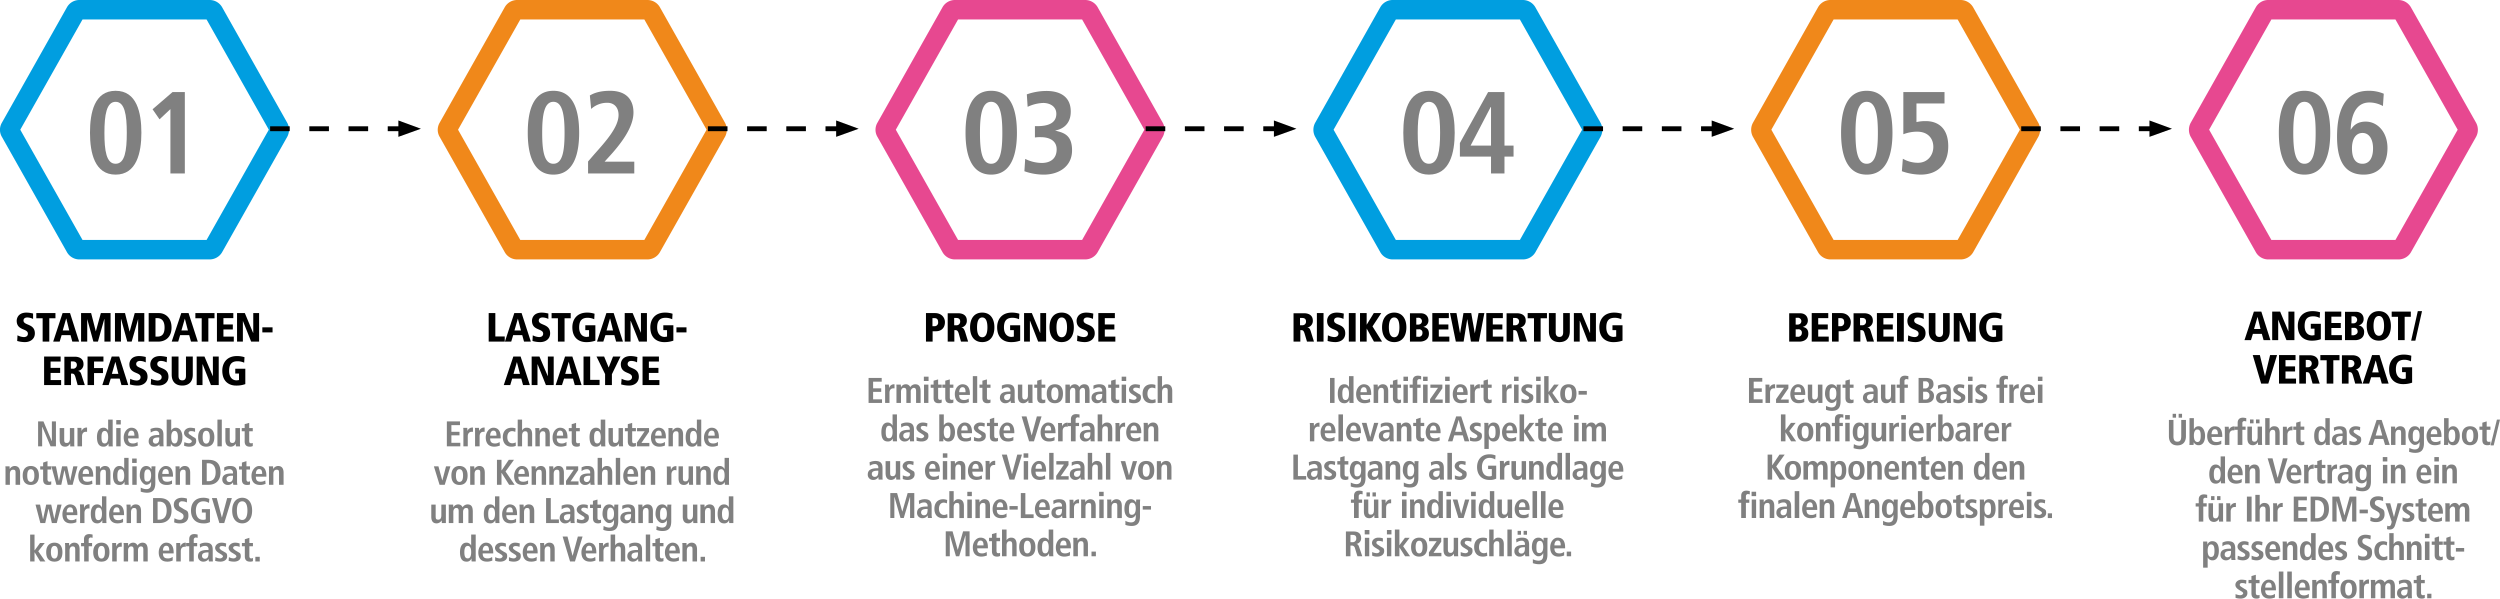 <svg id="Ebene_1" data-name="Ebene 1" xmlns="http://www.w3.org/2000/svg" viewBox="0 0 1541.9 369.2"><defs><style>.cls-1{fill:#009ee0;}.cls-2{fill:#f0881a;}.cls-3{fill:#e74890;}.cls-4{fill:none;stroke:#000;stroke-width:3px;stroke-dasharray:12.09 12.09;}.cls-5{fill:gray;}</style></defs><path class="cls-1" d="M358.4,359H277.8a8.8,8.8,0,0,1-7.4-4.3l-40.3-71.4a8.6,8.6,0,0,1,0-8.5l40.3-71.5a8.8,8.8,0,0,1,7.4-4.3h80.6a8.9,8.9,0,0,1,7.5,4.3l40.3,71.5a9.1,9.1,0,0,1,0,8.5l-40.3,71.4A8.9,8.9,0,0,1,358.4,359Zm-78.5-12h76.5l38.4-68-38.4-68H279.9l-38.4,68Z" transform="translate(-229 -199)"/><path class="cls-2" d="M628.4,359H547.8a8.8,8.8,0,0,1-7.4-4.3l-40.3-71.4a8.6,8.6,0,0,1,0-8.5l40.3-71.5a8.8,8.8,0,0,1,7.4-4.3h80.6a8.9,8.9,0,0,1,7.5,4.3h0l40.3,71.5a9.1,9.1,0,0,1,0,8.5l-40.3,71.4A8.9,8.9,0,0,1,628.4,359Zm-78.5-12h76.5l38.4-68-38.4-68H549.9l-38.4,68Zm1-137.8h0Z" transform="translate(-229 -199)"/><path class="cls-3" d="M898.4,359H817.8a8.8,8.8,0,0,1-7.4-4.3l-40.3-71.4a8.6,8.6,0,0,1,0-8.5l40.3-71.5a8.8,8.8,0,0,1,7.4-4.3h80.6a8.9,8.9,0,0,1,7.5,4.3h0l40.3,71.5a9.1,9.1,0,0,1,0,8.5l-40.3,71.4A8.9,8.9,0,0,1,898.4,359Zm-78.5-12h76.5l38.4-68-38.4-68H819.9l-38.4,68Zm1-137.8h0Z" transform="translate(-229 -199)"/><path class="cls-1" d="M1168.4,359h-80.6a8.8,8.8,0,0,1-7.4-4.3l-40.3-71.4a9.1,9.1,0,0,1,0-8.5l40.3-71.5a8.8,8.8,0,0,1,7.4-4.3h80.6a9,9,0,0,1,7.5,4.4l40.3,71.4a9.1,9.1,0,0,1,0,8.5l-40.3,71.4A8.9,8.9,0,0,1,1168.4,359Zm-3-10.2Zm-75.5-1.8h76.5l38.4-68-38.4-68h-76.5l-38.4,68Zm115.8-66.4h0Zm0-3.2Z" transform="translate(-229 -199)"/><path class="cls-2" d="M1438.4,359h-80.6a8.8,8.8,0,0,1-7.4-4.3l-40.3-71.4a9.1,9.1,0,0,1,0-8.5l40.3-71.5a8.8,8.8,0,0,1,7.4-4.3h80.6a9,9,0,0,1,7.5,4.4l40.3,71.4a9.1,9.1,0,0,1,0,8.5l-40.3,71.4A8.9,8.9,0,0,1,1438.4,359Zm-3-10.2Zm-75.5-1.8h76.5l38.4-68-38.4-68h-76.5l-38.4,68Zm115.8-66.4h0Zm0-3.2Z" transform="translate(-229 -199)"/><path class="cls-3" d="M1708.4,359h-80.6a8.8,8.8,0,0,1-7.4-4.3l-40.3-71.4a9.1,9.1,0,0,1,0-8.5l40.3-71.5a8.8,8.8,0,0,1,7.4-4.3h80.6a9,9,0,0,1,7.5,4.4l40.3,71.4a9.1,9.1,0,0,1,0,8.5l-40.3,71.4A8.9,8.9,0,0,1,1708.4,359Zm-3-10.2Zm-75.5-1.8h76.5l38.4-68-38.4-68h-76.5l-38.4,68Zm115.8-66.4h0Zm0-3.2Z" transform="translate(-229 -199)"/><line class="cls-4" x1="166.6" y1="79.4" x2="251.2" y2="79.4"/><polyline points="259.6 79.4 245.7 74.3 245.7 84.4 259.6 79.4"/><line class="cls-4" x1="436.6" y1="79.4" x2="521.2" y2="79.4"/><polyline points="529.6 79.4 515.7 74.3 515.7 84.4 529.6 79.4"/><line class="cls-4" x1="706.6" y1="79.4" x2="791.2" y2="79.4"/><polyline points="799.6 79.4 785.7 74.3 785.7 84.4 799.6 79.4"/><line class="cls-4" x1="976.6" y1="79.4" x2="1061.2" y2="79.4"/><polyline points="1069.6 79.4 1055.7 74.3 1055.7 84.4 1069.6 79.4"/><line class="cls-4" x1="1246.6" y1="79.4" x2="1331.2" y2="79.4"/><polyline points="1339.6 79.4 1325.7 74.3 1325.7 84.4 1339.6 79.4"/><path class="cls-5" d="M293.4,280.9c0-11.1,1.3-19.1,6.9-19.1s6.9,8,6.9,19.1S306,300,300.3,300s-6.9-8-6.9-19.1Zm-8.9,0c0,12.4,2.9,25.8,15.8,25.8s15.9-13.4,15.9-25.8S313.4,255,300.3,255s-15.8,13.5-15.8,25.9ZM334.1,306H343V255.8h-7.6l-12.3,10.6,4.3,6.2,6.7-6.3V306Z" transform="translate(-229 -199)"/><path class="cls-5" d="M563.4,280.9c0-11.1,1.3-19.1,6.9-19.1s6.9,8,6.9,19.1S576,300,570.3,300s-6.9-8-6.9-19.1Zm-8.9,0c0,12.4,2.9,25.8,15.8,25.8s15.9-13.4,15.9-25.8S583.4,255,570.3,255s-15.8,13.5-15.8,25.9ZM591.7,306h28.5v-7.3H601.9l1.8-2c8.5-9.1,16-19.2,16-28.3,0-7.3-3.8-13.4-14.5-13.4-6.3,0-10.1,1.5-12.4,2.9l.8,8.3a14.5,14.5,0,0,1,10.1-3.8c3.9,0,6.8,2.7,6.8,7.5,0,7.5-7.7,16.1-15.1,24.4l-3.7,4.3V306Z" transform="translate(-229 -199)"/><path class="cls-5" d="M833.4,280.9c0-11.1,1.3-19.1,6.9-19.1s6.9,8,6.9,19.1S846,300,840.3,300s-6.9-8-6.9-19.1Zm-8.9,0c0,12.4,2.9,25.8,15.8,25.8s15.9-13.4,15.9-25.8S853.4,255,840.3,255s-15.8,13.5-15.8,25.9Zm36.3,23.7a35.4,35.4,0,0,0,12,2.1c9.1,0,17.4-4.9,17.4-15s-5.9-10.9-10.5-12.2h0c3.2-.5,9.7-2.8,9.7-11.7s-6.2-12.7-15-12.7a36.6,36.6,0,0,0-12.1,2.1l.5,7.7a24.3,24.3,0,0,1,9.6-2.4c4.1,0,8.1,2.1,8.1,6.7,0,6.2-5.9,7.6-11.7,7.6h-1.5v7a20.6,20.6,0,0,1,3.7-.2c4.5,0,9.7,1.7,9.7,7.5s-3.9,8.4-9.2,8.4a23.4,23.4,0,0,1-10.2-2.5l-.5,7.7Z" transform="translate(-229 -199)"/><path class="cls-5" d="M1103.4,280.9c0-11.1,1.3-19.1,6.9-19.1s6.9,8,6.9,19.1-1.2,19.1-6.9,19.1-6.9-8-6.9-19.1Zm-8.9,0c0,12.4,2.9,25.8,15.8,25.8s15.9-13.4,15.9-25.8-2.8-25.9-15.9-25.9-15.8,13.5-15.8,25.9Zm54.1,7.9H1136l12.4-23.8h.2v23.8Zm0,17.2h8.3V295.6h5.6v-6.8h-5.6v-33h-10.1l-17.4,31.4v8.4h19.2V306Z" transform="translate(-229 -199)"/><path class="cls-5" d="M1373.4,280.9c0-11.1,1.3-19.1,6.9-19.1s6.9,8,6.9,19.1-1.2,19.1-6.9,19.1-6.9-8-6.9-19.1Zm-8.9,0c0,12.4,2.9,25.8,15.8,25.8s15.9-13.4,15.9-25.8-2.8-25.9-15.9-25.9-15.8,13.5-15.8,25.9Zm38.4-25.1v26a24,24,0,0,1,8.4-1.6c7,0,10.1,4.4,10.1,9.4s-3.4,9.8-9.5,9.8a18.7,18.7,0,0,1-9.3-2.5l-.6,7.7a35.3,35.3,0,0,0,11.6,2.1c10.4,0,17-6.4,17-17.5s-6.2-15.5-13.9-15.5a23.3,23.3,0,0,0-5.7.6V262.8h17.3v-7Z" transform="translate(-229 -199)"/><path class="cls-5" d="M1643.4,280.9c0-11.1,1.3-19.1,6.9-19.1s6.9,8,6.9,19.1-1.2,19.1-6.9,19.1-6.9-8-6.9-19.1Zm-8.9,0c0,12.4,2.9,25.8,15.8,25.8s15.9-13.4,15.9-25.8-2.8-25.9-15.9-25.9-15.8,13.5-15.8,25.9Zm45.1,9.6c0-5.7,2.3-9.5,6.5-9.5s6.5,4,6.5,9.5-2,9.5-6.5,9.5-6.5-3.6-6.5-9.5Zm19.6-33.7a23.3,23.3,0,0,0-9.3-1.8c-15.4,0-19.5,13.4-19.5,28.3,0,12.9,3.5,23.4,16.4,23.4,9.5,0,14.7-6.4,14.7-16.4s-6.3-16.3-13.4-16.3c-4.9,0-7.5,2.2-9.2,5h-.1c.2-6.2,1.9-16.8,11.6-16.8a17.7,17.7,0,0,1,8.3,2.2l.5-7.5Z" transform="translate(-229 -199)"/><path class="cls-5" d="M247.6,545.3h2.7v-5.6h.1l3.4,5.6H257l-4.4-6.3,4-5.1h-2.9l-3.3,4.5h-.1v-9.7h-2.7v16.6Zm12.8-5.7c0-1.9.4-3.9,2.2-3.9s2.1,2,2.1,3.9-.4,3.9-2.1,3.9-2.2-2-2.2-3.9Zm-2.9,0c0,4.7,2.7,5.8,5.1,5.8s4.9-1.1,4.9-5.8-2.6-5.9-4.9-5.9-5.1,1.2-5.1,5.9Zm11.7,5.7h2.7v-6.7c0-1.4.5-2.6,1.9-2.6s1.6.7,1.6,2.4v6.9h2.7v-7.4c0-2.3-.7-4.2-3.3-4.2a3.3,3.3,0,0,0-3,1.9h-.1c0-.5-.1-1.1-.1-1.7h-2.5c0,.5.1,1.2.1,1.9v9.5Zm11.7,0h2.8v-9.4h2.1v-2h-2.1v-2a1.3,1.3,0,0,1,1.3-1.4l1.1.2v-2a12,12,0,0,0-2-.3c-2.5,0-3.3,1.5-3.3,3.2v2.3H279v2h1.9v9.4Zm8.5-5.7c0-1.9.4-3.9,2.2-3.9s2.1,2,2.1,3.9-.4,3.9-2.1,3.9-2.2-2-2.2-3.9Zm-2.9,0c0,4.7,2.7,5.8,5.1,5.8s4.9-1.1,4.9-5.8-2.6-5.9-4.9-5.9-5.1,1.2-5.1,5.9Zm11.7,5.7H301V539c0-2.1,1.2-2.8,2.3-2.8h.8v-2.5h-.5a3,3,0,0,0-2.8,2.3h-.1c0-.7-.1-1.4-.1-2.1h-2.4v11.4Zm7.1,0H308v-6.9c0-1.3.7-2.4,1.9-2.4s1.5.7,1.5,2.1v7.2h2.7v-6.9c0-1.3.6-2.4,1.8-2.4s1.5.7,1.5,2.1v7.2h2.7v-7.1c0-2.7-.8-4.5-3.2-4.5a3.6,3.6,0,0,0-3.1,1.8,2.8,2.8,0,0,0-2.8-1.8,3.2,3.2,0,0,0-2.9,2H308v-1.8h-2.8a9.2,9.2,0,0,1,.1,1.9v9.5Zm30.1-2.8a4.4,4.4,0,0,1-3,.9c-2.1,0-2.9-1.1-2.9-3.1h6.6v-.5c0-4.6-2.1-6.1-4.6-6.1s-4.6,2.6-4.6,6,1.6,5.7,5.2,5.7a7.5,7.5,0,0,0,3.4-.7v-2.2Zm-5.9-3.9c0-1.5.6-3,2-3s1.9,1,1.9,3Zm8.2,6.7h2.8V539c0-2.1,1.2-2.8,2.3-2.8h.8v-2.5h-.4a3.2,3.2,0,0,0-2.9,2.3h-.1a14.8,14.8,0,0,0-.1-2.1h-2.4v11.4Zm8.1,0h2.7v-9.4h2.1v-2h-2.1v-2a1.3,1.3,0,0,1,1.3-1.4l1.1.2v-2a9.4,9.4,0,0,0-2-.3c-2.5,0-3.2,1.5-3.2,3.2v2.3h-1.9v2h1.9v9.4Zm6.6-8.5a4.7,4.7,0,0,1,3.1-1.1,1.9,1.9,0,0,1,2.1,2.1v.4h-.5c-3.5,0-6,.8-6,3.9a3.2,3.2,0,0,0,3.4,3.3,3.8,3.8,0,0,0,3.2-1.7h0a4.1,4.1,0,0,0,.2,1.6h2.4c0-.5-.1-1.2-.1-2v-5c0-2.9-.8-4.6-4.4-4.6a7.5,7.5,0,0,0-3.6.9l.2,2.2Zm5.2,3.5c0,2.1-.6,3.3-2.2,3.3a1.7,1.7,0,0,1-1.8-1.8c0-1.6,1.4-2.1,3.8-2.1h.2v.6Zm4.1,4.6a10.6,10.6,0,0,0,3.2.5c2.4,0,4.2-1.2,4.2-3.3s-.7-2-2.1-2.9l-1.4-.8c-.7-.6-1.2-.9-1.2-1.5s.4-1.1,1.5-1.1a5.4,5.4,0,0,1,2.4.5l.2-2.1a8.8,8.8,0,0,0-2.9-.5c-2.4,0-3.9,1.7-3.9,3.2s1.3,2.6,2.4,3.2l1.1.7c1,.6,1.3,1,1.3,1.4s-.8,1.2-1.8,1.2a6.2,6.2,0,0,1-2.8-.8l-.2,2.3Zm8.4,0a10.6,10.6,0,0,0,3.2.5c2.5,0,4.2-1.2,4.2-3.3s-.7-2-2.1-2.9l-1.3-.8c-.8-.6-1.3-.9-1.3-1.5s.5-1.1,1.6-1.1a5.7,5.7,0,0,1,2.4.5v-2.1a8,8,0,0,0-2.8-.5c-2.4,0-4,1.7-4,3.2s1.3,2.6,2.5,3.2l1.1.7c1,.6,1.2,1,1.2,1.4s-.8,1.2-1.8,1.2a6.2,6.2,0,0,1-2.8-.8l-.2,2.3Zm9.9-11h-1.8v2H380v6.2c0,2.4,1.2,3.3,3.2,3.3a4.2,4.2,0,0,0,1.8-.3v-2a2,2,0,0,1-1,.3c-.8,0-1.2-.4-1.2-1.6v-5.9H385v-2h-2.2v-3.2l-2.8.9v2.3Zm6.5,11.4h2.7v-2.9h-2.7v2.9Z" transform="translate(-229 -199)"/><path class="cls-5" d="M261,521.6h3l3-11.4h-2.6l-1.9,8.9h0l-1.9-8.9h-3.1l-1.9,8.9h-.1l-1.8-8.9h-2.8l3,11.4h3l2-8.8h.1l2,8.8Zm15-2.7a4.4,4.4,0,0,1-3,.9c-2.1,0-2.9-1.2-2.9-3.1h6.6v-.6c0-4.6-2.1-6-4.5-6s-4.7,2.6-4.7,6,1.6,5.7,5.2,5.7a8.7,8.7,0,0,0,3.4-.7v-2.2Zm-5.9-3.9c0-1.6.6-3.1,2.1-3.1s1.9,1,1.9,3.1Zm8.3,6.6h2.7v-6.2c0-2.1,1.2-2.8,2.4-2.8h.7v-2.6h-.4a3.1,3.1,0,0,0-2.9,2.2h-.1v-2.1h-2.5c0,.6.1,1.2.1,1.9v9.5Zm13.5-16.5v6.8h-.1a3,3,0,0,0-2.9-1.8c-2.5,0-3.9,2.1-3.9,5.8s1.1,5.9,4,5.9a3.2,3.2,0,0,0,3-1.9h.1v1.7h2.6a9.8,9.8,0,0,1-.1-1.9V505.1Zm-4.2,10.7c0-2.2.5-3.7,2.1-3.7s2.1,1.6,2.1,3.8-.6,3.9-2.2,3.9-2-1.3-2-4Zm17.1,3.1a4.4,4.4,0,0,1-3,.9c-2.1,0-2.9-1.2-2.9-3.1h6.6v-.6c0-4.6-2.1-6-4.6-6s-4.6,2.6-4.6,6,1.6,5.7,5.2,5.7a9.2,9.2,0,0,0,3.4-.7v-2.2Zm-5.9-3.9c0-1.6.6-3.1,2-3.1s1.9,1,1.9,3.1Zm8.2,6.6h2.7V515c0-1.5.5-2.7,1.9-2.7s1.6.8,1.6,2.5v6.8H316v-7.3c0-2.3-.7-4.2-3.3-4.2a3.2,3.2,0,0,0-3,1.9h-.1a10.9,10.9,0,0,0-.1-1.8H307c0,.6.1,1.2.1,1.9v9.5Zm16.3,0h4c4.3,0,7.4-2.5,7.4-7.7s-2.6-7.7-7.4-7.7h-4v15.4Zm2.8-13.2h1c3.2,0,4.6,2.1,4.6,5.5s-1.4,5.6-4.6,5.6h-1V508.4Zm10.3,12.8a8.4,8.4,0,0,0,3.6.6c2.9,0,5.1-1.5,5.1-4.6s-.8-3.1-2.7-4.1l-1.6-1c-.9-.5-1.6-.9-1.6-2a1.8,1.8,0,0,1,2.1-1.9,6.8,6.8,0,0,1,2.9.7v-2.4a11.5,11.5,0,0,0-3.2-.5c-2.6,0-4.9,1.4-4.9,4.2a4.2,4.2,0,0,0,2.6,4l1.4.8c1.4.8,2,1.3,2,2.4a2.1,2.1,0,0,1-2.3,2.2,6.1,6.1,0,0,1-3.3-1l-.2,2.6Zm17-6.1h2.4v4.2a4,4,0,0,1-1.7.3c-2.9,0-4.4-2.2-4.4-5.7s1.6-5.7,4.6-5.7a6.3,6.3,0,0,1,3.5,1l.2-2.5a9.4,9.4,0,0,0-3.8-.7c-4.9,0-7.5,3.3-7.5,7.9s2.6,7.9,7.5,7.9a8.3,8.3,0,0,0,4.2-.8v-8h-5v2.1Zm10.8,6.5h3l4.7-15.4h-2.9l-3.2,11.9h-.1l-3.1-11.9h-3l4.6,15.4Zm10.8-7.7c0-4.2,1.5-5.7,3.3-5.7s3.2,1.5,3.2,5.7-1.4,5.8-3.2,5.8-3.3-1.5-3.3-5.8Zm-2.9,0c0,5.6,3,7.9,6.2,7.9s6.1-2.3,6.1-7.9-2.9-7.9-6.1-7.9-6.2,2.4-6.2,7.9Z" transform="translate(-229 -199)"/><path class="cls-5" d="M232.4,498h2.7v-6.7c0-1.4.5-2.6,2-2.6s1.5.7,1.5,2.4V498h2.8v-7.4c0-2.3-.8-4.2-3.4-4.2a3.5,3.5,0,0,0-3,1.9h0c0-.5-.1-1.1-.1-1.7h-2.6a10.9,10.9,0,0,1,.1,1.9V498Zm13.4-5.7c0-1.9.4-3.9,2.2-3.9s2.2,2,2.2,3.9-.4,3.9-2.2,3.9-2.2-2-2.2-3.9Zm-2.8,0c0,4.7,2.7,5.8,5,5.8s5-1.1,5-5.8-2.7-5.9-5-5.9-5,1.2-5,5.9Zm12.6-5.7h-1.8v2h1.8v6.2c0,2.4,1.2,3.3,3.2,3.3a4.2,4.2,0,0,0,1.8-.3v-2a2,2,0,0,1-1,.3c-.8,0-1.3-.4-1.3-1.6v-5.9h2.3v-2h-2.3v-3.2l-2.7.9v2.3ZM270.8,498h3l3-11.4h-2.6l-1.9,8.9h0l-1.9-8.9h-3.1l-1.9,8.9h-.1l-1.8-8.9h-2.8l3.1,11.4h3l1.9-8.9h.1l2,8.9Zm15-2.7a5.1,5.1,0,0,1-3,.8c-2.1,0-2.8-1.1-2.8-3.1h6.5v-.5c0-4.6-2.1-6.1-4.5-6.1s-4.7,2.7-4.7,6.1,1.6,5.6,5.3,5.6a7.9,7.9,0,0,0,3.4-.7l-.2-2.1Zm-5.8-4c0-1.5.6-3,2-3s1.9,1,1.9,3Zm8.1,6.7h2.7v-6.7c0-1.4.5-2.6,2-2.6s1.5.7,1.5,2.4V498h2.8v-7.4c0-2.3-.8-4.2-3.4-4.2a3.5,3.5,0,0,0-3,1.9h0c0-.5-.1-1.1-.1-1.7H288a10.9,10.9,0,0,1,.1,1.9V498Zm17.5-16.6v6.8h0a3.2,3.2,0,0,0-3-1.8c-2.4,0-3.9,2.2-3.9,5.9s1.2,5.8,4,5.8a2.9,2.9,0,0,0,3-1.9h.1a8.7,8.7,0,0,0,.1,1.8h2.5c0-.5-.1-1.2-.1-2V481.4Zm-4.2,10.8c0-2.3.6-3.8,2.1-3.8s2.1,1.6,2.1,3.9-.5,3.8-2.2,3.8-2-1.3-2-3.9Zm9.2,5.8h2.7V486.6h-2.7V498Zm-.1-13.5h2.8v-2.7h-2.8v2.7Zm7.5,7.7c0-2.4.6-3.7,2-3.7s2.2,1.3,2.2,3.6-.7,3.9-2.4,3.9-1.8-1.2-1.8-3.8Zm-2.3,10a12.9,12.9,0,0,0,3.9.7c4.2,0,5.2-2.6,5.2-6.1v-8.4c0-.6.1-1.2.1-1.8h-2.4a10.9,10.9,0,0,0-.1,1.8h-.1a3.4,3.4,0,0,0-3-2c-3,0-4.1,2.8-4.1,5.9s2.4,5.7,4,5.7a3.3,3.3,0,0,0,3-2h0v1.1c0,1.8-.4,3.6-3,3.6a7.2,7.2,0,0,1-3.4-1v2.5Zm19.3-6.9a5.1,5.1,0,0,1-3,.8c-2.1,0-2.9-1.1-2.9-3.1h6.6v-.5c0-4.6-2.1-6.1-4.5-6.1s-4.7,2.7-4.7,6.1,1.6,5.6,5.2,5.6a7.2,7.2,0,0,0,3.4-.7v-2.1Zm-5.9-4c0-1.5.6-3,2.1-3s1.9,1,1.9,3Zm8.2,6.7H340v-6.7c0-1.4.5-2.6,2-2.6s1.5.7,1.5,2.4V498h2.8v-7.4c0-2.3-.8-4.2-3.4-4.2a3.3,3.3,0,0,0-3,1.9h-.1a10.3,10.3,0,0,0-.1-1.7h-2.5a10.9,10.9,0,0,1,.1,1.9V498Zm16.3,0h4c4.3,0,7.4-2.5,7.4-7.7s-2.5-7.7-7.4-7.7h-4V498Zm2.9-13.3h.9c3.2,0,4.6,2.2,4.6,5.6s-1.4,5.5-4.6,5.5h-.9V484.7Zm10.9,4.8a5.2,5.2,0,0,1,3.1-1.1,2,2,0,0,1,2.2,2.1v.5h-.6c-3.5,0-6,.7-6,3.8a3.3,3.3,0,0,0,3.4,3.3,3.5,3.5,0,0,0,3.2-1.7h0a7.8,7.8,0,0,0,.2,1.6h2.5a10.3,10.3,0,0,1-.2-2v-5c0-2.9-.8-4.6-4.3-4.6a6.9,6.9,0,0,0-3.6.9v2.2Zm5.3,3.5c0,2.1-.6,3.3-2.3,3.3a1.7,1.7,0,0,1-1.7-1.8c0-1.6,1.4-2.1,3.7-2.1h.3v.6Zm5.5-6.4h-1.8v2h1.8v6.2c0,2.4,1.2,3.3,3.2,3.3a4.2,4.2,0,0,0,1.8-.3v-2a2,2,0,0,1-1,.3c-.8,0-1.2-.4-1.2-1.6v-5.9h2.2v-2H381v-3.2l-2.8.9v2.3Zm14.4,8.7a5.1,5.1,0,0,1-3,.8c-2.1,0-2.8-1.1-2.8-3.1h6.5v-.5c0-4.6-2.1-6.1-4.5-6.1s-4.7,2.7-4.7,6.1,1.6,5.6,5.3,5.6a7.9,7.9,0,0,0,3.4-.7l-.2-2.1Zm-5.8-4c0-1.5.6-3,2-3s1.9,1,1.9,3Zm8.1,6.7h2.7v-6.7c0-1.4.5-2.6,2-2.6s1.5.7,1.5,2.4V498h2.8v-7.4c0-2.3-.8-4.2-3.4-4.2a3.5,3.5,0,0,0-3,1.9h0c0-.5-.1-1.1-.1-1.7h-2.6a10.9,10.9,0,0,1,.1,1.9V498Z" transform="translate(-229 -199)"/><path class="cls-5" d="M252.5,474.3H255v-12h.1l5.1,12h3.3V458.9H261V471h-.1l-5.1-12.1h-3.3v15.4ZM274.8,463h-2.7v6.5c0,1.4-.4,2.7-1.9,2.7s-1.6-.7-1.6-2.4V463h-2.8v7.3c0,2.3.8,4.2,3.4,4.2a3.3,3.3,0,0,0,3-1.9h.1v1.7h2.6a10.3,10.3,0,0,1-.1-1.9V463Zm2,11.3h2.8v-6.2c0-2.1,1.2-2.8,2.3-2.8h.8v-2.6h-.5a3.2,3.2,0,0,0-2.9,2.2h0c0-.7-.1-1.4-.1-2h-2.5a9.7,9.7,0,0,1,.1,1.8v9.5Zm18.9-16.5v6.8h0a3,3,0,0,0-2.9-1.8c-2.5,0-4,2.1-4,5.8s1.2,5.9,4,5.9a3,3,0,0,0,3-1.9h.1c0,.7.1,1.4.1,1.7h2.6a9.8,9.8,0,0,1-.1-1.9V457.8Zm-4.1,10.7c0-2.2.5-3.7,2-3.7s2.1,1.6,2.1,3.8-.5,3.9-2.1,3.9-2-1.3-2-4Zm9.1,5.8h2.7V463h-2.7v11.3Zm0-13.5h2.8v-2.7h-2.8v2.7Zm13.1,10.8a4.3,4.3,0,0,1-2.9.9c-2.2,0-2.9-1.2-2.9-3.1h6.5v-.6c0-4.6-2.1-6-4.5-6s-4.7,2.6-4.7,6,1.6,5.7,5.3,5.7a9.8,9.8,0,0,0,3.4-.7l-.2-2.2Zm-5.8-3.9c0-1.5.6-3.1,2-3.1s1.9,1,1.9,3.1Zm14-1.9a5.3,5.3,0,0,1,3.1-1.1,2,2,0,0,1,2.1,2.2v.4h-.5c-3.5,0-6,.8-6,3.9a3.2,3.2,0,0,0,3.4,3.3,3.8,3.8,0,0,0,3.2-1.7h0a3.6,3.6,0,0,0,.2,1.5h2.4c0-.4-.1-1.2-.1-2v-5c0-2.8-.8-4.5-4.4-4.5a9.1,9.1,0,0,0-3.6.8l.2,2.2Zm5.2,3.6c0,2-.6,3.2-2.2,3.2a1.6,1.6,0,0,1-1.7-1.7c0-1.7,1.4-2.1,3.7-2.1h.2v.6Zm4.6-11.6v14.6a9.8,9.8,0,0,1-.1,1.9h2.6c0-.3.1-1,.1-1.7h0a3.3,3.3,0,0,0,3.1,1.9c2.8,0,4-2.7,4-5.9s-1.5-5.8-4-5.8a3,3,0,0,0-2.9,1.8h0v-6.8Zm2.8,10.8c0-2.2.6-3.8,2.1-3.8s2,1.5,2,3.7-.4,4-2,4-2.1-1.8-2.1-3.9Zm8,5.3a7.8,7.8,0,0,0,3.2.6c2.5,0,4.2-1.3,4.2-3.4s-.7-1.9-2.1-2.8l-1.3-.9c-.8-.5-1.3-.8-1.3-1.4s.4-1.1,1.6-1.1a6,6,0,0,1,2.4.5v-2.2a15.7,15.7,0,0,0-2.8-.4c-2.4,0-4,1.6-4,3.2s1.3,2.5,2.4,3.2l1.2.7c1,.5,1.2,1,1.2,1.4s-.8,1.1-1.8,1.1a8.4,8.4,0,0,1-2.8-.7l-.2,2.2Zm11.4-5.3c0-1.9.4-3.9,2.2-3.9s2.2,2,2.2,3.9-.4,4-2.2,4-2.2-2.1-2.2-4Zm-2.8,0c0,4.8,2.7,5.9,5,5.9s5-1.1,5-5.9-2.7-5.8-5-5.8-5,1.2-5,5.8Zm11.9,5.7h2.7V457.8h-2.7v16.5ZM377,463h-2.8v6.5c0,1.4-.4,2.7-1.8,2.7s-1.7-.7-1.7-2.4V463H368v7.3c0,2.3.8,4.2,3.4,4.2a3.5,3.5,0,0,0,3-1.9h0c0,.6.1,1.1.1,1.7h2.6a10.3,10.3,0,0,1-.1-1.9V463Zm2.9,0h-1.8v2h1.8v6.2c0,2.4,1.2,3.3,3.2,3.3a4,4,0,0,0,1.8-.4v-1.9a2.2,2.2,0,0,1-1,.2c-.8,0-1.2-.3-1.2-1.5V465h2.2v-2h-2.2v-3.2l-2.8.8V463Z" transform="translate(-229 -199)"/><path d="M256.2,436.5h10.5v-3.1h-6.5V429h5.9v-3.1h-5.9V422h6.2v-3.1H256.2v17.6Zm12.5,0h4.1v-7.1c1.5,0,2.1,0,2.8,2.4l1.3,4.7h4.4l-1.9-5.8c-.6-2.1-1.1-2.8-2.4-2.9h0a4.1,4.1,0,0,0,3.5-4.3c0-3.2-2.5-4.5-5.4-4.5h-6.4v17.6Zm4-14.6h1.2c2.2,0,2.5,1.4,2.5,2.2a2.3,2.3,0,0,1-2.5,2.3h-1.2v-4.5ZM283,436.5h4v-7.4h5.5V426H287v-4h5.8v-3.1H283v17.6Zm20.9,0h4.2l-5.6-17.6h-4.6l-5.8,17.6H296l1.3-4h5.5l1.1,4Zm-1.9-6.9h-4l2.1-7.3h.1l1.8,7.3Zm17-10.4a18.4,18.4,0,0,0-4.1-.6c-5.9,0-6.1,4.5-6.1,5,0,6.3,6.9,4.6,6.9,8,0,1.5-1.2,2.1-2.5,2.1a9.4,9.4,0,0,1-3.9-1.1l-.2,3.5a17.9,17.9,0,0,0,4.7.7c3.5,0,6.2-2,6.2-5.4,0-6.2-7-4.7-7-7.9,0-1.3,1.1-1.9,2.4-1.9a8.6,8.6,0,0,1,3.5.9v-3.3Zm13,0a20.3,20.3,0,0,0-4.2-.6c-5.9,0-6.1,4.5-6.1,5,0,6.3,7,4.6,7,8,0,1.5-1.3,2.1-2.6,2.1a9.8,9.8,0,0,1-3.9-1.1l-.2,3.5a18.7,18.7,0,0,0,4.7.7c3.5,0,6.2-2,6.2-5.4,0-6.2-6.9-4.7-6.9-7.9,0-1.3,1-1.9,2.3-1.9a8.6,8.6,0,0,1,3.5.9l.2-3.3Zm2.9,10.9c0,4.4,2.5,6.7,6.5,6.7s6.5-2.3,6.5-6.7V418.9h-4.2v11.9c0,1.7-.6,2.8-2.3,2.8s-2.3-1.1-2.3-2.8V418.9h-4.2v11.2Zm15.4,6.4h3.6V423.7h.1l5.1,12.8h4.8V418.9h-3.6v12.2h0l-5.2-12.2h-4.8v17.6Zm23.8-7.1h2.3v4l-1.4.2c-3.2,0-4.7-2.6-4.7-5.8s.9-6,5.2-6a10,10,0,0,1,4.1.9l.2-3.4a15.3,15.3,0,0,0-4.6-.7c-6.7,0-9.1,4.7-9.1,9,0,7.5,5.1,9.2,8.4,9.2a16,16,0,0,0,5.8-.9v-9.5h-6.2v3Z" transform="translate(-229 -199)"/><path d="M249.5,392.4a18.4,18.4,0,0,0-4.1-.6c-5.9,0-6.1,4.5-6.1,5,0,6.3,6.9,4.6,6.9,8,0,1.5-1.2,2.1-2.5,2.1a9.4,9.4,0,0,1-3.9-1.1l-.2,3.5a17.9,17.9,0,0,0,4.7.7c3.5,0,6.2-2,6.2-5.4,0-6.2-7-4.7-7-7.9,0-1.3,1-1.9,2.4-1.9a8.6,8.6,0,0,1,3.5.9v-3.3Zm5.8,17.3h4.1V395.3h3.8v-3.2H251.4v3.2h3.9v14.4Zm18.3,0h4.2l-5.6-17.6h-4.6l-5.8,17.6h4l1.2-4h5.5l1.1,4Zm-1.9-6.9h-4l2.1-7.3h.1l1.8,7.3Zm21.7,6.9h3.8V392.1h-6l-3.1,11.3h0l-2.9-11.3H279v17.6h3.8V395.8h0l3.8,13.9h2.8l3.9-13.9h.1v13.9Zm20.8,0H318V392.1h-5.9L309,403.4h-.1l-2.8-11.3h-6.2v17.6h3.7V395.8h.1l3.8,13.9h2.7l4-13.9h0v13.9Zm6.5,0h5.8c4.4,0,8.3-2.6,8.3-8.7s-3.9-8.9-7.8-8.9h-6.3v17.6Zm4.2-14.5h1c3.2,0,4.6,2.2,4.6,5.8s-1.3,5.6-4.3,5.6h-1.3V395.2Zm21.9,14.5H351l-5.7-17.6h-4.5l-5.9,17.6h4l1.2-4h5.6l1.1,4Zm-1.9-6.9h-4l2.1-7.3h0l1.9,7.3Zm8.5,6.9h4.1V395.3h3.8v-3.2H349.5v3.2h3.9v14.4Zm9.4,0h10.4v-3.1h-6.4v-4.4h5.8v-3.1h-5.8v-3.9h6.1v-3.1H362.8v17.6Zm12.4,0h3.6V396.9h0l5.1,12.8h4.9V392.1h-3.6v12.2h-.1L380,392.1h-4.8v17.6Zm15.6-5.7h6.3v-3.1h-6.3V404Z" transform="translate(-229 -199)"/><path class="cls-5" d="M519.6,528.7v6.8h0a3.1,3.1,0,0,0-3-1.8c-2.4,0-3.9,2.2-3.9,5.9s1.2,5.8,4,5.8a2.9,2.9,0,0,0,3-1.9h.1a8.7,8.7,0,0,0,.1,1.8h2.5V528.7Zm-4.2,10.8c0-2.3.6-3.8,2.1-3.8s2.1,1.6,2.1,3.8-.5,3.9-2.1,3.9-2.1-1.3-2.1-3.9Zm17.1,3a4.3,4.3,0,0,1-2.9.9c-2.2,0-2.9-1.1-2.9-3.1h6.5v-.5c0-4.6-2.1-6.1-4.5-6.1s-4.7,2.6-4.7,6,1.6,5.7,5.3,5.7a7.9,7.9,0,0,0,3.4-.7l-.2-2.2Zm-5.8-3.9c0-1.5.6-3,2-3s1.9,1,1.9,3Zm7.7,6.3a9.3,9.3,0,0,0,3.1.5c2.5,0,4.3-1.2,4.3-3.3s-.7-2-2.2-2.9l-1.3-.8c-.8-.6-1.3-.9-1.3-1.5s.5-1.1,1.6-1.1a5.7,5.7,0,0,1,2.4.5v-2.1a8,8,0,0,0-2.8-.5c-2.4,0-3.9,1.7-3.9,3.2s1.2,2.6,2.4,3.2l1.1.7c1,.6,1.2,1,1.2,1.4s-.8,1.2-1.8,1.2a6.7,6.7,0,0,1-2.8-.8v2.3Zm8.4,0a9.9,9.9,0,0,0,3.1.5c2.5,0,4.3-1.2,4.3-3.3s-.7-2-2.1-2.9l-1.4-.8c-.8-.6-1.3-.9-1.3-1.5s.5-1.1,1.6-1.1a5.7,5.7,0,0,1,2.4.5l.2-2.1a8.8,8.8,0,0,0-2.9-.5c-2.4,0-3.9,1.7-3.9,3.2s1.3,2.6,2.4,3.2l1.1.7c1,.6,1.2,1,1.2,1.4s-.7,1.2-1.7,1.2a7.3,7.3,0,0,1-2.9-.8v2.3Zm17.1-2.4a4.4,4.4,0,0,1-3,.9c-2.1,0-2.9-1.1-2.9-3.1h6.6v-.5c0-4.6-2.1-6.1-4.6-6.1s-4.6,2.6-4.6,6,1.5,5.7,5.2,5.7a7.9,7.9,0,0,0,3.4-.7v-2.2Zm-5.9-3.9c0-1.5.6-3,2-3s1.9,1,1.9,3Zm8.2,6.7h2.7v-6.7c0-1.4.5-2.6,1.9-2.6s1.6.7,1.6,2.4v6.9h2.7v-7.4c0-2.3-.7-4.2-3.3-4.2a3.3,3.3,0,0,0-3,1.9h-.1c0-.5-.1-1.1-.1-1.7h-2.5c0,.5.1,1.2.1,1.9v9.5Zm18.4,0h3l4.7-15.4h-2.9l-3.2,11.8h-.1L579,529.9h-3l4.6,15.4Zm15.5-2.8a4.3,4.3,0,0,1-2.9.9c-2.2,0-2.9-1.1-2.9-3.1h6.5v-.5c0-4.6-2.1-6.1-4.5-6.1s-4.7,2.6-4.7,6,1.6,5.7,5.3,5.7a7.9,7.9,0,0,0,3.4-.7l-.2-2.2Zm-5.8-3.9c0-1.5.6-3,2-3s1.9,1,1.9,3Zm8.2,6.7h2.7V539c0-2.1,1.3-2.8,2.4-2.8h.8v-2.5h-.5A3.2,3.2,0,0,0,601,536h0c0-.7-.1-1.4-.1-2.1h-2.5a10.9,10.9,0,0,1,.1,1.9v9.5Zm7.1,0h2.8v-6.7c0-1.4.5-2.6,1.9-2.6s1.6.7,1.6,2.4v6.9h2.7v-7.4c0-2.3-.8-4.2-3.3-4.2a3.1,3.1,0,0,0-2.9,1.7h0v-6.7h-2.8v16.6Zm11.6-8.5a5.3,5.3,0,0,1,3.2-1.1,1.9,1.9,0,0,1,2.1,2.1v.4h-.6c-3.4,0-6,.8-6,3.9a3.3,3.3,0,0,0,3.4,3.3,3.7,3.7,0,0,0,3.2-1.7h.1a8.1,8.1,0,0,0,.1,1.6h2.5a10.3,10.3,0,0,1-.2-2v-5c0-2.9-.8-4.6-4.3-4.6a7.2,7.2,0,0,0-3.6.9v2.2Zm5.3,3.5c0,2.1-.6,3.3-2.3,3.3a1.7,1.7,0,0,1-1.7-1.8c0-1.6,1.4-2.1,3.7-2.1h.3v.6Zm4.8,5H630V528.7h-2.7v16.6Zm5.9-11.4h-1.8v2h1.8v6.2c0,2.4,1.2,3.3,3.2,3.3a4.2,4.2,0,0,0,1.8-.3v-2a2,2,0,0,1-1,.3c-.8,0-1.2-.4-1.2-1.6v-5.9h2.2v-2H636v-3.2l-2.8.9v2.3Zm14.4,8.6a4.3,4.3,0,0,1-2.9.9c-2.2,0-2.9-1.1-2.9-3.1h6.5v-.5c0-4.6-2.1-6.1-4.5-6.1s-4.7,2.6-4.7,6,1.6,5.7,5.3,5.7a7.9,7.9,0,0,0,3.4-.7l-.2-2.2Zm-5.8-3.9c0-1.5.6-3,2-3s1.9,1,1.9,3Zm8.1,6.7h2.7v-6.7c0-1.4.5-2.6,2-2.6s1.5.7,1.5,2.4v6.9h2.8v-7.4c0-2.3-.8-4.2-3.4-4.2a3.5,3.5,0,0,0-3,1.9h0c0-.5-.1-1.1-.1-1.7h-2.6a10.9,10.9,0,0,1,.1,1.9v9.5Zm11.2,0h2.7v-2.9h-2.7v2.9Z" transform="translate(-229 -199)"/><path class="cls-5" d="M504,510.2h-2.8v6.6c0,1.4-.4,2.7-1.9,2.7s-1.6-.7-1.6-2.4v-6.9H495v7.4c0,2.3.7,4.2,3.3,4.2a3.6,3.6,0,0,0,3.1-1.9h0c0,.5.1,1.1.1,1.7H504V510.2Zm1.8,11.4h2.8v-6.9c0-1.2.6-2.4,1.8-2.4s1.5.7,1.5,2.1v7.2h2.7v-6.9c0-1.2.6-2.4,1.9-2.4s1.4.7,1.4,2.1v7.2h2.7v-7c0-2.8-.7-4.5-3.2-4.5a3.6,3.6,0,0,0-3.1,1.8,2.8,2.8,0,0,0-2.8-1.8,3.2,3.2,0,0,0-2.9,1.9h0c0-.6-.1-1.2-.1-1.8h-2.8a10.3,10.3,0,0,1,.1,1.9v9.5Zm28.5-16.5v6.8h-.1a3,3,0,0,0-2.9-1.8c-2.4,0-3.9,2.1-3.9,5.8s1.1,5.9,4,5.9a3.1,3.1,0,0,0,3-1.9h.1a7.6,7.6,0,0,0,.1,1.7h2.5a9.8,9.8,0,0,1-.1-1.9V505.1Zm-4.2,10.7c0-2.2.5-3.7,2.1-3.7s2.1,1.6,2.1,3.8-.6,3.9-2.2,3.9-2-1.3-2-4Zm17.1,3.1a4.4,4.4,0,0,1-3,.9c-2.1,0-2.9-1.2-2.9-3.1h6.6v-.6c0-4.6-2.1-6-4.5-6s-4.7,2.6-4.7,6,1.6,5.7,5.2,5.7a8.7,8.7,0,0,0,3.4-.7v-2.2Zm-5.9-3.9c0-1.6.6-3.1,2.1-3.1s1.9,1,1.9,3.1Zm8.2,6.6h2.7V515c0-1.5.5-2.7,1.9-2.7s1.6.8,1.6,2.5v6.8h2.8v-7.3c0-2.3-.8-4.2-3.4-4.2a3.2,3.2,0,0,0-3,1.9H552a10.9,10.9,0,0,0-.1-1.8h-2.5c0,.6.1,1.2.1,1.9v9.5Zm16.3,0h7.9v-2.2h-5V506.2h-2.9v15.4Zm9.7-8.5a5.6,5.6,0,0,1,3.1-1.1,2,2,0,0,1,2.1,2.2v.4h-.5c-3.5,0-6,.8-6,3.9a3.2,3.2,0,0,0,3.4,3.3,3.8,3.8,0,0,0,3.2-1.7h0a6.8,6.8,0,0,0,.2,1.5h2.5a9.5,9.5,0,0,1-.2-2v-5c0-2.8-.8-4.5-4.3-4.5a8.3,8.3,0,0,0-3.6.8v2.2Zm5.2,3.6c0,2-.6,3.2-2.2,3.2a1.6,1.6,0,0,1-1.7-1.7c0-1.7,1.4-2.1,3.7-2.1h.2v.6Zm4.1,4.5a7.8,7.8,0,0,0,3.2.6c2.5,0,4.2-1.3,4.2-3.4s-.7-1.9-2.1-2.8l-1.3-.9c-.8-.5-1.3-.8-1.3-1.4s.5-1.2,1.6-1.2a5.7,5.7,0,0,1,2.4.6v-2.2a9,9,0,0,0-2.8-.4c-2.4,0-4,1.6-4,3.2s1.3,2.5,2.5,3.2l1.1.7c1,.5,1.2,1,1.2,1.4s-.8,1.1-1.8,1.1a9.2,9.2,0,0,1-2.8-.7l-.2,2.2Zm9.9-11h-1.8v2.1h1.8v6.2c0,2.4,1.2,3.3,3.2,3.3a4,4,0,0,0,1.8-.4v-1.9a1.9,1.9,0,0,1-1,.2c-.8,0-1.2-.3-1.2-1.5v-5.9h2.2v-2.1h-2.2v-3.1l-2.8.8v2.3Zm8.8,5.6c0-2.3.5-3.6,1.9-3.7s2.3,1.3,2.3,3.7-.7,3.8-2.5,3.8-1.7-1.1-1.7-3.8Zm-2.4,10a10.4,10.4,0,0,0,3.9.7c4.2,0,5.3-2.5,5.3-6.1V512a10.9,10.9,0,0,1,.1-1.8h-2.5c0,.6-.1,1.2-.1,1.8h-.1a3.1,3.1,0,0,0-3-1.9c-2.9,0-4.1,2.7-4.1,5.9s2.4,5.6,4,5.6a3,3,0,0,0,3-1.9h.1v1.1c0,1.8-.5,3.6-3.1,3.6a7.6,7.6,0,0,1-3.3-1l-.2,2.4Zm11.8-12.7a6,6,0,0,1,3.2-1.1,2,2,0,0,1,2.1,2.2v.4h-.6c-3.4,0-6,.8-6,3.9a3.3,3.3,0,0,0,3.4,3.3,3.7,3.7,0,0,0,3.2-1.7h.1a7.1,7.1,0,0,0,.1,1.5h2.5a9.5,9.5,0,0,1-.2-2v-5c0-2.8-.8-4.5-4.3-4.5a8.7,8.7,0,0,0-3.6.8v2.2Zm5.3,3.6c0,2-.6,3.2-2.3,3.2a1.6,1.6,0,0,1-1.7-1.7c0-1.7,1.4-2.1,3.7-2.1h.3v.6Zm4.5,4.9h2.8V515c0-1.5.5-2.7,1.9-2.7s1.6.8,1.6,2.5v6.8h2.7v-7.3c0-2.3-.8-4.2-3.3-4.2a3.4,3.4,0,0,0-3.1,1.9h0c0-.6-.1-1.2-.1-1.8h-2.6a11.5,11.5,0,0,1,.1,1.9v9.5Zm13.4-5.8c0-2.3.6-3.6,2-3.7s2.2,1.3,2.2,3.7-.6,3.8-2.4,3.8-1.8-1.1-1.8-3.8Zm-2.3,10a10.4,10.4,0,0,0,3.9.7c4.2,0,5.3-2.5,5.3-6.1V512a10.9,10.9,0,0,1,.1-1.8h-2.5c0,.6-.1,1.2-.1,1.8h-.1a3.1,3.1,0,0,0-3-1.9c-3,0-4.1,2.7-4.1,5.9s2.4,5.6,4,5.6a3,3,0,0,0,3-1.9h0v1.1c0,1.8-.4,3.6-3,3.6a7.6,7.6,0,0,1-3.3-1l-.2,2.4Zm25.3-15.6h-2.7v6.6c0,1.4-.5,2.7-1.9,2.7s-1.6-.7-1.6-2.4v-6.9h-2.8v7.4c0,2.3.8,4.2,3.4,4.2a3.3,3.3,0,0,0,3-1.9h0c0,.5.1,1.1.1,1.7h2.6a10.9,10.9,0,0,1-.1-1.9v-9.5Zm1.9,11.4h2.8V515c0-1.5.5-2.7,1.9-2.7s1.6.8,1.6,2.5v6.8H670v-7.3c0-2.3-.8-4.2-3.4-4.2a3.3,3.3,0,0,0-3,1.9h0c0-.6-.1-1.2-.1-1.8h-2.6a11.5,11.5,0,0,1,.1,1.9v9.5Zm17.5-16.5v6.8h0a3.1,3.1,0,0,0-3-1.8c-2.4,0-3.9,2.1-3.9,5.8s1.2,5.9,4,5.9a3,3,0,0,0,3-1.9h.1a7.6,7.6,0,0,0,.1,1.7h2.5V505.1Zm-4.2,10.7c0-2.2.6-3.7,2.1-3.7s2.1,1.6,2.1,3.8-.5,3.9-2.1,3.9-2.1-1.3-2.1-4Z" transform="translate(-229 -199)"/><path class="cls-5" d="M500.1,498h3.2l3.5-11.4h-2.7l-2.3,8.8h0l-2.4-8.8h-2.8l3.5,11.4Zm10.1-5.7c0-1.9.4-3.9,2.2-3.9s2.2,2,2.2,3.9-.4,3.9-2.2,3.9-2.2-2-2.2-3.9Zm-2.8,0c0,4.7,2.7,5.8,5,5.8s5-1.1,5-5.8-2.7-5.9-5-5.9-5,1.2-5,5.9ZM519,498h2.7v-6.7c0-1.4.5-2.6,2-2.6s1.5.7,1.5,2.4V498H528v-7.4c0-2.3-.8-4.2-3.4-4.2a3.5,3.5,0,0,0-3,1.9h0c0-.5-.1-1.1-.1-1.7h-2.6a10.9,10.9,0,0,1,.1,1.9V498Zm16.5,0h2.8v-7.3h.1L543,498h3.4l-5.6-8.2,5.2-7.2h-3.2l-4.4,6.5h-.1v-6.5h-2.8V498Zm19.1-2.7a5.1,5.1,0,0,1-3,.8c-2.1,0-2.9-1.1-2.9-3.1h6.6v-.5c0-4.6-2.1-6.1-4.5-6.1s-4.7,2.7-4.7,6.1,1.6,5.6,5.2,5.6a7.5,7.5,0,0,0,3.4-.7v-2.1Zm-5.9-4c0-1.5.6-3,2.1-3s1.8,1,1.8,3Zm8.2,6.7h2.7v-6.7c0-1.4.5-2.6,1.9-2.6s1.6.7,1.6,2.4V498h2.7v-7.4c0-2.3-.7-4.2-3.3-4.2a3.3,3.3,0,0,0-3,1.9h-.1a10.3,10.3,0,0,0-.1-1.7h-2.5c0,.5.1,1.2.1,1.9V498Zm10.9,0h2.7v-6.7c0-1.4.5-2.6,1.9-2.6s1.6.7,1.6,2.4V498h2.8v-7.4c0-2.3-.8-4.2-3.4-4.2a3.3,3.3,0,0,0-3,1.9h-.1a10.3,10.3,0,0,0-.1-1.7h-2.5c0,.5.1,1.2.1,1.9V498Zm10.3,0h7.7v-2.1h-4.9l4.7-7v-2.3h-7.4v2.1h4.7l-4.8,6.9V498Zm9.7-8.5a4.9,4.9,0,0,1,3.1-1.1,1.9,1.9,0,0,1,2.1,2.1v.5h-.5c-3.5,0-6,.7-6,3.8a3.2,3.2,0,0,0,3.4,3.3,3.6,3.6,0,0,0,3.2-1.7h0a4.1,4.1,0,0,0,.2,1.6h2.5a10.3,10.3,0,0,1-.2-2v-5c0-2.9-.8-4.6-4.3-4.6a6.9,6.9,0,0,0-3.6.9v2.2ZM593,493c0,2.1-.6,3.3-2.2,3.3a1.7,1.7,0,0,1-1.7-1.8c0-1.6,1.4-2.1,3.7-2.1h.2v.6Zm4.6,5h2.7v-6.7c0-1.4.5-2.6,2-2.6s1.5.7,1.5,2.4V498h2.8v-7.4c0-2.3-.8-4.2-3.4-4.2a3.1,3.1,0,0,0-2.8,1.7h-.1v-6.7h-2.7V498Zm11.2,0h2.7V481.4h-2.7V498Zm13.1-2.7a5.1,5.1,0,0,1-3,.8c-2.1,0-2.9-1.1-2.9-3.1h6.6v-.5c0-4.6-2.1-6.1-4.6-6.1s-4.6,2.7-4.6,6.1,1.6,5.6,5.2,5.6a7.5,7.5,0,0,0,3.4-.7v-2.1Zm-5.9-4c0-1.5.6-3,2-3s1.9,1,1.9,3Zm8.2,6.7h2.7v-6.7c0-1.4.5-2.6,1.9-2.6s1.6.7,1.6,2.4V498h2.7v-7.4c0-2.3-.7-4.2-3.3-4.2a3.3,3.3,0,0,0-3,1.9h-.1a10.3,10.3,0,0,0-.1-1.7h-2.5c0,.5.1,1.2.1,1.9V498Zm16.1,0h2.8v-6.3c0-2.1,1.2-2.8,2.3-2.8l.8.2v-2.6h-.5a3,3,0,0,0-2.8,2.3h-.1c0-.7-.1-1.4-.1-2.1h-2.5a10.9,10.9,0,0,1,.1,1.9V498Zm16.1-11.4h-2.7v6.5c0,1.5-.4,2.8-1.9,2.8s-1.6-.7-1.6-2.5v-6.8h-2.7v7.3c0,2.3.7,4.2,3.3,4.2a3.1,3.1,0,0,0,3-1.9h.1c0,.6.1,1.2.1,1.8h2.5c0-.5-.1-1.2-.1-1.9v-9.5Zm2,11.4h2.7v-6.7c0-1.4.5-2.6,1.9-2.6s1.6.7,1.6,2.4V498h2.8v-7.4c0-2.3-.8-4.2-3.4-4.2a3.3,3.3,0,0,0-3,1.9h-.1a10.3,10.3,0,0,0-.1-1.7h-2.5c0,.5.1,1.2.1,1.9V498Zm17.5-16.6v6.8h-.1a3.2,3.2,0,0,0-2.9-1.8c-2.5,0-3.9,2.2-3.9,5.9s1.1,5.8,4,5.8a3.1,3.1,0,0,0,3-1.9h0c0,.8.1,1.4.1,1.8h2.6a11.5,11.5,0,0,1-.1-2V481.4Zm-4.2,10.8c0-2.3.5-3.8,2.1-3.8s2.1,1.6,2.1,3.9-.6,3.8-2.2,3.8-2-1.3-2-3.9Z" transform="translate(-229 -199)"/><path class="cls-5" d="M504.6,474.3h8.3v-2.2h-5.5v-4.6h5v-2.2h-5v-4.1h5.3v-2.3h-8.1v15.4Zm10.2,0h2.7v-6.2c0-2.1,1.3-2.8,2.4-2.8h.8v-2.6h-.5a3.1,3.1,0,0,0-2.9,2.2h0c0-.7-.1-1.4-.1-2h-2.5a9.7,9.7,0,0,1,.1,1.8v9.5Zm7.2,0h2.8v-6.2c0-2.1,1.2-2.8,2.3-2.8h.8v-2.6h-.5a3.2,3.2,0,0,0-2.9,2.2h0c0-.7-.1-1.4-.1-2h-2.5a9.7,9.7,0,0,1,.1,1.8v9.5Zm15.1-2.7a4.3,4.3,0,0,1-2.9.9c-2.2,0-2.9-1.2-2.9-3.1h6.5v-.6c0-4.6-2.1-6-4.5-6s-4.7,2.6-4.7,6,1.6,5.7,5.3,5.7a9.8,9.8,0,0,0,3.4-.7l-.2-2.2Zm-5.8-3.9c0-1.5.6-3.1,2-3.1s1.9,1,1.9,3.1Zm15.7,4.2a5.3,5.3,0,0,1-2,.5c-2.1,0-3.1-1.6-3.1-3.7s.9-3.8,3-3.8a4.8,4.8,0,0,1,1.9.5l.2-2.2a7.5,7.5,0,0,0-2.4-.4c-3.8,0-5.5,2.6-5.5,5.8s1.6,5.9,5.3,5.9a6.5,6.5,0,0,0,2.7-.5v-2.1Zm1.3,2.4H551v-6.6c0-1.5.5-2.7,1.9-2.7s1.6.8,1.6,2.5v6.8h2.7V467c0-2.3-.7-4.2-3.3-4.2a2.9,2.9,0,0,0-2.8,1.6H551v-6.6h-2.7v16.5Zm10.9,0h2.7v-6.6c0-1.5.5-2.7,1.9-2.7s1.6.8,1.6,2.5v6.8h2.7V467c0-2.3-.7-4.2-3.3-4.2a3.2,3.2,0,0,0-3,1.9h-.1a9.1,9.1,0,0,0-.1-1.7h-2.5c0,.5.1,1.1.1,1.8v9.5Zm19.1-2.7a4.4,4.4,0,0,1-3,.9c-2.1,0-2.9-1.2-2.9-3.1H579v-.6c0-4.6-2.1-6-4.6-6s-4.6,2.6-4.6,6,1.5,5.7,5.2,5.7a9.8,9.8,0,0,0,3.4-.7v-2.2Zm-5.9-3.9c0-1.5.6-3.1,2-3.1s1.9,1,1.9,3.1Zm9.2-4.7h-1.8v2h1.8v6.2c0,2.4,1.1,3.3,3.1,3.3a4.1,4.1,0,0,0,1.9-.4v-1.9l-1.1.2c-.8,0-1.2-.3-1.2-1.5V465h2.3v-2h-2.3v-3.2l-2.7.8V463Zm17.9-5.2v6.8h0a3,3,0,0,0-2.9-1.8c-2.5,0-4,2.1-4,5.8s1.2,5.9,4,5.9a3.3,3.3,0,0,0,3.1-1.9h0c0,.7.1,1.4.1,1.7h2.6a9.8,9.8,0,0,1-.1-1.9V457.8Zm-4.1,10.7c0-2.2.5-3.7,2-3.7s2.1,1.6,2.1,3.8-.5,3.9-2.1,3.9-2-1.3-2-4Zm17.8-5.5h-2.7v6.5c0,1.4-.4,2.7-1.9,2.7s-1.6-.7-1.6-2.4V463h-2.7v7.3c0,2.3.7,4.2,3.3,4.2a3.3,3.3,0,0,0,3-1.9h.1a9.7,9.7,0,0,0,.1,1.7h2.5c0-.5-.1-1.1-.1-1.9V463Zm3,0h-1.8v2h1.8v6.2c0,2.4,1.1,3.3,3.1,3.3a4.1,4.1,0,0,0,1.9-.4v-1.9l-1.1.2c-.8,0-1.2-.3-1.2-1.5V465h2.3v-2h-2.3v-3.2l-2.7.8V463Zm5.6,11.3h7.7v-2.1h-4.9l4.7-6.9V463h-7.4v2h4.7l-4.8,7v2.3Zm17.2-2.7a4.4,4.4,0,0,1-3,.9c-2.1,0-2.9-1.2-2.9-3.1h6.6v-.6c0-4.6-2.1-6-4.5-6s-4.7,2.6-4.7,6,1.6,5.7,5.2,5.7a8.7,8.7,0,0,0,3.4-.7v-2.2Zm-5.9-3.9c0-1.5.6-3.1,2.1-3.1s1.9,1,1.9,3.1Zm8.2,6.6H644v-6.6c0-1.5.5-2.7,2-2.7s1.5.8,1.5,2.5v6.8h2.8V467c0-2.3-.8-4.2-3.4-4.2a3.3,3.3,0,0,0-3,1.9h-.1V463h-2.6a9.7,9.7,0,0,1,.1,1.8v9.5Zm17.5-16.5v6.8h-.1a3,3,0,0,0-2.9-1.8c-2.4,0-3.9,2.1-3.9,5.8s1.1,5.9,4,5.9a3.1,3.1,0,0,0,3-1.9h.1a7.6,7.6,0,0,0,.1,1.7h2.5a9.8,9.8,0,0,1-.1-1.9V457.8Zm-4.2,10.7c0-2.2.5-3.7,2.1-3.7s2.1,1.6,2.1,3.8-.6,3.9-2.2,3.9-2-1.3-2-4Zm17.1,3.1a4.4,4.4,0,0,1-3,.9c-2.1,0-2.9-1.2-2.9-3.1h6.6v-.6c0-4.6-2.1-6-4.5-6s-4.7,2.6-4.7,6,1.6,5.7,5.2,5.7a8.7,8.7,0,0,0,3.4-.7v-2.2Zm-5.9-3.9c0-1.5.6-3.1,2.1-3.1s1.9,1,1.9,3.1Z" transform="translate(-229 -199)"/><path d="M551.6,436.5h4.2l-5.7-17.6h-4.5l-5.9,17.6h4l1.2-4h5.6l1.1,4Zm-1.9-6.9h-4l2.1-7.3h0l1.9,7.3Zm7.2,6.9h3.6V423.7h.1l5.1,12.8h4.8V418.9h-3.6v12.2h0l-5.2-12.2h-4.8v17.6Zm26.6,0h4.2L582,418.9h-4.5l-5.8,17.6h3.9l1.3-4h5.5l1.1,4Zm-1.9-6.9h-4l2.1-7.3h.1l1.8,7.3Zm7.3,6.9h9.9v-3.2H593V418.9h-4.1v17.6Zm13.3,0h4.2v-6.7l5.3-10.9h-4.6l-2.7,6.8-2.8-6.8h-4.7l5.3,10.8v6.8Zm19.9-17.3a18.4,18.4,0,0,0-4.1-.6c-5.9,0-6.1,4.5-6.1,5,0,6.3,6.9,4.6,6.9,8,0,1.5-1.3,2.1-2.6,2.1a9.4,9.4,0,0,1-3.8-1.1l-.3,3.5a18.8,18.8,0,0,0,4.8.7c3.5,0,6.1-2,6.1-5.4,0-6.2-6.9-4.7-6.9-7.9,0-1.3,1-1.9,2.3-1.9a8.2,8.2,0,0,1,3.5.9l.2-3.3Zm3.2,17.3h10.4v-3.1h-6.5V429h5.9v-3.1h-5.9V422h6.2v-3.1H625.3v17.6Z" transform="translate(-229 -199)"/><path d="M530.4,409.7h9.9v-3.2h-5.8V392.1h-4.1v17.6Zm21.8,0h4.2l-5.7-17.6h-4.5l-5.8,17.6h3.9l1.2-4h5.6l1.1,4Zm-1.9-6.9h-4l2.1-7.3h0l1.9,7.3Zm17-10.4a18.4,18.4,0,0,0-4.1-.6c-5.9,0-6.1,4.5-6.1,5,0,6.3,6.9,4.6,6.9,8,0,1.5-1.2,2.1-2.5,2.1a9.4,9.4,0,0,1-3.9-1.1l-.2,3.5a17.9,17.9,0,0,0,4.7.7c3.5,0,6.2-2,6.2-5.4,0-6.2-7-4.7-7-7.9,0-1.3,1-1.9,2.4-1.9a8.6,8.6,0,0,1,3.5.9v-3.3Zm5.8,17.3h4.1V395.3H581v-3.2H569.2v3.2h3.9v14.4Zm16.9-7.1h2.3v4l-1.4.2c-3.2,0-4.7-2.6-4.7-5.8s.9-6,5.2-6a10,10,0,0,1,4.1.9l.2-3.4a15.3,15.3,0,0,0-4.6-.7c-6.7,0-9.1,4.7-9.1,9,0,7.5,5.1,9.2,8.4,9.2a16,16,0,0,0,5.8-.9v-9.5H590v3Zm19,7.1h4.2l-5.7-17.6H603l-5.8,17.6h3.9l1.3-4h5.5l1.1,4Zm-1.9-6.9h-4l2.1-7.3h.1l1.8,7.3Zm7.2,6.9h3.6V396.9h.1l5.1,12.8H628V392.1h-3.7v12.2h0l-5.1-12.2h-4.9v17.6Zm23.8-7.1h2.3v4l-1.4.2c-3.2,0-4.7-2.6-4.7-5.8s.9-6,5.2-6a10,10,0,0,1,4.1.9l.2-3.4a15.3,15.3,0,0,0-4.6-.7c-6.7,0-9.1,4.7-9.1,9,0,7.5,5.1,9.2,8.4,9.2a16,16,0,0,0,5.8-.9v-9.5h-6.2v3Zm8.1,1.4h6.2v-3.1h-6.2V404Z" transform="translate(-229 -199)"/><path class="cls-5" d="M824.5,542.1H827V526.7h-4l-3.3,11.5h0l-3.2-11.5h-4.2v15.4h2.5V529.3h.1l3.7,12.8h2l3.8-12.8h.1v12.8Zm13-2.7a4.3,4.3,0,0,1-2.9.9c-2.2,0-2.9-1.2-2.9-3.1h6.6v-.6c0-4.6-2.1-6-4.6-6s-4.7,2.6-4.7,6,1.6,5.7,5.3,5.7a9.8,9.8,0,0,0,3.4-.7l-.2-2.2Zm-5.8-4c0-1.5.6-3,2-3s1.9,1,1.9,3Zm9.1-4.7H839v2.1h1.8V539c0,2.4,1.2,3.3,3.2,3.3a4,4,0,0,0,1.8-.4V540a2.2,2.2,0,0,1-1,.2c-.8,0-1.2-.3-1.2-1.6v-5.8h2.2v-2.1h-2.2v-3.1l-2.8.8v2.3Zm6.2,11.4h2.8v-6.6c0-1.5.5-2.7,1.9-2.7s1.6.7,1.6,2.5v6.8H856v-7.3c0-2.3-.8-4.2-3.3-4.2a3.2,3.2,0,0,0-2.9,1.6h0v-6.6H847v16.5Zm13.5-5.7c0-1.9.4-3.9,2.1-3.9s2.2,2,2.2,3.9-.4,3.9-2.2,3.9-2.1-2-2.1-3.9Zm-2.9,0c0,4.8,2.7,5.9,5,5.9s5-1.1,5-5.9-2.6-5.8-5-5.8-5,1.2-5,5.8Zm18.2-10.8v6.8h0a3,3,0,0,0-2.9-1.8c-2.5,0-4,2.1-4,5.8s1.2,5.9,4,5.9a3,3,0,0,0,3-2h.1c0,.8.1,1.5.1,1.8h2.6a9.8,9.8,0,0,1-.1-1.9V525.6Zm-4.1,10.7c0-2.2.5-3.7,2-3.7s2.1,1.6,2.1,3.8-.5,3.9-2.1,3.9-2-1.3-2-4Zm17.1,3.1a4.8,4.8,0,0,1-3,.9c-2.1,0-2.9-1.2-2.9-3.1h6.6v-.6c0-4.6-2.1-6-4.6-6s-4.7,2.6-4.7,6,1.6,5.7,5.3,5.7a9.8,9.8,0,0,0,3.4-.7v-2.2Zm-5.9-4c0-1.5.6-3,2-3s1.9,1,1.9,3Zm8.1,6.7h2.8v-6.6c0-1.5.5-2.7,1.9-2.7s1.6.7,1.6,2.5v6.8H900v-7.3c0-2.3-.8-4.2-3.3-4.2a3.4,3.4,0,0,0-3.1,1.9h0c0-.6-.1-1.2-.1-1.8h-2.6a11.5,11.5,0,0,1,.1,1.9v9.5Zm11.2,0h2.7v-2.9h-2.7v2.9Z" transform="translate(-229 -199)"/><path class="cls-5" d="M790.3,518.5h2.6V503.1h-4.1l-3.3,11.5h0l-3.2-11.5h-4.2v15.4h2.5V505.6h.1l3.7,12.9h2l3.8-12.9h.1v12.9Zm5.6-8.5a4.7,4.7,0,0,1,3.1-1.1,1.9,1.9,0,0,1,2.1,2.1v.4h-.6c-3.4,0-5.9.8-5.9,3.9a3.2,3.2,0,0,0,3.4,3.3,3.6,3.6,0,0,0,3.1-1.7h.1a8.1,8.1,0,0,0,.1,1.6h2.5a10.3,10.3,0,0,1-.2-2v-5c0-2.9-.8-4.6-4.3-4.6a7.5,7.5,0,0,0-3.6.9l.2,2.2Zm5.2,3.5c0,2.1-.6,3.3-2.2,3.3a1.7,1.7,0,0,1-1.8-1.8c0-1.6,1.4-2.1,3.7-2.1h.3v.6Zm12.1,2.5a3.9,3.9,0,0,1-1.9.6c-2.1,0-3.2-1.7-3.2-3.8s1-3.8,3-3.8a4.3,4.3,0,0,1,1.9.5l.2-2.1a7.2,7.2,0,0,0-2.4-.5c-3.8,0-5.5,2.6-5.5,5.9s1.6,5.8,5.4,5.8a9.6,9.6,0,0,0,2.7-.4l-.2-2.2Zm1.3,2.5h2.7v-6.7c0-1.4.5-2.6,2-2.6s1.5.7,1.5,2.4v6.9h2.8v-7.4c0-2.3-.8-4.2-3.4-4.2a2.9,2.9,0,0,0-2.8,1.7h-.1v-6.7h-2.7v16.6Zm11.1,0h2.8V507.1h-2.8v11.4Zm0-13.5h2.8v-2.7h-2.8V505Zm5,13.5h2.7v-6.7c0-1.4.5-2.6,2-2.6s1.5.7,1.5,2.4v6.9h2.8v-7.4c0-2.3-.8-4.2-3.4-4.2a3.3,3.3,0,0,0-3,1.9h-.1a10.3,10.3,0,0,0-.1-1.7h-2.5a10.9,10.9,0,0,1,.1,1.9v9.5Zm19.1-2.8a4.4,4.4,0,0,1-3,.9c-2.1,0-2.9-1.1-2.9-3.1h6.6V513c0-4.6-2.1-6.1-4.6-6.1s-4.6,2.6-4.6,6,1.6,5.7,5.2,5.7a7.5,7.5,0,0,0,3.4-.7v-2.2Zm-5.9-3.9c0-1.5.6-3,2-3s1.9,1,1.9,3Zm7.8,1.5h5.1v-2.2h-5.1v2.2Zm7,5.2h7.9v-2.3h-5.1V503.1h-2.8v15.4Zm17.2-2.8a4.4,4.4,0,0,1-3,.9c-2.1,0-2.9-1.1-2.9-3.1h6.6V513c0-4.6-2.1-6.1-4.5-6.1s-4.7,2.6-4.7,6,1.6,5.7,5.3,5.7a7,7,0,0,0,3.3-.7v-2.2Zm-5.9-3.9c0-1.5.6-3,2.1-3s1.9,1,1.9,3Zm8.9-1.8a4.7,4.7,0,0,1,3.1-1.1A1.9,1.9,0,0,1,884,511v.4h-.5c-3.5,0-6,.8-6,3.9a3.2,3.2,0,0,0,3.4,3.3,3.8,3.8,0,0,0,3.2-1.7h0a4.1,4.1,0,0,0,.2,1.6h2.4c0-.5-.1-1.2-.1-2v-5c0-2.9-.8-4.6-4.4-4.6a7.5,7.5,0,0,0-3.6.9l.2,2.2Zm5.2,3.5c0,2.1-.6,3.3-2.2,3.3a1.6,1.6,0,0,1-1.7-1.8c0-1.6,1.3-2.1,3.7-2.1h.2v.6Zm4.7,5h2.7v-6.3c0-2.1,1.2-2.8,2.4-2.8h.7V507h-.4a3.2,3.2,0,0,0-2.9,2.3h-.1a14.8,14.8,0,0,0-.1-2.1h-2.4c0,.5.1,1.2.1,1.9v9.5Zm7.1,0h2.7v-6.7c0-1.4.5-2.6,2-2.6s1.5.7,1.5,2.4v6.9h2.8v-7.4c0-2.3-.8-4.2-3.4-4.2a3.5,3.5,0,0,0-3,1.9h0c0-.5-.1-1.1-.1-1.7h-2.6a10.9,10.9,0,0,1,.1,1.9v9.5Zm11.2,0h2.7V507.1H907v11.4Zm-.1-13.5h2.8v-2.7h-2.8V505Zm5,13.5h2.7v-6.7c0-1.4.5-2.6,2-2.6s1.5.7,1.5,2.4v6.9h2.8v-7.4c0-2.3-.8-4.2-3.4-4.2a3.5,3.5,0,0,0-3,1.9h-.1v-1.7h-2.6a10.9,10.9,0,0,1,.1,1.9v9.5Zm13.4-5.8c0-2.4.6-3.7,2-3.7s2.2,1.3,2.2,3.6-.7,3.9-2.4,3.9-1.8-1.2-1.8-3.8Zm-2.3,10a12.3,12.3,0,0,0,3.9.7c4.2,0,5.2-2.6,5.2-6.1v-8.4c0-.6.1-1.2.1-1.8h-2.4a10.9,10.9,0,0,0-.1,1.8h-.1a3.4,3.4,0,0,0-3-2c-3,0-4.1,2.8-4.1,5.9,0,4.6,2.4,5.7,3.9,5.7a3.1,3.1,0,0,0,3-2h.1v1.1c0,1.8-.4,3.6-3,3.6a7.2,7.2,0,0,1-3.4-1v2.5Zm10.8-9.4h5.1v-2.2h-5.1v2.2Z" transform="translate(-229 -199)"/><path class="cls-5" d="M765.5,486.3a5.3,5.3,0,0,1,3.1-1.1,2,2,0,0,1,2.1,2.2v.4h-.6c-3.4,0-5.9.8-5.9,3.9a3.2,3.2,0,0,0,3.4,3.3,3.5,3.5,0,0,0,3.1-1.7h.1a7.1,7.1,0,0,0,.1,1.5h2.5a10.9,10.9,0,0,1-.1-2v-5c0-2.8-.9-4.5-4.4-4.5a9.1,9.1,0,0,0-3.6.8l.2,2.2Zm5.2,3.6c0,2-.6,3.2-2.2,3.2a1.7,1.7,0,0,1-1.8-1.7c0-1.7,1.4-2.1,3.8-2.1h.2v.6Zm13.5-6.5h-2.7V490c0,1.4-.4,2.7-1.9,2.7s-1.6-.7-1.6-2.4v-6.9h-2.8v7.4c0,2.3.8,4.2,3.4,4.2a3.3,3.3,0,0,0,3-1.9h.1a10.3,10.3,0,0,0,.1,1.7h2.5a10.9,10.9,0,0,1-.1-1.9v-9.5Zm1.5,11a7.5,7.5,0,0,0,3.2.6c2.4,0,4.2-1.3,4.2-3.4s-.7-1.9-2.1-2.8l-1.4-.9c-.8-.5-1.2-.8-1.2-1.4s.4-1.2,1.5-1.2a5.7,5.7,0,0,1,2.4.6l.2-2.2a9.9,9.9,0,0,0-2.9-.4c-2.4,0-3.9,1.6-3.9,3.2s1.3,2.5,2.4,3.2l1.1.7c1,.5,1.2,1,1.2,1.4s-.7,1.1-1.7,1.1a10.1,10.1,0,0,1-2.9-.7v2.2Zm22.3-2.3a4.4,4.4,0,0,1-3,.9c-2.1,0-2.9-1.2-2.9-3.1h6.6v-.6c0-4.6-2.1-6-4.6-6s-4.6,2.6-4.6,6,1.5,5.7,5.2,5.7a9.8,9.8,0,0,0,3.4-.7v-2.2Zm-5.9-4c0-1.5.6-3,2-3s1.9,1,1.9,3Zm8.4,6.7h2.7V483.4h-2.7v11.4Zm0-13.5h2.8v-2.7h-2.8v2.7Zm4.9,13.5h2.8v-6.6c0-1.5.5-2.7,1.9-2.7s1.6.8,1.6,2.5v6.8h2.7v-7.3c0-2.3-.8-4.2-3.3-4.2a3.4,3.4,0,0,0-3.1,1.9h0c0-.6-.1-1.2-.1-1.8h-2.6a11.5,11.5,0,0,1,.1,1.9v9.5Zm19.1-2.7a4.3,4.3,0,0,1-2.9.9c-2.2,0-2.9-1.2-2.9-3.1h6.6v-.6c0-4.6-2.1-6-4.6-6s-4.7,2.6-4.7,6,1.6,5.7,5.3,5.7a9.8,9.8,0,0,0,3.4-.7l-.2-2.2Zm-5.8-4c0-1.5.6-3,2-3s1.9,1,1.9,3Zm8.2,6.7h2.7v-6.2c0-2.1,1.3-2.8,2.4-2.8h.8v-2.6h-.5a3.2,3.2,0,0,0-2.9,2.2h0c0-.7-.1-1.4-.1-2.1h-2.5a11.5,11.5,0,0,1,.1,1.9v9.5Zm14.7,0h3l4.7-15.4h-2.9l-3.2,11.9h-.1L850,479.4h-3.1l4.7,15.4Zm8.8,0h2.7V483.4h-2.7v11.4Zm-.1-13.5h2.9v-2.7h-2.9v2.7Zm13.2,10.8a4.4,4.4,0,0,1-3,.9c-2.1,0-2.8-1.2-2.8-3.1h6.5v-.6c0-4.6-2.1-6-4.5-6s-4.7,2.6-4.7,6,1.6,5.7,5.3,5.7a9.8,9.8,0,0,0,3.4-.7l-.2-2.2Zm-5.8-4c0-1.5.5-3,2-3s1.9,1,1.9,3Zm8.4,6.7h2.7V478.3h-2.7v16.5Zm4.3,0h7.7v-2.1h-4.9l4.8-6.9v-2.4h-7.5v2.1h4.7l-4.8,7v2.3Zm9.7-8.5a5.6,5.6,0,0,1,3.1-1.1,2,2,0,0,1,2.2,2.2v.4h-.6c-3.5,0-6,.8-6,3.9a3.3,3.3,0,0,0,3.4,3.3,3.8,3.8,0,0,0,3.2-1.7h0a6.8,6.8,0,0,0,.2,1.5h2.5a9.5,9.5,0,0,1-.2-2v-5c0-2.8-.8-4.5-4.3-4.5a8.3,8.3,0,0,0-3.6.8v2.2Zm5.3,3.6c0,2-.6,3.2-2.3,3.2a1.6,1.6,0,0,1-1.7-1.7c0-1.7,1.4-2.1,3.7-2.1h.3v.6Zm4.5,4.9h2.7v-6.6c0-1.5.5-2.7,2-2.7s1.5.8,1.5,2.5v6.8h2.8v-7.3c0-2.3-.8-4.2-3.4-4.2a3,3,0,0,0-2.8,1.6h-.1v-6.6h-2.7v16.5Zm11.2,0h2.7V478.3h-2.7v16.5Zm12.5,0h3.2l3.5-11.4h-2.6l-2.4,8.8h0l-2.3-8.8h-2.8l3.4,11.4Zm10.2-5.7c0-1.9.4-3.9,2.1-3.9s2.2,2,2.2,3.9-.4,3.9-2.2,3.9-2.1-2-2.1-3.9Zm-2.9,0c0,4.8,2.7,5.9,5,5.9s5-1.1,5-5.9-2.6-5.8-5-5.8-5,1.2-5,5.8Zm11.6,5.7h2.8v-6.6c0-1.5.5-2.7,1.9-2.7s1.6.8,1.6,2.5v6.8h2.7v-7.3c0-2.3-.8-4.2-3.3-4.2a3.4,3.4,0,0,0-3.1,1.9h0c0-.6-.1-1.2-.1-1.8h-2.5v11.4Z" transform="translate(-229 -199)"/><path class="cls-5" d="M779.5,454.6v6.8h-.1a3.2,3.2,0,0,0-2.9-1.8c-2.5,0-3.9,2.2-3.9,5.9s1.1,5.8,4,5.8a3.1,3.1,0,0,0,3-1.9h0c0,.8.1,1.4.1,1.8h2.6a11.5,11.5,0,0,1-.1-2V454.6Zm-4.2,10.8c0-2.3.5-3.8,2-3.8s2.2,1.6,2.2,3.9-.6,3.8-2.2,3.8-2-1.3-2-3.9Zm9.6-2.7a4.7,4.7,0,0,1,3.1-1.1,1.9,1.9,0,0,1,2.1,2.1v.4h-.5c-3.5,0-6,.8-6,3.9a3.2,3.2,0,0,0,3.4,3.3,3.5,3.5,0,0,0,3.1-1.7h.1a8.1,8.1,0,0,0,.1,1.6h2.5c0-.5-.1-1.2-.1-2v-5c0-2.9-.9-4.6-4.4-4.6a7.5,7.5,0,0,0-3.6.9l.2,2.2Zm5.2,3.5c0,2.1-.6,3.3-2.2,3.3a1.7,1.7,0,0,1-1.8-1.8c0-1.6,1.4-2.1,3.8-2.1h.2v.6Zm4.1,4.6a10.6,10.6,0,0,0,3.2.5c2.4,0,4.2-1.2,4.2-3.3s-.7-2-2.1-2.9l-1.4-.8c-.8-.5-1.2-.9-1.2-1.5s.4-1.1,1.5-1.1a5.7,5.7,0,0,1,2.4.5l.2-2.1a8.8,8.8,0,0,0-2.9-.5c-2.4,0-3.9,1.7-3.9,3.2s1.3,2.6,2.4,3.2l1.1.7c1,.6,1.3,1,1.3,1.4s-.8,1.2-1.8,1.2a7.3,7.3,0,0,1-2.9-.8v2.3Zm14.1-16.2v14.6a11.5,11.5,0,0,1-.1,2h2.6c0-.4.1-1,.1-1.8h0a3.1,3.1,0,0,0,3.1,1.9c2.8,0,4-2.6,4-5.8s-1.5-5.9-4-5.9a3.2,3.2,0,0,0-2.9,1.8h0v-6.8Zm2.8,10.9c0-2.3.6-3.9,2.1-3.9s2,1.5,2,3.8-.4,3.9-2,3.9-2.1-1.7-2.1-3.8Zm16.7,3a5.1,5.1,0,0,1-3,.8c-2.1,0-2.9-1.1-2.9-3.1h6.6v-.5c0-4.6-2.1-6.1-4.6-6.1s-4.6,2.7-4.6,6,1.5,5.7,5.2,5.7a7.9,7.9,0,0,0,3.4-.7v-2.1Zm-5.9-4c0-1.5.6-3,2-3s1.9,1,1.9,3Zm7.7,6.3a10.6,10.6,0,0,0,3.2.5c2.4,0,4.2-1.2,4.2-3.3s-.7-2-2.1-2.9l-1.4-.8c-.8-.5-1.2-.9-1.2-1.5s.4-1.1,1.5-1.1a5.7,5.7,0,0,1,2.4.5l.2-2.1a8.8,8.8,0,0,0-2.9-.5c-2.4,0-3.9,1.7-3.9,3.2s1.3,2.6,2.4,3.2l1.1.7c1,.6,1.3,1,1.3,1.4s-.8,1.2-1.8,1.2a7.3,7.3,0,0,1-2.9-.8v2.3Zm9.9-11h-1.8v2h1.8V468c0,2.4,1.1,3.3,3.2,3.3a4.2,4.2,0,0,0,1.8-.3v-2a2,2,0,0,1-1,.3c-.8,0-1.3-.4-1.3-1.6v-5.9h2.3v-2h-2.3v-3.2l-2.7.9v2.3Zm14.4,8.7a5.1,5.1,0,0,1-3,.8c-2.1,0-2.9-1.1-2.9-3.1h6.6v-.5c0-4.6-2.1-6.1-4.5-6.1s-4.7,2.7-4.7,6,1.6,5.7,5.2,5.7a7.2,7.2,0,0,0,3.4-.7v-2.1Zm-5.9-4c0-1.5.6-3,2.1-3s1.9,1,1.9,3Zm15.7,6.7h3l4.7-15.4h-2.9l-3.2,11.8h0l-3.2-11.8h-3l4.6,15.4Zm15.6-2.7a5.1,5.1,0,0,1-3,.8c-2.1,0-2.9-1.1-2.9-3.1H880v-.5c0-4.6-2.1-6.1-4.6-6.1s-4.6,2.7-4.6,6,1.5,5.7,5.2,5.7a7.9,7.9,0,0,0,3.4-.7v-2.1Zm-5.9-4c0-1.5.6-3,2-3s1.9,1,1.9,3Zm8.2,6.7h2.8v-6.3c0-2.1,1.2-2.8,2.3-2.8l.8.2v-2.6H887a3.3,3.3,0,0,0-2.9,2.3h0c0-.7-.1-1.4-.1-2.1h-2.5a10.9,10.9,0,0,1,.1,1.9v9.5Zm8,0h2.8v-9.4h2.1v-2h-2.1v-2a1.3,1.3,0,0,1,1.3-1.4l1.1.2v-2l-2-.2c-2.5,0-3.3,1.5-3.3,3.1v2.3h-1.9v2h1.9v9.4Zm6.7-8.5a4.7,4.7,0,0,1,3.1-1.1,1.9,1.9,0,0,1,2.1,2.1v.4h-.6c-3.4,0-5.9.8-5.9,3.9a3.2,3.2,0,0,0,3.4,3.3,3.5,3.5,0,0,0,3.1-1.7h.1a8.1,8.1,0,0,0,.1,1.6h2.5a11.5,11.5,0,0,1-.1-2v-5c0-2.9-.9-4.6-4.4-4.6a7.5,7.5,0,0,0-3.6.9l.2,2.2Zm5.2,3.5c0,2.1-.6,3.3-2.2,3.3a1.7,1.7,0,0,1-1.8-1.8c0-1.6,1.4-2.1,3.8-2.1h.2v.6Zm4.5,5h2.8v-6.7c0-1.4.5-2.6,1.9-2.6s1.6.7,1.6,2.4v6.9H915v-7.4c0-2.3-.7-4.2-3.3-4.2a3.3,3.3,0,0,0-2.9,1.7h0v-6.7H906v16.6Zm11,0h2.8v-6.3c0-2.1,1.2-2.8,2.3-2.8l.8.2v-2.6h-.5a3,3,0,0,0-2.8,2.3h-.1c0-.7-.1-1.4-.1-2.1h-2.5a10.9,10.9,0,0,1,.1,1.9v9.5Zm15.2-2.7a5.4,5.4,0,0,1-3,.8c-2.1,0-2.9-1.1-2.9-3.1h6.6v-.5c0-4.6-2.1-6.1-4.6-6.1s-4.7,2.7-4.7,6,1.6,5.7,5.3,5.7a7.9,7.9,0,0,0,3.4-.7v-2.1Zm-5.9-4c0-1.5.6-3,2-3s1.9,1,1.9,3Zm8.1,6.7h2.8v-6.7c0-1.4.5-2.6,1.9-2.6s1.6.7,1.6,2.4v6.9h2.7v-7.4c0-2.3-.8-4.2-3.3-4.2a3.5,3.5,0,0,0-3.1,1.9h0c0-.5-.1-1.1-.1-1.7h-2.6a10.9,10.9,0,0,1,.1,1.9v9.5Z" transform="translate(-229 -199)"/><path class="cls-5" d="M764.7,447.5H773v-2.2h-5.5v-4.6h5v-2.2h-5v-4.1h5.3v-2.3h-8.1v15.4Zm10.2,0h2.7v-6.2c0-2.1,1.2-2.8,2.4-2.8h.7V436h-.4a3.1,3.1,0,0,0-2.9,2.2h-.1a12.7,12.7,0,0,0-.1-2h-2.4c0,.5.1,1.1.1,1.8v9.5Zm7,0h2.8v-6.9c0-1.2.6-2.4,1.8-2.4s1.5.7,1.5,2.1v7.2h2.7v-6.9a2.2,2.2,0,0,1,1.9-2.4c1,0,1.4.7,1.4,2.1v7.2h2.8v-7c0-2.8-.8-4.5-3.3-4.5a3.6,3.6,0,0,0-3.1,1.8,2.8,2.8,0,0,0-2.8-1.8,3.2,3.2,0,0,0-2.9,1.9h0c0-.6-.1-1.1-.1-1.7h-2.8a8.7,8.7,0,0,1,.1,1.8v9.5Zm17,0h2.7V436.2h-2.7v11.3Zm-.1-13.5h2.9v-2.7h-2.9V434Zm6,2.2H803v2h1.8v6.2c0,2.4,1.2,3.3,3.2,3.3a4,4,0,0,0,1.8-.4v-1.9a2.2,2.2,0,0,1-1,.2c-.8,0-1.2-.3-1.2-1.5v-5.9h2.2v-2h-2.2V433l-2.8.8v2.4Zm7.2,0h-1.8v2H812v6.2c0,2.4,1.2,3.3,3.2,3.3a4,4,0,0,0,1.8-.4v-1.9a2.2,2.2,0,0,1-1,.2c-.8,0-1.2-.3-1.2-1.5v-5.9H817v-2h-2.2V433l-2.8.8v2.4Zm14.4,8.6a4.3,4.3,0,0,1-2.9.9c-2.2,0-2.9-1.2-2.9-3.1h6.6V442c0-4.6-2.1-6-4.6-6s-4.7,2.6-4.7,6,1.6,5.7,5.3,5.7a9.8,9.8,0,0,0,3.4-.7l-.2-2.2Zm-5.8-3.9c0-1.5.6-3.1,2-3.1s1.9,1,1.9,3.1Zm8.4,6.6h2.7V431H829v16.5Zm5.9-11.3h-1.8v2h1.8v6.2c0,2.4,1.2,3.3,3.2,3.3a4,4,0,0,0,1.8-.4v-1.9a2.2,2.2,0,0,1-1,.2c-.8,0-1.2-.3-1.2-1.5v-5.9h2.2v-2h-2.2V433l-2.8.8v2.4ZM847,439a5.6,5.6,0,0,1,3.1-1.1,2,2,0,0,1,2.1,2.2v.4h-.5c-3.5,0-6,.8-6,3.9a3.2,3.2,0,0,0,3.4,3.3,3.8,3.8,0,0,0,3.2-1.7h0a6.8,6.8,0,0,0,.2,1.5H855a9.5,9.5,0,0,1-.2-2v-5c0-2.8-.8-4.5-4.3-4.5a8.3,8.3,0,0,0-3.6.8V439Zm5.2,3.6c0,2-.6,3.2-2.2,3.2a1.6,1.6,0,0,1-1.7-1.7c0-1.7,1.4-2.1,3.7-2.1h.2v.6Zm13.6-6.4H863v6.5c0,1.4-.4,2.7-1.8,2.7s-1.7-.7-1.7-2.4v-6.8h-2.7v7.3c0,2.3.8,4.2,3.3,4.2a3.6,3.6,0,0,0,3.1-1.9h0c0,.6.1,1.1.1,1.7h2.6a10.3,10.3,0,0,1-.1-1.9v-9.4Zm2.9,0h-1.8v2h1.8v6.2c0,2.4,1.2,3.3,3.2,3.3a4,4,0,0,0,1.8-.4v-1.9a2.2,2.2,0,0,1-1,.2c-.8,0-1.3-.3-1.3-1.5v-5.9h2.3v-2h-2.3V433l-2.7.8v2.4Zm8.7,5.6c0-1.9.4-3.9,2.2-3.9s2.2,2,2.2,3.9-.4,4-2.2,4-2.2-2.1-2.2-4Zm-2.8,0c0,4.8,2.7,5.9,5,5.9s5-1.1,5-5.9-2.7-5.8-5-5.8-5,1.2-5,5.8Zm11.5,5.7h2.8v-6.9c0-1.2.6-2.4,1.8-2.4s1.5.7,1.5,2.1v7.2h2.7v-6.9a2.2,2.2,0,0,1,1.9-2.4c1,0,1.4.7,1.4,2.1v7.2H901v-7c0-2.8-.8-4.5-3.3-4.5a3.3,3.3,0,0,0-3,1.8,3.1,3.1,0,0,0-2.9-1.8,3.2,3.2,0,0,0-2.9,1.9h0c0-.6-.1-1.1-.1-1.7h-2.7v11.3Zm17.4-8.5a5.9,5.9,0,0,1,3.1-1.1,2,2,0,0,1,2.2,2.2v.4h-.6c-3.4,0-6,.8-6,3.9a3.3,3.3,0,0,0,3.4,3.3,3.7,3.7,0,0,0,3.2-1.7h.1a7.1,7.1,0,0,0,.1,1.5h2.5a9.5,9.5,0,0,1-.2-2v-5c0-2.8-.8-4.5-4.3-4.5a8.7,8.7,0,0,0-3.6.8V439Zm5.3,3.6c0,2-.6,3.2-2.3,3.2a1.6,1.6,0,0,1-1.7-1.7c0-1.7,1.4-2.1,3.7-2.1h.3v.6Zm5.5-6.4h-1.8v2h1.8v6.2c0,2.4,1.2,3.3,3.2,3.3a4,4,0,0,0,1.8-.4v-1.9a2.2,2.2,0,0,1-1,.2c-.8,0-1.2-.3-1.2-1.5v-5.9h2.2v-2h-2.2V433l-2.8.8v2.4Zm6.5,11.3h2.7V436.2h-2.7v11.3Zm0-13.5h2.8v-2.7h-2.8V434Zm4.5,13.1a7.3,7.3,0,0,0,3.1.6c2.5,0,4.3-1.3,4.3-3.4s-.7-1.9-2.1-2.8l-1.4-.9c-.8-.5-1.3-.8-1.3-1.4s.5-1.1,1.6-1.1a5.7,5.7,0,0,1,2.4.5l.2-2.2a15.8,15.8,0,0,0-2.9-.4c-2.4,0-3.9,1.6-3.9,3.2s1.2,2.5,2.4,3.2l1.1.7c1,.5,1.2,1,1.2,1.4s-.7,1.1-1.7,1.1a10.1,10.1,0,0,1-2.9-.7v2.2Zm16.4-2a5.3,5.3,0,0,1-1.9.5c-2.1,0-3.1-1.6-3.1-3.7s.9-3.8,2.9-3.8a5.3,5.3,0,0,1,2,.5v-2.2a7.5,7.5,0,0,0-2.4-.4c-3.8,0-5.5,2.6-5.5,5.8s1.6,5.9,5.4,5.9a6.8,6.8,0,0,0,2.7-.5l-.2-2.1Zm1.3,2.4h2.7v-6.6c0-1.5.5-2.7,2-2.7s1.5.8,1.5,2.5v6.8H952v-7.3c0-2.3-.8-4.2-3.4-4.2a3,3,0,0,0-2.8,1.6h-.1V431H943v16.5Z" transform="translate(-229 -199)"/><path d="M804.1,400.2v-5h1.1c1.6,0,2.4.7,2.4,2.5a2.2,2.2,0,0,1-2.2,2.5Zm-4,9.5h4.1v-6.4h2c3.9,0,5.6-2.6,5.6-5.6s-2.3-5.6-6.1-5.6h-5.6v17.6Zm13.4,0h4.1v-7.1c1.5,0,2.1,0,2.8,2.4l1.3,4.7h4.4l-1.8-5.8c-.7-2.1-1.2-2.8-2.5-2.9h0a4.1,4.1,0,0,0,3.5-4.3c0-3.2-2.4-4.5-5.4-4.5h-6.4v17.6Zm4-14.6h1.2c2.3,0,2.5,1.4,2.5,2.2a2.2,2.2,0,0,1-2.4,2.3h-1.3v-4.5Zm9.8,5.8c0,5.2,2.4,9.1,7.5,9.1s7.5-3.9,7.5-9.1-2.4-9.1-7.5-9.1-7.5,3.9-7.5,9.1Zm4.3,0c0-3.4.8-6.1,3.2-6.1s3.2,2.7,3.2,6.1-.8,6.1-3.2,6.1-3.2-2.7-3.2-6.1Zm20.4,1.7h2.3v4l-1.4.2c-3.2,0-4.7-2.6-4.7-5.8s.9-6,5.2-6a10,10,0,0,1,4.1.9l.2-3.4a15.3,15.3,0,0,0-4.6-.7c-6.7,0-9.1,4.7-9.1,9,0,7.5,5.1,9.2,8.4,9.2a16,16,0,0,0,5.8-.9v-9.5H852v3Zm8.6,7.1h3.6V396.9h.1l5,12.8h4.9V392.1h-3.6v12.2h-.1l-5.1-12.2h-4.8v17.6Zm15.7-8.8c0,5.2,2.4,9.1,7.5,9.1s7.5-3.9,7.5-9.1-2.4-9.1-7.5-9.1-7.5,3.9-7.5,9.1Zm4.3,0c0-3.4.8-6.1,3.2-6.1s3.3,2.7,3.3,6.1-.9,6.1-3.3,6.1-3.2-2.7-3.2-6.1Zm22.7-8.5a19.3,19.3,0,0,0-4.2-.6c-5.9,0-6.1,4.5-6.1,5,0,6.3,7,4.6,7,8,0,1.5-1.3,2.1-2.6,2.1a9.8,9.8,0,0,1-3.9-1.1l-.2,3.5a18.7,18.7,0,0,0,4.7.7c3.5,0,6.2-2,6.2-5.4,0-6.2-6.9-4.7-6.9-7.9,0-1.3,1-1.9,2.3-1.9a8.6,8.6,0,0,1,3.5.9l.2-3.3Zm3.1,17.3h10.5v-3.1h-6.5v-4.4h5.9v-3.1h-5.9v-3.9h6.2v-3.1H906.4v17.6Z" transform="translate(-229 -199)"/><path class="cls-5" d="M1059.1,542.1h2.8v-6.6h.6a2,2,0,0,1,2.2,1.6l1.5,5h3l-2-5.9c-.5-1.4-1.1-1.7-1.7-1.7h0a3.5,3.5,0,0,0,3-3.6c0-2.9-1.9-4.1-4.6-4.1h-4.8v15.4Zm2.8-8.7v-4.5h1.1c1.6,0,2.5.4,2.5,2.2a2.2,2.2,0,0,1-2.5,2.3Zm8.9,8.7h2.7V530.7h-2.7v11.4Zm-.1-13.5h2.9v-2.7h-2.9v2.7Zm4.6,13.1a7,7,0,0,0,3.1.6c2.5,0,4.3-1.3,4.3-3.4s-.8-1.9-2.2-2.8l-1.3-.9c-.8-.5-1.3-.8-1.3-1.5s.5-1.1,1.6-1.1a7.8,7.8,0,0,1,2.4.5V531a9,9,0,0,0-2.8-.4c-2.4,0-3.9,1.6-3.9,3.2s1.2,2.5,2.4,3.2l1.1.7c1,.5,1.2.9,1.2,1.4s-.8,1.1-1.8,1.1a9.2,9.2,0,0,1-2.8-.7v2.2Zm9.1.4h2.7V530.7h-2.7v11.4Zm0-13.5h2.8v-2.7h-2.8v2.7Zm4.9,13.5h2.8v-5.5h0l3.5,5.5h3.1l-4.3-6.2,4-5.2h-2.9l-3.4,4.6h0v-9.7h-2.8v16.5Zm12.8-5.7c0-1.9.4-3.9,2.2-3.9s2.1,2,2.1,3.9-.4,3.9-2.1,3.9-2.2-2-2.2-3.9Zm-2.8,0c0,4.8,2.7,5.9,5,5.9s5-1.1,5-5.9-2.7-5.8-5-5.8-5,1.2-5,5.8Zm11,5.7h7.7V540h-4.9l4.8-6.9v-2.4h-7.5v2.1h4.7l-4.8,6.9v2.4Zm18-11.4h-2.7v6.6c0,1.4-.5,2.7-1.9,2.7s-1.7-.7-1.7-2.4v-6.9h-2.7v7.4c0,2.3.8,4.2,3.4,4.2a3.3,3.3,0,0,0,3-1.9h0c0,.5.1,1.1.1,1.7h2.6a10.9,10.9,0,0,1-.1-1.9v-9.5Zm1.5,11a7,7,0,0,0,3.1.6c2.5,0,4.3-1.3,4.3-3.4s-.7-1.9-2.2-2.8l-1.3-.9c-.8-.5-1.3-.8-1.3-1.5s.5-1.1,1.6-1.1a7.8,7.8,0,0,1,2.4.5l.2-2.1a9.9,9.9,0,0,0-2.9-.4c-2.4,0-3.9,1.6-3.9,3.2s1.2,2.5,2.4,3.2l1.1.7c1,.5,1.2.9,1.2,1.4s-.8,1.1-1.7,1.1a9.2,9.2,0,0,1-2.9-.7v2.2Zm16.4-2a5.3,5.3,0,0,1-1.9.5c-2.1,0-3.1-1.6-3.1-3.7s.9-3.9,2.9-3.9a5.2,5.2,0,0,1,2,.6V531a7.5,7.5,0,0,0-2.4-.4c-3.8,0-5.5,2.6-5.5,5.8s1.6,5.9,5.4,5.9a6.8,6.8,0,0,0,2.7-.5l-.2-2.1Zm1.3,2.4h2.7v-6.6c0-1.5.5-2.7,2-2.7s1.5.7,1.5,2.5v6.8h2.8v-7.3c0-2.3-.8-4.2-3.4-4.2a3,3,0,0,0-2.8,1.6h-.1v-6.6h-2.7v16.5Zm11.2,0h2.7V525.6h-2.7v16.5Zm5.6-8.5a5.3,5.3,0,0,1,3.1-1.1,1.9,1.9,0,0,1,2.1,2.2v.4h-.5c-3.5,0-6,.8-6,3.9a3.2,3.2,0,0,0,3.4,3.3,3.8,3.8,0,0,0,3.2-1.7h0a3.6,3.6,0,0,0,.2,1.5h2.4c0-.4-.1-1.2-.1-2v-5c0-2.8-.8-4.5-4.4-4.5a9.1,9.1,0,0,0-3.6.8l.2,2.2Zm5.2,3.6c0,2-.6,3.2-2.2,3.2a1.6,1.6,0,0,1-1.7-1.7c0-1.7,1.3-2.2,3.7-2.2h.2v.7Zm-4.5-8.4h2.1v-2.4H1165v2.4Zm3.7,0h2.1v-2.4h-2.1v2.4Zm7.9,7.5c0-2.3.5-3.6,2-3.7s2.2,1.3,2.2,3.7-.7,3.8-2.4,3.8-1.8-1.1-1.8-3.8Zm-2.3,10a12.3,12.3,0,0,0,3.9.7c4.1,0,5.2-2.5,5.2-6.1v-8.4c0-.6.1-1.2.1-1.8H1181v1.8h-.1a3.3,3.3,0,0,0-3-1.9c-3,0-4.1,2.7-4.1,5.9s2.3,5.6,3.9,5.6a3,3,0,0,0,3-1.9h.1v1.1c0,1.8-.4,3.5-3,3.5a8.2,8.2,0,0,1-3.4-.9v2.4Zm19.3-6.9a4.4,4.4,0,0,1-3,.9c-2.1,0-2.9-1.2-2.9-3.1h6.6v-.6c0-4.6-2.1-6-4.6-6s-4.6,2.6-4.6,6,1.6,5.7,5.2,5.7a9.8,9.8,0,0,0,3.4-.7v-2.2Zm-5.9-4c0-1.5.6-3,2-3s1.9,1,1.9,3Zm7.6,6.7h2.7v-2.9h-2.7v2.9Z" transform="translate(-229 -199)"/><path class="cls-5" d="M1064.2,518.5h2.8v-9.4h2.1v-2H1067v-2a1.3,1.3,0,0,1,1.3-1.4l1.1.2v-2a12,12,0,0,0-2-.3c-2.5,0-3.3,1.5-3.3,3.2v2.3h-1.9v2h1.9v9.4Zm14.9-11.4h-2.7v6.5c0,1.5-.4,2.8-1.9,2.8s-1.6-.7-1.6-2.5v-6.8h-2.7v7.3c0,2.3.7,4.2,3.3,4.2a3.1,3.1,0,0,0,3-1.9h.1c0,.6.1,1.2.1,1.8h2.5c0-.5-.1-1.2-.1-1.9v-9.5Zm-7.3-1.9h2.1v-2.5h-2.1v2.5Zm3.7,0h2.1v-2.5h-2.1v2.5Zm5.7,13.3h2.7v-6.3c0-2.1,1.2-2.8,2.4-2.8h.7V507h-.4a3.2,3.2,0,0,0-2.9,2.3h-.1a14.8,14.8,0,0,0-.1-2.1h-2.4c0,.5.1,1.2.1,1.9v9.5Zm12.5,0h2.8V507.1h-2.8v11.4Zm0-13.5h2.8v-2.7h-2.8V505Zm5,13.5h2.7v-6.7c0-1.4.5-2.6,1.9-2.6s1.6.7,1.6,2.4v6.9h2.7v-7.4c0-2.3-.7-4.2-3.3-4.2a3.3,3.3,0,0,0-3,1.9h-.1c0-.5-.1-1.1-.1-1.7h-2.5c0,.5.1,1.2.1,1.9v9.5Zm17.5-16.6v6.8h-.1a3,3,0,0,0-2.9-1.8c-2.5,0-4,2.2-4,5.9s1.2,5.8,4,5.8a3.1,3.1,0,0,0,3.1-1.9h0c0,.8.1,1.4.1,1.8h2.6a11.5,11.5,0,0,1-.1-2V501.9Zm-4.2,10.8c0-2.3.5-3.8,2-3.8s2.2,1.6,2.2,3.8-.6,3.9-2.2,3.9-2-1.3-2-3.9Zm9.1,5.8h2.8V507.1h-2.8v11.4Zm0-13.5h2.8v-2.7h-2.8V505Zm7.4,13.5h3.2l3.5-11.4h-2.6l-2.4,8.8h0l-2.3-8.8H1125l3.5,11.4Zm7.9,0h2.7V507.1h-2.7v11.4Zm-.1-13.5h2.9v-2.7h-2.9V505Zm11.6-3.1v6.8h0a3.2,3.2,0,0,0-3-1.8c-2.4,0-3.9,2.2-3.9,5.9s1.2,5.8,4,5.8a3,3,0,0,0,3-1.9h.1a8.7,8.7,0,0,0,.1,1.8h2.5c0-.5-.1-1.2-.1-2V501.9Zm-4.2,10.8c0-2.3.6-3.8,2.1-3.8s2.1,1.6,2.1,3.8-.6,3.9-2.2,3.9-2-1.3-2-3.9Zm17.9-5.6h-2.8v6.5c0,1.5-.4,2.8-1.8,2.8s-1.7-.7-1.7-2.5v-6.8h-2.7v7.3c0,2.3.8,4.2,3.4,4.2a3.3,3.3,0,0,0,3-1.9h0c0,.6.1,1.2.1,1.8h2.6a10.9,10.9,0,0,1-.1-1.9v-9.5Zm10.1,8.6a4.4,4.4,0,0,1-3,.9c-2.1,0-2.9-1.1-2.9-3.1h6.6V513c0-4.6-2.1-6.1-4.5-6.1s-4.7,2.6-4.7,6,1.6,5.7,5.2,5.7a7.2,7.2,0,0,0,3.4-.7v-2.2Zm-5.9-3.9c0-1.5.6-3,2.1-3s1.9,1,1.9,3Zm8.4,6.7h2.8V501.9h-2.8v16.6Zm5.2,0h2.8V501.9h-2.8v16.6Zm13.2-2.8a4.4,4.4,0,0,1-3,.9c-2.1,0-2.9-1.1-2.9-3.1h6.6V513c0-4.6-2.1-6.1-4.6-6.1s-4.7,2.6-4.7,6,1.6,5.7,5.3,5.7a7.9,7.9,0,0,0,3.4-.7v-2.2Zm-5.9-3.9c0-1.5.6-3,2-3s1.9,1,1.9,3Z" transform="translate(-229 -199)"/><path class="cls-5" d="M1026.7,494.8h7.9v-2.2h-5.1V479.4h-2.8v15.4Zm9.7-8.5a5.3,5.3,0,0,1,3.1-1.1,2,2,0,0,1,2.1,2.2v.4h-.6c-3.4,0-5.9.8-5.9,3.9a3.2,3.2,0,0,0,3.4,3.3,3.5,3.5,0,0,0,3.1-1.7h.1a7.1,7.1,0,0,0,.1,1.5h2.5a10.9,10.9,0,0,1-.1-2v-5c0-2.8-.9-4.5-4.4-4.5a9.1,9.1,0,0,0-3.6.8l.2,2.2Zm5.2,3.6c0,2-.6,3.2-2.2,3.2a1.7,1.7,0,0,1-1.8-1.7c0-1.7,1.4-2.1,3.8-2.1h.2v.6Zm4.1,4.5a7.8,7.8,0,0,0,3.2.6c2.4,0,4.2-1.3,4.2-3.4s-.7-1.9-2.1-2.8l-1.4-.9c-.8-.5-1.2-.8-1.2-1.4s.4-1.2,1.5-1.2a5.7,5.7,0,0,1,2.4.6l.2-2.2a9.9,9.9,0,0,0-2.9-.4c-2.4,0-3.9,1.6-3.9,3.2s1.3,2.5,2.4,3.2l1.1.7c1,.5,1.3,1,1.3,1.4s-.8,1.1-1.8,1.1a10.1,10.1,0,0,1-2.9-.7v2.2Zm9.9-11h-1.8v2.1h1.8v6.2c0,2.4,1.1,3.3,3.2,3.3a4,4,0,0,0,1.8-.4v-1.9a2.2,2.2,0,0,1-1,.2c-.8,0-1.3-.3-1.3-1.5v-5.9h2.3v-2.1h-2.3v-3.1l-2.7.8v2.3Zm8.7,5.6c0-2.3.6-3.6,2-3.7s2.2,1.3,2.2,3.7-.7,3.8-2.4,3.8-1.8-1.1-1.8-3.8Zm-2.3,10a10.4,10.4,0,0,0,3.9.7c4.2,0,5.3-2.5,5.3-6.1V483.4h-2.4a10.9,10.9,0,0,0-.1,1.8h-.1a3.3,3.3,0,0,0-3-1.9c-3,0-4.1,2.7-4.1,5.9s2.4,5.6,4,5.6a3.2,3.2,0,0,0,3-1.9h0V494c0,1.8-.4,3.6-3,3.6a8.6,8.6,0,0,1-3.4-1V499Zm11.8-12.7a5.3,5.3,0,0,1,3.1-1.1,2,2,0,0,1,2.1,2.2v.4h-.5c-3.5,0-6,.8-6,3.9a3.2,3.2,0,0,0,3.4,3.3,3.8,3.8,0,0,0,3.2-1.7h0a3.6,3.6,0,0,0,.2,1.5h2.4c0-.4-.1-1.2-.1-2v-5c0-2.8-.8-4.5-4.4-4.5a9.1,9.1,0,0,0-3.6.8l.2,2.2Zm5.2,3.6c0,2-.6,3.2-2.2,3.2a1.6,1.6,0,0,1-1.7-1.7c0-1.7,1.4-2.1,3.7-2.1h.2v.6Zm4.6,4.9h2.7v-6.6c0-1.5.5-2.7,2-2.7s1.5.8,1.5,2.5v6.8h2.8v-7.3c0-2.3-.8-4.2-3.4-4.2a3.3,3.3,0,0,0-3,1.9h-.1v-1.8h-2.6a11.5,11.5,0,0,1,.1,1.9v9.5ZM1097,489c0-2.3.6-3.6,2-3.7s2.2,1.3,2.2,3.7-.7,3.8-2.4,3.8-1.8-1.1-1.8-3.8Zm-2.3,10a10,10,0,0,0,3.9.7c4.2,0,5.2-2.5,5.2-6.1v-8.4c0-.6.1-1.2.1-1.8h-2.4a10.9,10.9,0,0,0-.1,1.8h-.1a3.3,3.3,0,0,0-3-1.9c-3,0-4.1,2.7-4.1,5.9s2.4,5.6,3.9,5.6a3,3,0,0,0,3-1.9h.1V494c0,1.8-.4,3.6-3,3.6a8.6,8.6,0,0,1-3.4-1V499Zm17-12.7a5.3,5.3,0,0,1,3.1-1.1,2,2,0,0,1,2.1,2.2v.4h-.5c-3.5,0-6,.8-6,3.9a3.2,3.2,0,0,0,3.4,3.3,3.8,3.8,0,0,0,3.2-1.7h0a3.6,3.6,0,0,0,.2,1.5h2.4c0-.4-.1-1.2-.1-2v-5c0-2.8-.8-4.5-4.4-4.5a9.1,9.1,0,0,0-3.6.8l.2,2.2Zm5.2,3.6c0,2-.6,3.2-2.2,3.2a1.7,1.7,0,0,1-1.8-1.7c0-1.7,1.4-2.1,3.8-2.1h.2v.6Zm4.8,4.9h2.8V478.3h-2.8v16.5Zm4.5-.4a7.5,7.5,0,0,0,3.2.6c2.4,0,4.2-1.3,4.2-3.4s-.7-1.9-2.1-2.8l-1.4-.9c-.8-.5-1.3-.8-1.3-1.4s.5-1.2,1.6-1.2a5.7,5.7,0,0,1,2.4.6l.2-2.2a9.9,9.9,0,0,0-2.9-.4c-2.4,0-3.9,1.6-3.9,3.2s1.3,2.5,2.4,3.2l1.1.7c1,.5,1.2,1,1.2,1.4s-.7,1.1-1.7,1.1a10.1,10.1,0,0,1-2.9-.7v2.2Zm20.6-6.1h2.3v4.2a3.2,3.2,0,0,1-1.6.3c-2.9,0-4.5-2.2-4.5-5.7s1.7-5.7,4.7-5.7a6.3,6.3,0,0,1,3.5,1l.2-2.5a9.4,9.4,0,0,0-3.8-.7c-4.9,0-7.6,3.3-7.6,7.9s2.7,7.9,7.6,7.9a8.3,8.3,0,0,0,4.2-.8v-8h-5v2.1Zm7.3,6.5h2.7v-6.2c0-2.1,1.3-2.8,2.4-2.8h.8v-2.6h-.5a3.1,3.1,0,0,0-2.9,2.2h0c0-.7-.1-1.4-.1-2.1H1154a11.5,11.5,0,0,1,.1,1.9v9.5Zm16.1-11.4h-2.7V490c0,1.4-.4,2.7-1.9,2.7s-1.6-.7-1.6-2.4v-6.9h-2.8v7.4c0,2.3.8,4.2,3.4,4.2a3.3,3.3,0,0,0,3-1.9h0c0,.5.1,1.1.1,1.7h2.6a10.9,10.9,0,0,1-.1-1.9v-9.5Zm1.9,11.4h2.8v-6.6c0-1.5.5-2.7,1.9-2.7s1.6.8,1.6,2.5v6.8h2.7v-7.3c0-2.3-.8-4.2-3.3-4.2a3.4,3.4,0,0,0-3.1,1.9h0c0-.6-.1-1.2-.1-1.8H1172a11.5,11.5,0,0,1,.1,1.9v9.5Zm17.5-16.5v6.8h0a3,3,0,0,0-2.9-1.8c-2.5,0-4,2.1-4,5.8s1.2,5.9,4,5.9a3,3,0,0,0,3-2h.1c0,.8.1,1.5.1,1.8h2.6a9.8,9.8,0,0,1-.1-1.9V478.3Zm-4.1,10.7c0-2.2.5-3.7,2-3.7s2.1,1.6,2.1,3.8-.5,3.9-2.1,3.9-2-1.3-2-4Zm9.1,5.8h2.7V478.3h-2.7v16.5Zm5.6-8.5a5.9,5.9,0,0,1,3.1-1.1,2,2,0,0,1,2.2,2.2v.4h-.6c-3.5,0-6,.8-6,3.9a3.3,3.3,0,0,0,3.4,3.3,3.7,3.7,0,0,0,3.2-1.7h0a6.8,6.8,0,0,0,.2,1.5h2.5a9.5,9.5,0,0,1-.2-2v-5c0-2.8-.8-4.5-4.3-4.5a8.3,8.3,0,0,0-3.6.8v2.2Zm5.3,3.6c0,2-.6,3.2-2.3,3.2a1.6,1.6,0,0,1-1.7-1.7c0-1.7,1.4-2.1,3.7-2.1h.3v.6Zm7-.9c0-2.3.6-3.6,2-3.7s2.2,1.3,2.2,3.7-.7,3.8-2.4,3.8-1.8-1.1-1.8-3.8Zm-2.3,10a10.4,10.4,0,0,0,3.9.7c4.2,0,5.3-2.5,5.3-6.1V483.4H1217c0,.6-.1,1.2-.1,1.8h-.1a3.2,3.2,0,0,0-3-1.9c-3,0-4.1,2.7-4.1,5.9s2.4,5.6,4,5.6a3.1,3.1,0,0,0,3-1.9h0V494c0,1.8-.4,3.6-3,3.6a7.6,7.6,0,0,1-3.3-1l-.2,2.4Zm19.3-6.9a4.4,4.4,0,0,1-3,.9c-2.1,0-2.9-1.2-2.9-3.1h6.6v-.6c0-4.6-2.1-6-4.5-6s-4.7,2.6-4.7,6,1.6,5.7,5.2,5.7a8.7,8.7,0,0,0,3.4-.7v-2.2Zm-5.9-4c0-1.5.6-3,2.1-3s1.9,1,1.9,3Z" transform="translate(-229 -199)"/><path class="cls-5" d="M1036.9,471.2h2.7v-6.3c0-2.1,1.3-2.8,2.4-2.8l.8.2v-2.6h-.5a3.2,3.2,0,0,0-2.9,2.3h0c0-.7-.1-1.4-.1-2.1h-2.5a10.9,10.9,0,0,1,.1,1.9v9.5Zm15.1-2.7a5.1,5.1,0,0,1-3,.8c-2.1,0-2.9-1.1-2.9-3.1h6.6v-.5c0-4.6-2.1-6.1-4.5-6.1s-4.7,2.7-4.7,6,1.6,5.7,5.2,5.7a7.2,7.2,0,0,0,3.4-.7v-2.1Zm-5.9-4c0-1.5.6-3,2.1-3s1.9,1,1.9,3Zm8.4,6.7h2.8V454.6h-2.8v16.6Zm13.2-2.7a5.1,5.1,0,0,1-3,.8c-2.1,0-2.9-1.1-2.9-3.1h6.6v-.5c0-4.6-2.1-6.1-4.6-6.1s-4.6,2.7-4.6,6,1.5,5.7,5.2,5.7a7.9,7.9,0,0,0,3.4-.7v-2.1Zm-5.9-4c0-1.5.6-3,2-3s1.9,1,1.9,3Zm10.6,6.7h3.2l3.5-11.4h-2.6l-2.4,8.8h0l-2.3-8.8h-2.9l3.5,11.4Zm8.3-8.5a5.2,5.2,0,0,1,3.1-1.1,2,2,0,0,1,2.2,2.1v.4h-.6c-3.5,0-6,.8-6,3.9a3.3,3.3,0,0,0,3.4,3.3,3.7,3.7,0,0,0,3.2-1.7h0a7.8,7.8,0,0,0,.2,1.6h2.5a10.3,10.3,0,0,1-.2-2v-5c0-2.9-.8-4.6-4.3-4.6a6.9,6.9,0,0,0-3.6.9v2.2Zm5.3,3.5c0,2.1-.6,3.3-2.3,3.3a1.7,1.7,0,0,1-1.7-1.8c0-1.6,1.4-2.1,3.7-2.1h.3v.6Zm4.5,5h2.7v-6.7c0-1.4.5-2.6,2-2.6s1.5.7,1.5,2.4v6.9h2.8v-7.4c0-2.3-.8-4.2-3.4-4.2a3.5,3.5,0,0,0-3,1.9h0c0-.5-.1-1.1-.1-1.7h-2.6a10.9,10.9,0,0,1,.1,1.9v9.5Zm11.9-11.4h-1.8v2h1.8V468c0,2.4,1.2,3.3,3.2,3.3a4.2,4.2,0,0,0,1.8-.3v-2a2,2,0,0,1-1,.3c-.8,0-1.2-.4-1.2-1.6v-5.9h2.2v-2h-2.2v-3.2l-2.8.9v2.3Zm14.4,8.7a5,5,0,0,1-2.9.8c-2.2,0-2.9-1.1-2.9-3.1h6.5v-.5c0-4.6-2.1-6.1-4.5-6.1s-4.7,2.7-4.7,6,1.6,5.7,5.3,5.7a7.9,7.9,0,0,0,3.4-.7l-.2-2.1Zm-5.8-4c0-1.5.6-3,2-3s1.9,1,1.9,3Zm15.5.8,2.1-7.2h.1l1.9,7.2Zm5.8,5.9h2.9l-5-15.4h-3.1l-5.1,15.4h2.8l1.1-3.7h5.3l1.1,3.7Zm3.3-.4a9.3,9.3,0,0,0,3.1.5c2.5,0,4.3-1.2,4.3-3.3s-.7-2-2.2-2.9l-1.3-.8c-.8-.5-1.3-.9-1.3-1.5s.5-1.1,1.6-1.1a5.7,5.7,0,0,1,2.4.5v-2.1a7.4,7.4,0,0,0-2.8-.5c-2.4,0-3.9,1.7-3.9,3.2s1.2,2.6,2.4,3.2l1.1.7c1,.6,1.2,1,1.2,1.4s-.8,1.2-1.8,1.2a6.7,6.7,0,0,1-2.8-.8v2.3Zm8.9,5.1h2.7v-6.4h.1a3,3,0,0,0,2.9,1.8c2.5,0,3.9-2.1,3.9-5.8s-1.1-5.9-4-5.9a3.2,3.2,0,0,0-3,2h-.1v-1.8h-2.6a9.8,9.8,0,0,1,.1,1.9v14.2Zm2.7-10.4c0-2.1.6-3.9,2.2-3.9s2,1.4,2,4-.5,3.7-2.1,3.7-2.1-1.6-2.1-3.8Zm16.8,3a5.7,5.7,0,0,1-3,.8c-2.1,0-2.9-1.1-2.9-3.1h6.6v-.5c0-4.6-2.1-6.1-4.6-6.1s-4.7,2.7-4.7,6,1.6,5.7,5.3,5.7a7.9,7.9,0,0,0,3.4-.7v-2.1Zm-5.9-4c0-1.5.6-3,2-3s1.9,1,1.9,3Zm8.1,6.7h2.8v-5.6h0l3.5,5.6h3.1l-4.3-6.3,4-5.1h-2.9l-3.4,4.5h0v-9.7h-2.8v16.6Zm11.5-11.4h-1.8v2h1.8V468c0,2.4,1.2,3.3,3.2,3.3a4.2,4.2,0,0,0,1.8-.3v-2a2,2,0,0,1-1,.3c-.8,0-1.2-.4-1.2-1.6v-5.9h2.2v-2h-2.2v-3.2l-2.8.9v2.3Zm14.4,8.7a5,5,0,0,1-2.9.8c-2.2,0-2.9-1.1-2.9-3.1h6.5v-.5c0-4.6-2.1-6.1-4.5-6.1s-4.7,2.7-4.7,6,1.6,5.7,5.3,5.7a7.9,7.9,0,0,0,3.4-.7l-.2-2.1Zm-5.8-4c0-1.5.6-3,2-3s1.9,1,1.9,3Zm13.6,6.7h2.7V459.8h-2.7v11.4Zm-.1-13.5h2.8V455h-2.8v2.7Zm4.9,13.5h2.8v-6.9c0-1.3.6-2.4,1.8-2.4s1.5.7,1.5,2.1v7.2h2.7v-6.9c0-1.3.6-2.4,1.9-2.4s1.4.7,1.4,2.1v7.2h2.7v-7.1c0-2.7-.7-4.5-3.2-4.5a3.6,3.6,0,0,0-3.1,1.8,2.8,2.8,0,0,0-2.8-1.8,3.2,3.2,0,0,0-2.9,2h0c0-.6-.1-1.2-.1-1.8h-2.8a9.2,9.2,0,0,1,.1,1.9v9.5Z" transform="translate(-229 -199)"/><path class="cls-5" d="M1049.3,447.5h2.8V432.1h-2.8v15.4ZM1061,431v6.8h0a3,3,0,0,0-2.9-1.8c-2.5,0-4,2.1-4,5.8s1.2,5.9,4,5.9a3,3,0,0,0,3-1.9h.1c0,.7.1,1.4.1,1.7h2.6a9.8,9.8,0,0,1-.1-1.9V431Zm-4.1,10.7c0-2.2.5-3.7,2-3.7s2.1,1.6,2.1,3.8-.5,3.9-2.1,3.9-2-1.3-2-4Zm17,3.1a4.3,4.3,0,0,1-2.9.9c-2.2,0-2.9-1.2-2.9-3.1h6.6V442c0-4.6-2.1-6-4.6-6s-4.7,2.6-4.7,6,1.6,5.7,5.3,5.7a9.8,9.8,0,0,0,3.4-.7l-.2-2.2Zm-5.8-3.9c0-1.5.6-3.1,2-3.1s1.9,1,1.9,3.1Zm8.1,6.6h2.8v-6.6c0-1.5.5-2.7,1.9-2.7s1.6.8,1.6,2.5v6.8h2.7v-7.3c0-2.3-.8-4.2-3.4-4.2a3.3,3.3,0,0,0-3,1.9h0c0-.6-.1-1.2-.1-1.7h-2.6a9.7,9.7,0,0,1,.1,1.8v9.5Zm11.9-11.3h-1.8v2h1.8v6.2c0,2.4,1.2,3.3,3.2,3.3a4,4,0,0,0,1.8-.4v-1.9a1.9,1.9,0,0,1-1,.2c-.8,0-1.2-.3-1.2-1.5v-5.9h2.2v-2h-2.2V433l-2.8.8v2.4Zm6.5,11.3h2.7V436.2h-2.7v11.3Zm0-13.5h2.8v-2.7h-2.8V434Zm12.1,13.5h2.8V436.2h-2.8v11.3Zm0-13.5h2.8v-2.7h-2.8V434Zm-6.3,13.5h2.7v-9.3h2.1v-2h-2.1v-2a1.3,1.3,0,0,1,1.3-1.4l1.1.2v-2a9.5,9.5,0,0,0-1.9-.3c-2.5,0-3.3,1.5-3.3,3.1v2.4h-1.9v2h1.9v9.3Zm10.6,0h7.8v-2.1h-4.9l4.7-6.9v-2.3h-7.4v2h4.7l-4.9,7v2.3Zm9.3,0h2.8V436.2h-2.8v11.3Zm0-13.5h2.8v-2.7h-2.8V434Zm13.2,10.8a4.4,4.4,0,0,1-3,.9c-2.1,0-2.9-1.2-2.9-3.1h6.6V442c0-4.6-2.1-6-4.6-6s-4.6,2.6-4.6,6,1.5,5.7,5.2,5.7a9.8,9.8,0,0,0,3.4-.7v-2.2Zm-5.9-3.9c0-1.5.6-3.1,2-3.1s1.9,1,1.9,3.1Zm8.2,6.6h2.8v-6.2c0-2.1,1.2-2.8,2.3-2.8h.8V436h-.5a3.2,3.2,0,0,0-2.9,2.2h0c0-.7-.1-1.4-.1-2h-2.5a9.7,9.7,0,0,1,.1,1.8v9.5Zm8.2-11.3h-1.8v2h1.8v6.2c0,2.4,1.1,3.3,3.2,3.3a4,4,0,0,0,1.8-.4v-1.9l-1,.2c-.8,0-1.3-.3-1.3-1.5v-5.9h2.3v-2h-2.3V433l-2.7.8v2.4Zm11.5,11.3h2.7v-6.2c0-2.1,1.2-2.8,2.4-2.8h.7V436h-.4a3.1,3.1,0,0,0-2.9,2.2h-.1a12.7,12.7,0,0,0-.1-2h-2.4c0,.5.1,1.1.1,1.8v9.5Zm7.3,0h2.8V436.2h-2.8v11.3Zm0-13.5h2.8v-2.7h-2.8V434Zm4.5,13.1a7.8,7.8,0,0,0,3.2.6c2.5,0,4.2-1.3,4.2-3.4s-.7-1.9-2.1-2.8l-1.3-.9c-.8-.5-1.3-.8-1.3-1.4s.4-1.1,1.5-1.1a5.4,5.4,0,0,1,2.4.5l.2-2.2a15.7,15.7,0,0,0-2.8-.4c-2.4,0-4,1.6-4,3.2s1.3,2.5,2.4,3.2l1.2.7c1,.5,1.2,1,1.2,1.4s-.8,1.1-1.8,1.1a8.4,8.4,0,0,1-2.8-.7l-.2,2.2Zm9.2.4h2.7V436.2h-2.7v11.3Zm-.1-13.5h2.8v-2.7h-2.8V434Zm5,13.5h2.7V442h.1l3.4,5.5h3.2l-4.4-6.2,4-5.1h-2.9l-3.3,4.5h-.1V431h-2.7v16.5Zm12.8-5.7c0-1.9.4-3.9,2.2-3.9s2.1,2,2.1,3.9-.4,4-2.1,4-2.2-2.1-2.2-4Zm-2.9,0c0,4.8,2.7,5.9,5.1,5.9s4.9-1.1,4.9-5.9-2.6-5.8-4.9-5.8-5.1,1.2-5.1,5.8Zm11.3.6h5.1v-2.3h-5.1v2.3Z" transform="translate(-229 -199)"/><path d="M1026.8,409.7h4.2v-7.1c1.5,0,2,0,2.7,2.4l1.4,4.7h4.3l-1.8-5.8c-.6-2.1-1.1-2.8-2.4-2.9h0a4.1,4.1,0,0,0,3.5-4.3c0-3.2-2.5-4.5-5.4-4.5h-6.5v17.6Zm4-14.6h1.3c2.2,0,2.4,1.4,2.4,2.2a2.2,2.2,0,0,1-2.4,2.3h-1.3v-4.5Zm10.4,14.6h4.1V392.1h-4.1v17.6Zm16.6-17.3a19.3,19.3,0,0,0-4.2-.6c-5.9,0-6.1,4.5-6.1,5,0,6.3,7,4.6,7,8,0,1.5-1.3,2.1-2.6,2.1a10.3,10.3,0,0,1-3.9-1.1l-.2,3.5a18.7,18.7,0,0,0,4.7.7c3.6,0,6.2-2,6.2-5.4,0-6.2-6.9-4.7-6.9-7.9,0-1.3,1-1.9,2.3-1.9a8.6,8.6,0,0,1,3.5.9l.2-3.3Zm3.1,17.3h4.2V392.1h-4.2v17.6Zm6.9,0h4.1v-8.1h0l4.5,8.1h5l-5.9-9.4,5.4-8.2h-4.6l-4.4,7.2h0v-7.2h-4.1v17.6Zm13.6-8.8c0,5.2,2.4,9.1,7.5,9.1s7.5-3.9,7.5-9.1-2.5-9.1-7.5-9.1-7.5,3.9-7.5,9.1Zm4.2,0c0-3.4.9-6.1,3.3-6.1s3.2,2.7,3.2,6.1-.8,6.1-3.2,6.1-3.3-2.7-3.3-6.1Zm13,8.8h6.3c1,0,5.4-.4,5.4-4.9,0-2.8-1.5-3.8-3.5-4.2h0a3.9,3.9,0,0,0,3.2-4c0-1.9-1.2-4.4-4.9-4.4h-6.5v17.6Zm3.9-14.7h1.1a2.1,2.1,0,0,1,2.4,2.1c0,.3-.1,2.1-2.5,2.1h-1V395Zm0,7.1h1.6a2,2,0,0,1,2.2,2.3,2.2,2.2,0,0,1-2.6,2.3h-1.2v-4.6Zm9.9,7.6h10.5v-3.1h-6.5v-4.4h5.9v-3.1h-5.9v-3.9h6.2v-3.1h-10.2v17.6Zm23.8,0h4.9l3.4-17.6h-3.6l-2.3,12.5h0l-2.2-12.5h-4.8l-2.1,12.5h0l-2.2-12.5h-4l3.6,17.6h4.8l2.2-13.7h.1l2.2,13.7Zm9.5,0h10.5v-3.1h-6.5v-4.4h5.9v-3.1h-5.9v-3.9h6.2v-3.1h-10.2v17.6Zm12.5,0h4.1v-7.1c1.5,0,2.1,0,2.8,2.4l1.3,4.7h4.4l-1.8-5.8c-.7-2.1-1.2-2.8-2.5-2.9h0a4.1,4.1,0,0,0,3.5-4.3c0-3.2-2.5-4.5-5.4-4.5h-6.4v17.6Zm4-14.6h1.2c2.2,0,2.5,1.4,2.5,2.2a2.3,2.3,0,0,1-2.4,2.3h-1.3v-4.5Zm12.9,14.6h4.1V395.3h3.9v-3.2h-11.9v3.2h3.9v14.4Zm9.2-6.4c0,4.4,2.5,6.7,6.5,6.7s6.4-2.3,6.4-6.7V392.1h-4.1V404c0,1.7-.7,2.8-2.3,2.8s-2.3-1.1-2.3-2.8V392.1h-4.2v11.2Zm15.4,6.4h3.6V396.9h.1l5,12.8h4.9V392.1h-3.6v12.2h-.1l-5.1-12.2h-4.8v17.6Zm23.8-7.1h2.3v4l-1.5.2c-3.1,0-4.6-2.6-4.6-5.8s.8-6,5.2-6a9.1,9.1,0,0,1,4,.9l.3-3.4a16.5,16.5,0,0,0-4.6-.7c-6.7,0-9.2,4.7-9.2,9,0,7.5,5.2,9.2,8.4,9.2a16.6,16.6,0,0,0,5.9-.9v-9.5h-6.2v3Z" transform="translate(-229 -199)"/><path class="cls-5" d="M1309.4,518.5h2.7V507.1h-2.7v11.4Zm-.1-13.5h2.8v-2.7h-2.8V505Zm-6.3,13.5h2.8v-9.4h2.1v-2h-2.1v-2a1.3,1.3,0,0,1,1.3-1.4l1.1.2v-2a12,12,0,0,0-2-.3c-2.5,0-3.3,1.5-3.3,3.2v2.3h-1.8v2h1.8v9.4Zm11.3,0h2.7v-6.7c0-1.4.5-2.6,2-2.6s1.5.7,1.5,2.4v6.9h2.8v-7.4c0-2.3-.8-4.2-3.4-4.2a3.5,3.5,0,0,0-3,1.9h-.1v-1.7h-2.6a10.9,10.9,0,0,1,.1,1.9v9.5Zm11.6-8.5a4.7,4.7,0,0,1,3.1-1.1,1.9,1.9,0,0,1,2.1,2.1v.4h-.5c-3.5,0-6,.8-6,3.9a3.2,3.2,0,0,0,3.4,3.3,3.8,3.8,0,0,0,3.2-1.7h0a4.1,4.1,0,0,0,.2,1.6h2.4c0-.5-.1-1.2-.1-2v-5c0-2.9-.8-4.6-4.4-4.6a7.5,7.5,0,0,0-3.6.9l.2,2.2Zm5.2,3.5c0,2.1-.6,3.3-2.2,3.3a1.6,1.6,0,0,1-1.7-1.8c0-1.6,1.3-2.1,3.7-2.1h.2v.6Zm4.8,5h2.8V501.9h-2.8v16.6Zm13.2-2.8a4.4,4.4,0,0,1-3,.9c-2.1,0-2.9-1.1-2.9-3.1h6.6V513c0-4.6-2.1-6.1-4.6-6.1s-4.7,2.6-4.7,6,1.6,5.7,5.3,5.7a7.9,7.9,0,0,0,3.4-.7v-2.2Zm-5.9-3.9c0-1.5.6-3,2-3s1.9,1,1.9,3Zm8.1,6.7h2.8v-6.7c0-1.4.5-2.6,1.9-2.6s1.6.7,1.6,2.4v6.9h2.7v-7.4c0-2.3-.7-4.2-3.3-4.2a3.5,3.5,0,0,0-3.1,1.9h0c0-.5-.1-1.1-.1-1.7h-2.5v11.4Zm18.3-5.9,2.2-7.2h0l1.9,7.2Zm5.8,5.9h2.9l-4.9-15.4h-3.1l-5.2,15.4h2.8l1.1-3.7h5.3l1.1,3.7Zm3.7,0h2.8v-6.7c0-1.4.5-2.6,1.9-2.6s1.6.7,1.6,2.4v6.9h2.7v-7.4c0-2.3-.7-4.2-3.3-4.2a3.3,3.3,0,0,0-3,1.9h-.1c0-.5-.1-1.1-.1-1.7h-2.5v11.4Zm13.5-5.8c0-2.4.5-3.7,2-3.7s2.2,1.3,2.2,3.6-.7,3.9-2.4,3.9-1.8-1.2-1.8-3.8Zm-2.3,10a11.7,11.7,0,0,0,3.9.7c4.1,0,5.2-2.6,5.2-6.1v-8.4c0-.6.1-1.2.1-1.8H1397c0,.6-.1,1.2-.1,1.8h0a3.4,3.4,0,0,0-3.1-2c-2.9,0-4.1,2.8-4.1,5.9,0,4.6,2.4,5.7,4,5.7a3.1,3.1,0,0,0,3-2h.1v1.1c0,1.8-.5,3.6-3,3.6a6.5,6.5,0,0,1-3.4-1v2.5Zm19.3-7a4.4,4.4,0,0,1-3,.9c-2.1,0-2.9-1.1-2.9-3.1h6.6V513c0-4.6-2.1-6.1-4.6-6.1s-4.7,2.6-4.7,6,1.6,5.7,5.3,5.7a7.9,7.9,0,0,0,3.4-.7v-2.2Zm-5.9-3.9c0-1.5.6-3,2-3s1.9,1,1.9,3Zm8.2-9.9v14.6a11.5,11.5,0,0,1-.1,2h2.6v-1.8h.1a3,3,0,0,0,3,1.9c2.9,0,4-2.7,4-5.8s-1.5-5.9-3.9-5.9a3,3,0,0,0-2.9,1.8h-.1v-6.8Zm2.7,10.8c0-2.2.6-3.8,2.1-3.8s2.1,1.5,2.1,3.8-.4,3.9-2,3.9-2.2-1.7-2.2-3.9Zm11.1.1c0-1.9.4-3.9,2.1-3.9s2.2,2,2.2,3.9-.4,3.9-2.2,3.9-2.1-2-2.1-3.9Zm-2.9,0c0,4.7,2.7,5.8,5,5.8s5-1.1,5-5.8-2.6-5.9-5-5.9-5,1.2-5,5.9Zm12.7-5.7h-1.9v2h1.9v6.2c0,2.4,1.1,3.3,3.1,3.3a5,5,0,0,0,1.9-.3v-2a2.4,2.4,0,0,1-1.1.3c-.8,0-1.2-.4-1.2-1.6v-5.9h2.3v-2h-2.3v-3.2l-2.7.9v2.3Zm5.7,11a10.6,10.6,0,0,0,3.2.5c2.4,0,4.2-1.2,4.2-3.3s-.7-2-2.1-2.9l-1.4-.8c-.8-.6-1.2-.9-1.2-1.5s.4-1.1,1.5-1.1a5.7,5.7,0,0,1,2.4.5l.2-2.1a8.8,8.8,0,0,0-2.9-.5c-2.4,0-3.9,1.7-3.9,3.2s1.3,2.6,2.4,3.2l1.1.7c1,.6,1.3,1,1.3,1.4s-.8,1.2-1.8,1.2a7.3,7.3,0,0,1-2.9-.8v2.3Zm8.9,5.1h2.8v-6.4h0a3,3,0,0,0,2.9,1.8c2.5,0,4-2.1,4-5.8s-1.2-5.9-4-5.9a3,3,0,0,0-3,2h-.1c0-.8-.1-1.5-.1-1.8H1450a9.8,9.8,0,0,1,.1,1.9v14.2Zm2.8-10.4c0-2.1.5-3.9,2.1-3.9s2,1.4,2,4-.5,3.7-2,3.7-2.1-1.6-2.1-3.8Zm8.6,5.7h2.7v-6.3c0-2.1,1.2-2.8,2.4-2.8h.7V507h-.4a3.2,3.2,0,0,0-2.9,2.3h-.1v-2.1h-2.5a10.9,10.9,0,0,1,.1,1.9v9.5Zm15.1-2.8a4.4,4.4,0,0,1-3,.9c-2.1,0-2.9-1.1-2.9-3.1h6.6V513c0-4.6-2.1-6.1-4.5-6.1s-4.7,2.6-4.7,6,1.6,5.7,5.2,5.7a7.2,7.2,0,0,0,3.4-.7v-2.2Zm-5.9-3.9c0-1.5.6-3,2.1-3s1.9,1,1.9,3Zm8.4,6.7h2.8V507.1h-2.8v11.4Zm0-13.5h2.8v-2.7h-2.8V505Zm4.5,13.1a10.6,10.6,0,0,0,3.2.5c2.4,0,4.2-1.2,4.2-3.3s-.7-2-2.1-2.9l-1.4-.8c-.8-.6-1.2-.9-1.2-1.5s.4-1.1,1.5-1.1a5.7,5.7,0,0,1,2.4.5l.2-2.1a8.8,8.8,0,0,0-2.9-.5c-2.4,0-3.9,1.7-3.9,3.2s1.3,2.6,2.4,3.2l1.1.7c1,.6,1.3,1,1.3,1.4s-.8,1.2-1.8,1.2a7.3,7.3,0,0,1-2.9-.8v2.3Zm8.4.4h2.6v-2.9H1492v2.9Z" transform="translate(-229 -199)"/><path class="cls-5" d="M1319.2,494.8h2.8v-7.2h.1l4.6,7.2h3.5l-5.7-8.1,5.2-7.3h-3.2l-4.4,6.5h-.1v-6.5h-2.8v15.4Zm13.4-5.7c0-1.9.4-3.9,2.2-3.9s2.2,2,2.2,3.9-.4,3.9-2.2,3.9-2.2-2-2.2-3.9Zm-2.8,0c0,4.8,2.7,5.9,5,5.9s5-1.1,5-5.9-2.7-5.8-5-5.8-5,1.2-5,5.8Zm11.5,5.7h2.8v-6.9c0-1.2.6-2.4,1.8-2.4s1.5.7,1.5,2.1v7.2h2.7v-6.9a2.2,2.2,0,0,1,1.9-2.4c1,0,1.4.7,1.4,2.1v7.2h2.8v-7c0-2.8-.8-4.5-3.3-4.5a3.3,3.3,0,0,0-3,1.8,3.1,3.1,0,0,0-2.9-1.8,3.2,3.2,0,0,0-2.9,1.9h0c0-.6-.1-1.2-.1-1.8h-2.7v11.4Zm16.8,4.8h2.7v-6.4h.1a3,3,0,0,0,2.9,1.8c2.4,0,3.9-2.2,3.9-5.9s-1.2-5.8-4-5.8a3,3,0,0,0-3,1.9h-.1a8.7,8.7,0,0,0-.1-1.8H1358c0,.5.1,1.2.1,2v14.2Zm2.7-10.4c0-2.2.6-3.9,2.2-3.9s2,1.3,2,3.9-.5,3.8-2.1,3.8-2.1-1.6-2.1-3.8Zm11-.1c0-1.9.5-3.9,2.2-3.9s2.2,2,2.2,3.9-.4,3.9-2.2,3.9-2.2-2-2.2-3.9Zm-2.8,0c0,4.8,2.7,5.9,5,5.9s5-1.1,5-5.9-2.7-5.8-5-5.8-5,1.2-5,5.8Zm11.6,5.7h2.8v-6.6c0-1.5.5-2.7,1.9-2.7s1.6.8,1.6,2.5v6.8h2.7v-7.3c0-2.3-.8-4.2-3.3-4.2a3.4,3.4,0,0,0-3.1,1.9h0c0-.6-.1-1.2-.1-1.8h-2.6a11.5,11.5,0,0,1,.1,1.9v9.5Zm19.1-2.7a4.3,4.3,0,0,1-2.9.9c-2.2,0-2.9-1.2-2.9-3.1h6.5v-.6c0-4.6-2-6-4.5-6s-4.7,2.6-4.7,6,1.6,5.7,5.3,5.7a9.8,9.8,0,0,0,3.4-.7l-.2-2.2Zm-5.8-4c0-1.5.6-3,2-3s1.9,1,1.9,3Zm8.1,6.7h2.8v-6.6c0-1.5.5-2.7,1.9-2.7s1.6.8,1.6,2.5v6.8h2.7v-7.3c0-2.3-.8-4.2-3.4-4.2a3.3,3.3,0,0,0-3,1.9h0c0-.6-.1-1.2-.1-1.8h-2.6a11.5,11.5,0,0,1,.1,1.9v9.5Zm11.9-11.4h-1.8v2.1h1.8v6.2c0,2.4,1.2,3.3,3.2,3.3a4,4,0,0,0,1.8-.4v-1.9a2.2,2.2,0,0,1-1,.2c-.8,0-1.2-.3-1.2-1.5v-5.9h2.2v-2.1h-2.2v-3.1l-2.8.8v2.3Zm14.4,8.7a4.3,4.3,0,0,1-2.9.9c-2.2,0-2.9-1.2-2.9-3.1h6.6v-.6c0-4.6-2.1-6-4.6-6s-4.7,2.6-4.7,6,1.6,5.7,5.3,5.7a9.8,9.8,0,0,0,3.4-.7l-.2-2.2Zm-5.8-4c0-1.5.6-3,2-3s1.9,1,1.9,3Zm8.1,6.7h2.8v-6.6c0-1.5.5-2.7,1.9-2.7s1.6.8,1.6,2.5v6.8h2.7v-7.3c0-2.3-.8-4.2-3.4-4.2a3.3,3.3,0,0,0-3,1.9h0c0-.6-.1-1.2-.1-1.8h-2.6a11.5,11.5,0,0,1,.1,1.9v9.5Zm22.7-16.5v6.8h0a3.1,3.1,0,0,0-3-1.8c-2.4,0-3.9,2.1-3.9,5.8s1.2,5.9,4,5.9a3,3,0,0,0,3-2h.1a8.2,8.2,0,0,0,.1,1.8h2.5c0-.4-.1-1.1-.1-1.9V478.3Zm-4.2,10.7c0-2.2.6-3.7,2.1-3.7s2.1,1.6,2.1,3.8-.5,3.9-2.2,3.9-2-1.3-2-4Zm17.1,3.1a4.4,4.4,0,0,1-3,.9c-2.1,0-2.9-1.2-2.9-3.1h6.6v-.6c0-4.6-2.1-6-4.5-6s-4.7,2.6-4.7,6,1.6,5.7,5.3,5.7a9.8,9.8,0,0,0,3.4-.7l-.2-2.2Zm-5.9-4c0-1.5.6-3,2.1-3s1.9,1,1.9,3Zm8.2,6.7h2.7v-6.6c0-1.5.5-2.7,2-2.7s1.5.8,1.5,2.5v6.8h2.8v-7.3c0-2.3-.8-4.2-3.4-4.2a3.3,3.3,0,0,0-3,1.9h0c0-.6-.1-1.2-.1-1.8h-2.6a11.5,11.5,0,0,1,.1,1.9v9.5Z" transform="translate(-229 -199)"/><path class="cls-5" d="M1327.4,471.2h2.8v-5.6h0l3.5,5.6h3.1l-4.3-6.3,4-5.1h-2.9l-3.4,4.5h0v-9.7h-2.8v16.6Zm12.8-5.7c0-1.9.4-3.9,2.2-3.9s2.1,2,2.1,3.9-.4,3.9-2.1,3.9-2.2-2-2.2-3.9Zm-2.8,0c0,4.7,2.7,5.8,5,5.8s5-1.1,5-5.8-2.7-5.9-5-5.9-5,1.2-5,5.9Zm11.6,5.7h2.7v-6.7c0-1.4.5-2.6,2-2.6s1.5.7,1.5,2.4v6.9h2.8v-7.4c0-2.3-.8-4.2-3.4-4.2a3.5,3.5,0,0,0-3,1.9h-.1v-1.7h-2.6a10.9,10.9,0,0,1,.1,1.9v9.5Zm18.1,0h2.7V459.8h-2.7v11.4Zm-.1-13.5h2.9V455H1367v2.7Zm-6.2,13.5h2.7v-9.4h2.1v-2h-2.1v-2a1.3,1.3,0,0,1,1.3-1.4l1.1.2v-2l-2-.2c-2.5,0-3.2,1.5-3.2,3.1v2.3h-1.9v2h1.9v9.4Zm13.7-5.8c0-2.4.6-3.7,2-3.7s2.2,1.3,2.2,3.6-.7,3.9-2.4,3.9-1.8-1.2-1.8-3.8Zm-2.3,10a12.9,12.9,0,0,0,3.9.7c4.2,0,5.3-2.6,5.3-6.1V459.8H1379c0,.6-.1,1.2-.1,1.8h-.1a3.3,3.3,0,0,0-3-2c-3,0-4.1,2.8-4.1,5.9,0,4.6,2.4,5.7,4,5.7a3.2,3.2,0,0,0,3-2h0v1.1c0,1.8-.4,3.6-3,3.6a6.4,6.4,0,0,1-3.3-1l-.2,2.5Zm20.1-15.6h-2.8v6.5c0,1.5-.4,2.8-1.8,2.8s-1.7-.7-1.7-2.5v-6.8h-2.7v7.3c0,2.3.8,4.2,3.4,4.2a3.3,3.3,0,0,0,3-1.9h0c0,.6.1,1.2.1,1.8h2.6a10.9,10.9,0,0,1-.1-1.9v-9.5Zm2,11.4h2.7v-6.3c0-2.1,1.3-2.8,2.4-2.8l.8.2v-2.6h-.5a3.2,3.2,0,0,0-2.9,2.3h0c0-.7-.1-1.4-.1-2.1h-2.5a10.9,10.9,0,0,1,.1,1.9v9.5Zm7.4,0h2.7V459.8h-2.7v11.4Zm-.1-13.5h2.9V455h-2.9v2.7Zm13.2,10.8a5.1,5.1,0,0,1-3,.8c-2.1,0-2.9-1.1-2.9-3.1h6.6v-.5c0-4.6-2.1-6.1-4.5-6.1s-4.7,2.7-4.7,6,1.6,5.7,5.2,5.7a7.2,7.2,0,0,0,3.4-.7v-2.1Zm-5.9-4c0-1.5.6-3,2.1-3s1.9,1,1.9,3Zm8.3,6.7h2.7v-6.3c0-2.1,1.3-2.8,2.4-2.8l.7.2v-2.6h-.4a3.2,3.2,0,0,0-2.9,2.3h-.1v-2.1h-2.5a10.9,10.9,0,0,1,.1,1.9v9.5Zm7.2-16.6v14.6c0,.8-.1,1.5-.1,2h2.5a8.7,8.7,0,0,0,.1-1.8h.1a2.9,2.9,0,0,0,3,1.9c2.8,0,4-2.6,4-5.8s-1.5-5.9-3.9-5.9a3.2,3.2,0,0,0-3,1.8h0v-6.8Zm2.7,10.9c0-2.3.6-3.9,2.1-3.9s2.1,1.5,2.1,3.8-.5,3.9-2,3.9-2.2-1.7-2.2-3.8Zm9.2-2.8a4.9,4.9,0,0,1,3.1-1.1,1.9,1.9,0,0,1,2.1,2.1v.4h-.5c-3.5,0-6,.8-6,3.9a3.2,3.2,0,0,0,3.4,3.3,3.8,3.8,0,0,0,3.2-1.7h0a7.8,7.8,0,0,0,.2,1.6h2.5a10.3,10.3,0,0,1-.2-2v-5c0-2.9-.8-4.6-4.3-4.6a6.9,6.9,0,0,0-3.6.9v2.2Zm5.2,3.5c0,2.1-.6,3.3-2.2,3.3a1.7,1.7,0,0,1-1.7-1.8c0-1.6,1.4-2.1,3.7-2.1h.2v.6Zm4.7,5h2.7v-6.3c0-2.1,1.3-2.8,2.4-2.8l.7.2v-2.6h-.4a3.2,3.2,0,0,0-2.9,2.3h0c0-.7-.1-1.4-.1-2.1h-2.5a10.9,10.9,0,0,1,.1,1.9v9.5Zm15.1-2.7a5.1,5.1,0,0,1-3,.8c-2.1,0-2.9-1.1-2.9-3.1h6.6v-.5c0-4.6-2.1-6.1-4.5-6.1s-4.7,2.7-4.7,6,1.6,5.7,5.2,5.7a7.2,7.2,0,0,0,3.4-.7v-2.1Zm-5.9-4c0-1.5.6-3,2.1-3s1.9,1,1.9,3Zm8.3,6.7h2.7v-6.3c0-2.1,1.2-2.8,2.4-2.8l.7.2v-2.6h-.4a3.2,3.2,0,0,0-2.9,2.3h-.1a14.8,14.8,0,0,0-.1-2.1h-2.4c0,.5.1,1.2.1,1.9v9.5Z" transform="translate(-229 -199)"/><path class="cls-5" d="M1307.7,447.5h8.4v-2.2h-5.5v-4.6h5v-2.2h-5v-4.1h5.3v-2.3h-8.2v15.4Zm10.2,0h2.8v-6.2c0-2.1,1.2-2.8,2.3-2.8h.8V436h-.5a3.2,3.2,0,0,0-2.9,2.2h0c0-.7-.1-1.4-.1-2h-2.5a9.7,9.7,0,0,1,.1,1.8v9.5Zm6.5,0h7.8v-2.1h-4.9l4.7-6.9v-2.3h-7.4v2h4.7l-4.9,7v2.3Zm17.3-2.7a4.4,4.4,0,0,1-3,.9c-2.1,0-2.9-1.2-2.9-3.1h6.6V442c0-4.6-2.1-6-4.5-6s-4.7,2.6-4.7,6,1.6,5.7,5.2,5.7a8.7,8.7,0,0,0,3.4-.7v-2.2Zm-5.9-3.9c0-1.5.6-3.1,2.1-3.1s1.9,1,1.9,3.1Zm17.2-4.7h-2.8v6.5c0,1.4-.4,2.7-1.9,2.7s-1.6-.7-1.6-2.4v-6.8H1344v7.3c0,2.3.7,4.2,3.3,4.2a3.3,3.3,0,0,0,3-1.9h.1c0,.6.1,1.1.1,1.7h2.5V436.2Zm4.4,5.5c0-2.3.5-3.6,2-3.6s2.2,1.2,2.2,3.6-.7,3.8-2.4,3.8-1.8-1.1-1.8-3.8Zm-2.3,10a10,10,0,0,0,3.9.7c4.1,0,5.2-2.5,5.2-6.1v-8.4c0-.6.1-1.1.1-1.7h-2.5v1.7h-.1a3.3,3.3,0,0,0-3-1.9c-3,0-4.1,2.7-4.1,5.9s2.3,5.6,3.9,5.6a3,3,0,0,0,3-1.9h.1v1.1c0,1.8-.4,3.6-3,3.6a8.1,8.1,0,0,1-3.4-1v2.4Zm12.1-15.5h-1.8v2h1.8v6.2c0,2.4,1.1,3.3,3.2,3.3a4,4,0,0,0,1.8-.4v-1.9l-1,.2c-.8,0-1.3-.3-1.3-1.5v-5.9h2.3v-2h-2.3V433l-2.7.8v2.4Zm12.1,2.8a5.3,5.3,0,0,1,3.1-1.1,2,2,0,0,1,2.1,2.2v.4h-.5c-3.5,0-6,.8-6,3.9a3.2,3.2,0,0,0,3.4,3.3,3.8,3.8,0,0,0,3.2-1.7h0a3.6,3.6,0,0,0,.2,1.5h2.4c0-.4-.1-1.2-.1-2v-5c0-2.8-.8-4.5-4.4-4.5a9.1,9.1,0,0,0-3.6.8l.2,2.2Zm5.2,3.6c0,2-.6,3.2-2.2,3.2a1.7,1.7,0,0,1-1.8-1.7c0-1.7,1.4-2.1,3.8-2.1h.2v.6Zm13.5-6.4h-2.7v6.5c0,1.4-.4,2.7-1.9,2.7s-1.6-.7-1.6-2.4v-6.8h-2.7v7.3c0,2.3.7,4.2,3.3,4.2a3.3,3.3,0,0,0,3-1.9h.1a9.7,9.7,0,0,0,.1,1.7h2.5c0-.5-.1-1.1-.1-1.9v-9.4Zm2.8,11.3h2.8v-9.3h2.1v-2h-2.1v-2a1.2,1.2,0,0,1,1.3-1.4l1.1.2v-2a12,12,0,0,0-2-.3c-2.5,0-3.3,1.5-3.3,3.1v2.4h-1.9v2h1.9v9.3Zm14.3-13.3h1.4a2,2,0,0,1,2.2,2.1,2.2,2.2,0,0,1-2.2,2.3h-1.4v-4.4Zm0,6.4h1.5a2.2,2.2,0,0,1,2.4,2.4,2.2,2.2,0,0,1-2.4,2.4h-1.5v-4.8Zm-2.8,6.9h4.7c2.8,0,4.8-1.5,4.8-4.3a3.5,3.5,0,0,0-2.9-3.7h0a3.5,3.5,0,0,0,2.6-3.6c0-2.6-1.5-3.8-4.7-3.8h-4.5v15.4Zm12.1-8.5a5.3,5.3,0,0,1,3.1-1.1,2,2,0,0,1,2.1,2.2v.4h-.5c-3.5,0-6,.8-6,3.9a3.2,3.2,0,0,0,3.4,3.3,3.5,3.5,0,0,0,3.1-1.7h.1a7.1,7.1,0,0,0,.1,1.5h2.5c0-.4-.1-1.2-.1-2v-5c0-2.8-.9-4.5-4.4-4.5a9.1,9.1,0,0,0-3.6.8l.2,2.2Zm5.2,3.6c0,2-.6,3.2-2.2,3.2a1.7,1.7,0,0,1-1.8-1.7c0-1.7,1.4-2.1,3.8-2.1h.2v.6Zm4.1,4.5a7.8,7.8,0,0,0,3.2.6c2.4,0,4.2-1.3,4.2-3.4s-.7-1.9-2.1-2.8l-1.4-.9c-.8-.5-1.2-.8-1.2-1.4s.4-1.1,1.5-1.1a5.7,5.7,0,0,1,2.4.5l.2-2.2a15.8,15.8,0,0,0-2.9-.4c-2.4,0-3.9,1.6-3.9,3.2s1.3,2.5,2.4,3.2l1.1.7c1,.5,1.3,1,1.3,1.4s-.8,1.1-1.8,1.1a10.1,10.1,0,0,1-2.9-.7v2.2Zm9.1.4h2.8V436.2h-2.8v11.3Zm0-13.5h2.8v-2.7h-2.8V434Zm4.5,13.1a7.8,7.8,0,0,0,3.2.6c2.5,0,4.2-1.3,4.2-3.4s-.7-1.9-2.1-2.8l-1.3-.9c-.8-.5-1.3-.8-1.3-1.4s.4-1.1,1.5-1.1a5.4,5.4,0,0,1,2.4.5l.2-2.2a15.7,15.7,0,0,0-2.8-.4c-2.5,0-4,1.6-4,3.2s1.3,2.5,2.4,3.2l1.2.7c1,.5,1.2,1,1.2,1.4s-.8,1.1-1.8,1.1a8.4,8.4,0,0,1-2.8-.7l-.2,2.2Zm15,.4h2.7v-9.3h2.1v-2H1465v-2a1.2,1.2,0,0,1,1.3-1.4l1.1.2v-2a9.4,9.4,0,0,0-2-.3c-2.5,0-3.2,1.5-3.2,3.1v2.4h-1.9v2h1.9v9.3Zm6,0h2.7v-6.2c0-2.1,1.2-2.8,2.4-2.8h.7V436h-.4a3.1,3.1,0,0,0-2.9,2.2h-.1v-2h-2.5c0,.5.1,1.1.1,1.8v9.5Zm15.1-2.7a4.4,4.4,0,0,1-3,.9c-2.1,0-2.9-1.2-2.9-3.1h6.6V442c0-4.6-2.1-6-4.5-6s-4.7,2.6-4.7,6,1.6,5.7,5.2,5.7a9.2,9.2,0,0,0,3.4-.7v-2.2Zm-5.9-3.9c0-1.5.6-3.1,2.1-3.1s1.8,1,1.8,3.1Zm8.4,6.6h2.8V436.2h-2.8v11.3Zm0-13.5h2.8v-2.7h-2.8V434Z" transform="translate(-229 -199)"/><path d="M1332.5,409.7h6.4c1,0,5.4-.4,5.4-4.9,0-2.8-1.5-3.8-3.5-4.2h0a3.9,3.9,0,0,0,3.2-4c0-1.9-1.2-4.4-4.9-4.4h-6.6v17.6Zm4-14.7h1.1a2.1,2.1,0,0,1,2.4,2.1c0,.3-.1,2.1-2.5,2.1h-1V395Zm0,7.1h1.6a2,2,0,0,1,2.2,2.3,2.3,2.3,0,0,1-2.6,2.3h-1.2v-4.6Zm9.9,7.6h10.5v-3.1h-6.5v-4.4h5.9v-3.1h-5.9v-3.9h6.2v-3.1h-10.2v17.6Zm16.4-9.5v-5h1.1c1.7,0,2.5.7,2.5,2.5a2.2,2.2,0,0,1-2.2,2.5Zm-3.9,9.5h4.1v-6.4h2c3.8,0,5.5-2.6,5.5-5.6s-2.3-5.6-6-5.6h-5.6v17.6Zm13.3,0h4.2v-7.1c1.5,0,2.1,0,2.7,2.4l1.4,4.7h4.3l-1.8-5.8c-.6-2.1-1.1-2.8-2.4-2.9h0a4.1,4.1,0,0,0,3.5-4.3c0-3.2-2.5-4.5-5.4-4.5h-6.5v17.6Zm4-14.6h1.3c2.2,0,2.4,1.4,2.4,2.2a2.2,2.2,0,0,1-2.4,2.3h-1.3v-4.5Zm10.4,14.6H1397v-3.1h-6.4v-4.4h5.8v-3.1h-5.8v-3.9h6.1v-3.1h-10.1v17.6Zm12.4,0h4.2V392.1H1399v17.6Zm16.6-17.3a18.4,18.4,0,0,0-4.1-.6c-5.9,0-6.1,4.5-6.1,5,0,6.3,6.9,4.6,6.9,8,0,1.5-1.2,2.1-2.5,2.1a9.4,9.4,0,0,1-3.9-1.1l-.2,3.5a17.9,17.9,0,0,0,4.7.7c3.5,0,6.2-2,6.2-5.4,0-6.2-7-4.7-7-7.9,0-1.3,1-1.9,2.4-1.9a8.6,8.6,0,0,1,3.5.9v-3.3Zm3,10.9c0,4.4,2.5,6.7,6.5,6.7s6.4-2.3,6.4-6.7V392.1h-4.1V404c0,1.7-.7,2.8-2.3,2.8s-2.4-1.1-2.4-2.8V392.1h-4.1v11.2Zm15.4,6.4h3.6V396.9h.1l5,12.8h4.9V392.1H1444v12.2h-.1l-5.1-12.2H1434v17.6Zm23.8-7.1h2.3v4l-1.5.2c-3.1,0-4.6-2.6-4.6-5.8s.8-6,5.2-6a9.4,9.4,0,0,1,4,.9l.3-3.4a16.5,16.5,0,0,0-4.6-.7c-6.7,0-9.2,4.7-9.2,9,0,7.5,5.2,9.2,8.4,9.2a16.6,16.6,0,0,0,5.9-.9v-9.5h-6.2v3Z" transform="translate(-229 -199)"/><path class="cls-5" d="M1607.7,567.7a10.6,10.6,0,0,0,3.2.5c2.4,0,4.2-1.3,4.2-3.4s-.7-1.9-2.1-2.8l-1.4-.9c-.8-.5-1.2-.8-1.2-1.4s.4-1.1,1.5-1.1a5.7,5.7,0,0,1,2.4.5l.2-2.2a15.8,15.8,0,0,0-2.9-.4c-2.4,0-3.9,1.6-3.9,3.2s1.3,2.5,2.4,3.2l1.1.7c1,.5,1.3,1,1.3,1.4s-.8,1.1-1.8,1.1a7.6,7.6,0,0,1-2.9-.7v2.3Zm9.9-11h-1.8v2h1.8v6.2c0,2.4,1.1,3.3,3.2,3.3a4,4,0,0,0,1.8-.4v-1.9a2.2,2.2,0,0,1-1,.2c-.8,0-1.3-.3-1.3-1.5v-5.9h2.3v-2h-2.3v-3.2l-2.7.8v2.4Zm14.4,8.6a4.4,4.4,0,0,1-3,.9c-2.1,0-2.9-1.2-2.9-3.1h6.6v-.5c0-4.7-2.1-6.1-4.5-6.1s-4.7,2.6-4.7,6,1.6,5.7,5.2,5.7a8.7,8.7,0,0,0,3.4-.7v-2.2Zm-5.9-3.9c0-1.5.6-3.1,2.1-3.1s1.9,1.1,1.9,3.1Zm8.4,6.6h2.8V551.5h-2.8V568Zm5.2,0h2.8V551.5h-2.8V568Zm13.2-2.7a4.4,4.4,0,0,1-3,.9c-2.1,0-2.9-1.2-2.9-3.1h6.6v-.5c0-4.7-2.1-6.1-4.6-6.1s-4.7,2.6-4.7,6,1.6,5.7,5.3,5.7a9.8,9.8,0,0,0,3.4-.7v-2.2Zm-5.9-3.9c0-1.5.6-3.1,2-3.1s1.9,1.1,1.9,3.1Zm8.1,6.6h2.8v-6.6c0-1.5.5-2.7,1.9-2.7s1.6.8,1.6,2.5V568h2.7v-7.3c0-2.3-.7-4.2-3.3-4.2a3.4,3.4,0,0,0-3.1,1.9h0c0-.6-.1-1.2-.1-1.7h-2.5V568Zm11.8,0h2.8v-9.3h2v-2h-2v-2a1.2,1.2,0,0,1,1.3-1.4l1,.2.2-2a12,12,0,0,0-2-.3c-2.5,0-3.3,1.5-3.3,3.1v2.4H1665v2h1.9V568Zm8.5-5.7c0-1.9.4-3.9,2.1-3.9s2.2,2,2.2,3.9-.4,4-2.2,4-2.1-2.1-2.1-4Zm-2.9,0c0,4.8,2.7,5.9,5,5.9s5-1.1,5-5.9-2.6-5.8-5-5.8-5,1.2-5,5.8Zm11.7,5.7h2.8v-6.2c0-2.1,1.2-2.8,2.3-2.8h.8v-2.6h-.5a3.3,3.3,0,0,0-2.9,2.2h0c0-.7-.1-1.4-.1-2h-2.5a9.7,9.7,0,0,1,.1,1.8V568Zm7.1,0h2.7v-6.9a2.2,2.2,0,0,1,1.9-2.4c1,0,1.4.7,1.4,2.2V568h2.8v-6.9c0-1.2.6-2.4,1.8-2.4s1.5.7,1.5,2.2V568h2.7v-7c0-2.8-.8-4.5-3.2-4.5a3.6,3.6,0,0,0-3.1,1.8,2.9,2.9,0,0,0-2.9-1.8,3.2,3.2,0,0,0-2.8,1.9h-.1a10.3,10.3,0,0,0-.1-1.7h-2.7c0,.4.1,1,.1,1.8V568Zm17.4-8.5a5.3,5.3,0,0,1,3.1-1.1,2,2,0,0,1,2.1,2.2v.4h-.5c-3.5,0-6,.8-6,3.9a3.2,3.2,0,0,0,3.4,3.3,3.8,3.8,0,0,0,3.2-1.7h0a3.6,3.6,0,0,0,.2,1.5h2.4c0-.4-.1-1.2-.1-2v-4.9c0-2.9-.8-4.6-4.4-4.6a9.1,9.1,0,0,0-3.6.8l.2,2.2Zm5.2,3.6c0,2-.6,3.2-2.2,3.2a1.7,1.7,0,0,1-1.8-1.7c0-1.7,1.4-2.1,3.8-2.1h.2v.6Zm5.6-6.4h-1.8v2h1.8v6.2c0,2.4,1.1,3.3,3.2,3.3a4,4,0,0,0,1.8-.4v-1.9l-1,.2c-.8,0-1.3-.3-1.3-1.5v-5.9h2.3v-2h-2.3v-3.2l-2.7.8v2.4ZM1726,568h2.6v-2.8H1726V568Z" transform="translate(-229 -199)"/><path class="cls-5" d="M1587.8,549.1h2.8v-6.4h0a3.1,3.1,0,0,0,3,1.9c2.4,0,3.9-2.2,3.9-5.9s-1.2-5.9-4-5.9a3,3,0,0,0-3,2h-.1a8.2,8.2,0,0,0-.1-1.8h-2.5v16.1Zm2.8-10.4c0-2.1.5-3.9,2.1-3.9s2.1,1.4,2.1,4-.6,3.7-2.1,3.7-2.1-1.6-2.1-3.8Zm9.2-2.8a4.9,4.9,0,0,1,3.1-1.1,1.9,1.9,0,0,1,2.1,2.1v.5h-.5c-3.5,0-6,.7-6,3.8a3.3,3.3,0,0,0,3.4,3.4,3.7,3.7,0,0,0,3.2-1.8h0a7.8,7.8,0,0,0,.2,1.6h2.5a10.3,10.3,0,0,1-.2-2v-5c0-2.8-.8-4.6-4.3-4.6a6.9,6.9,0,0,0-3.6.9v2.2Zm5.2,3.6c0,2-.6,3.2-2.2,3.2a1.6,1.6,0,0,1-1.7-1.7c0-1.7,1.4-2.2,3.7-2.2h.2v.7Zm4.1,4.5a10,10,0,0,0,3.2.6c2.5,0,4.2-1.3,4.2-3.4s-.7-2-2.1-2.9l-1.3-.8c-.8-.5-1.3-.9-1.3-1.5s.5-1.1,1.6-1.1a7.8,7.8,0,0,1,2.4.5v-2.1a8,8,0,0,0-2.8-.5c-2.4,0-4,1.7-4,3.3s1.3,2.5,2.5,3.2l1.1.6c1,.6,1.2,1,1.2,1.5s-.8,1.1-1.8,1.1a6.2,6.2,0,0,1-2.8-.8l-.2,2.3Zm8.5,0a9.3,9.3,0,0,0,3.1.6c2.5,0,4.3-1.3,4.3-3.4s-.7-2-2.1-2.9l-1.4-.8c-.8-.5-1.3-.9-1.3-1.5s.5-1.1,1.6-1.1a7.8,7.8,0,0,1,2.4.5l.2-2.1a8.8,8.8,0,0,0-2.9-.5,3.6,3.6,0,0,0-3.9,3.3c0,1.7,1.2,2.5,2.4,3.2l1.1.6c1,.6,1.2,1,1.2,1.5s-.8,1.1-1.7,1.1a7.3,7.3,0,0,1-2.9-.8V544Zm17.1-2.3a5.1,5.1,0,0,1-3,.8c-2.1,0-2.9-1.1-2.9-3.1h6.6v-.5c0-4.6-2.1-6.1-4.6-6.1s-4.7,2.7-4.7,6.1,1.6,5.7,5.3,5.7a7.6,7.6,0,0,0,3.4-.8v-2.1Zm-5.9-4c0-1.5.6-3,2-3s1.9,1,1.9,3Zm8.1,6.7h2.8v-6.6c0-1.5.5-2.7,1.9-2.7s1.6.7,1.6,2.5v6.8h2.7V537c0-2.2-.8-4.2-3.3-4.2a3.4,3.4,0,0,0-3.1,2h0c0-.6-.1-1.2-.1-1.8h-2.6a10.9,10.9,0,0,1,.1,1.9v9.5Zm17.5-16.6v6.8h0a3.2,3.2,0,0,0-2.9-1.8c-2.5,0-4,2.2-4,5.9s1.2,5.9,4,5.9a3,3,0,0,0,3-2h.1c0,.8.1,1.4.1,1.8h2.6a10.4,10.4,0,0,1-.1-2V527.8Zm-4.1,10.8c0-2.3.5-3.8,2-3.8s2.1,1.7,2.1,3.9-.5,3.8-2.1,3.8-2-1.3-2-3.9Zm17,3.1a5,5,0,0,1-2.9.8c-2.2,0-2.9-1.1-2.9-3.1h6.6v-.5c0-4.6-2.1-6.1-4.6-6.1s-4.7,2.7-4.7,6.1,1.6,5.7,5.3,5.7a7.6,7.6,0,0,0,3.4-.8l-.2-2.1Zm-5.8-4c0-1.5.6-3,2-3s1.9,1,1.9,3Zm7.7,6.3a9.3,9.3,0,0,0,3.1.6c2.5,0,4.3-1.3,4.3-3.4s-.7-2-2.1-2.9l-1.4-.8c-.8-.5-1.3-.9-1.3-1.5s.5-1.1,1.6-1.1a7.8,7.8,0,0,1,2.4.5l.2-2.1a8.8,8.8,0,0,0-2.9-.5,3.6,3.6,0,0,0-3.9,3.3c0,1.7,1.2,2.5,2.4,3.2l1.1.6c1,.6,1.2,1,1.2,1.5s-.7,1.1-1.7,1.1a7.3,7.3,0,0,1-2.9-.8V544Zm14.1-.1a6.6,6.6,0,0,0,3.5.7c2.9,0,5.2-1.5,5.2-4.6s-.9-3.2-2.7-4.2l-1.7-.9c-.8-.5-1.6-.9-1.6-2.1s.7-1.8,2.1-1.8a6.8,6.8,0,0,1,2.9.7l.2-2.4a12.5,12.5,0,0,0-3.3-.5c-2.5,0-4.8,1.4-4.8,4.1a4.5,4.5,0,0,0,2.5,4.1l1.4.8c1.4.7,2,1.2,2,2.3a2.1,2.1,0,0,1-2.3,2.2,6.2,6.2,0,0,1-3.3-.9v2.5Zm18-2a3.9,3.9,0,0,1-1.9.6c-2.1,0-3.2-1.7-3.2-3.8s.9-3.8,3-3.8a3.3,3.3,0,0,1,1.9.6l.2-2.2a7.2,7.2,0,0,0-2.4-.5c-3.8,0-5.5,2.7-5.5,5.9s1.6,5.9,5.4,5.9a8,8,0,0,0,2.6-.5v-2.2Zm1.3,2.5h2.7v-6.6c0-1.5.5-2.7,2-2.7s1.5.7,1.5,2.5v6.8h2.8V537c0-2.2-.8-4.2-3.4-4.2a3.1,3.1,0,0,0-2.8,1.7h-.1v-6.7h-2.7v16.6Zm10.9,0h2.7v-6.6c0-1.5.5-2.7,2-2.7s1.5.7,1.5,2.5v6.8h2.8V537c0-2.2-.8-4.2-3.4-4.2a3.2,3.2,0,0,0-3,2h-.1a10.9,10.9,0,0,0-.1-1.8h-2.5a10.9,10.9,0,0,1,.1,1.9v9.5Zm11.1,0h2.8V533h-2.8v11.4Zm0-13.5h2.8v-2.7h-2.8v2.7Zm6,2.1h-1.8v2h1.8v6.2c0,2.4,1.1,3.4,3.2,3.4a4,4,0,0,0,1.8-.4v-2a2.4,2.4,0,0,1-1,.3c-.8,0-1.3-.4-1.3-1.6V535h2.3v-2h-2.3v-3.2l-2.7.9V533Zm7.2,0H1736v2h1.8v6.2c0,2.4,1.1,3.4,3.2,3.4a4,4,0,0,0,1.8-.4v-2a2,2,0,0,1-1,.3c-.8,0-1.3-.4-1.3-1.6V535h2.3v-2h-2.3v-3.2l-2.7.9V533Zm5.9,6.2h5.1V537h-5.1v2.2Z" transform="translate(-229 -199)"/><path class="cls-5" d="M1585.2,520.7h2.7v-9.3h2.1v-2h-2.1v-2a1.2,1.2,0,0,1,1.3-1.4l1.1.2v-2a9.5,9.5,0,0,0-1.9-.3c-2.5,0-3.3,1.5-3.3,3.1v2.4h-1.9v2h1.9v9.3Zm14.9-11.3h-2.7v6.5c0,1.4-.5,2.8-1.9,2.8s-1.6-.8-1.6-2.5v-6.8h-2.8v7.3c0,2.3.8,4.2,3.4,4.2a3.3,3.3,0,0,0,3-1.9h0c0,.6.1,1.2.1,1.7h2.6a9.7,9.7,0,0,1-.1-1.8v-9.5Zm-7.4-2h2.1V505h-2.1v2.4Zm3.7,0h2.1V505h-2.1v2.4Zm5.7,13.3h2.7v-6.2c0-2.1,1.3-2.8,2.4-2.8h.8v-2.5h-.5a3.3,3.3,0,0,0-2.9,2.2h0c0-.6-.1-1.4-.1-2H1602a9.7,9.7,0,0,1,.1,1.8v9.5Zm12.7,0h2.9V505.3h-2.9v15.4Zm5.2,0h2.7v-6.6c0-1.4.5-2.7,2-2.7s1.6.8,1.6,2.5v6.8h2.7v-7.3c0-2.3-.8-4.2-3.4-4.2a3,3,0,0,0-2.8,1.6h-.1v-6.6H1620v16.5Zm11,0h2.7v-6.2c0-2.1,1.3-2.8,2.4-2.8h.8v-2.5h-.5a3.2,3.2,0,0,0-2.9,2.2h0c0-.6-.1-1.4-.1-2h-2.5a9.7,9.7,0,0,1,.1,1.8v9.5Zm12.7,0h8.3v-2.2h-5.5v-4.6h5v-2.2h-5v-4.1h5.3v-2.3h-8.1v15.4Zm10.4,0h4c4.3,0,7.3-2.5,7.3-7.7s-2.5-7.7-7.3-7.7h-4v15.4Zm2.8-13.2h.9c3.2,0,4.6,2.2,4.6,5.5s-1.4,5.6-4.6,5.6h-.9V507.5Zm22.8,13.2h2.6V505.3h-4.1l-3.2,11.5h-.1l-3.2-11.5h-4.2v15.4h2.6V507.9h0l3.7,12.8h2l3.9-12.8h0v12.8Zm4.6-5.1h5.1v-2.3h-5.1v2.3Zm6.7,4.7a8,8,0,0,0,3.5.7c3,0,5.2-1.6,5.2-4.7s-.9-3.1-2.7-4.1l-1.6-1c-.9-.4-1.7-.9-1.7-2s.8-1.8,2.2-1.8a9.1,9.1,0,0,1,2.9.6v-2.3a8,8,0,0,0-3.2-.6c-2.6,0-4.9,1.4-4.9,4.2a4.2,4.2,0,0,0,2.5,4l1.5.8c1.3.8,2,1.3,2,2.4a2.2,2.2,0,0,1-2.4,2.2,6.4,6.4,0,0,1-3.2-.9l-.2,2.5Zm12.2-10.9h-2.9l3.8,11.4-.2,1c-.3,1.2-.7,1.7-1.5,1.7a1.7,1.7,0,0,1-1-.3l-.2,2.1a4,4,0,0,0,1.7.3c1.9,0,2.8-1.1,3.3-2.7l4.1-13.5h-2.6l-2.2,8.5h0l-2.3-8.5Zm7.5,11a10,10,0,0,0,3.2.5c2.4,0,4.2-1.3,4.2-3.3s-.7-2-2.1-2.9l-1.4-.9c-.8-.5-1.3-.8-1.3-1.4s.5-1.1,1.6-1.1a5.7,5.7,0,0,1,2.4.5l.2-2.1a8.8,8.8,0,0,0-2.9-.5c-2.4,0-3.9,1.6-3.9,3.2s1.3,2.5,2.4,3.2l1.1.7c1,.5,1.2,1,1.2,1.4s-.7,1.1-1.7,1.1a7.6,7.6,0,0,1-2.9-.7v2.3Zm9.9-11h-1.8v2h1.8v6.2c0,2.4,1.1,3.3,3.2,3.3a4,4,0,0,0,1.8-.4v-1.9l-1,.2c-.8,0-1.3-.3-1.3-1.5v-5.9h2.3v-2h-2.3v-3.2l-2.7.8v2.4ZM1735,518a4.4,4.4,0,0,1-3,.9c-2.1,0-2.9-1.2-2.9-3.1h6.6v-.5c0-4.7-2.1-6.1-4.5-6.1s-4.7,2.6-4.7,6,1.6,5.7,5.2,5.7a8.7,8.7,0,0,0,3.4-.7V518Zm-5.9-3.9c0-1.5.6-3.1,2.1-3.1s1.9,1.1,1.9,3.1Zm8.1,6.6h2.7v-6.9a2.2,2.2,0,0,1,1.9-2.4c1,0,1.4.7,1.4,2.2v7.1h2.8v-6.9c0-1.2.6-2.4,1.8-2.4s1.5.7,1.5,2.2v7.1h2.7v-7c0-2.7-.8-4.5-3.2-4.5a3.6,3.6,0,0,0-3.1,1.8,2.8,2.8,0,0,0-2.8-1.8,3.2,3.2,0,0,0-2.9,2h-.1a10.9,10.9,0,0,0-.1-1.8h-2.7a8.7,8.7,0,0,1,.1,1.8v9.5Z" transform="translate(-229 -199)"/><path class="cls-5" d="M1598.6,480.5v6.8h-.1a3.2,3.2,0,0,0-2.9-1.8c-2.5,0-4,2.2-4,5.9s1.2,5.9,4,5.9a3.2,3.2,0,0,0,3.1-2h0c0,.8.1,1.5.1,1.8h2.6a10.4,10.4,0,0,1-.1-2V480.5Zm-4.2,10.8c0-2.3.5-3.8,2-3.8s2.2,1.7,2.2,3.9-.6,3.9-2.2,3.9-2-1.4-2-4Zm17.1,3.1a5,5,0,0,1-3,.9c-2.1,0-2.9-1.2-2.9-3.2h6.6v-.5c0-4.6-2.1-6.1-4.6-6.1s-4.7,2.7-4.7,6.1,1.6,5.7,5.3,5.7a7.6,7.6,0,0,0,3.4-.8v-2.1Zm-5.9-4c0-1.5.6-3,2-3s1.9,1,1.9,3Zm8.1,6.7h2.8v-6.6c0-1.5.5-2.7,1.9-2.7s1.6.7,1.6,2.5v6.8h2.7v-7.3c0-2.3-.8-4.3-3.3-4.3a3.4,3.4,0,0,0-3.1,2h0c0-.6-.1-1.2-.1-1.8h-2.6a10.9,10.9,0,0,1,.1,1.9v9.5Zm18.5,0h3l4.7-15.4H1637l-3.2,11.9h-.1l-3.1-11.9h-3l4.6,15.4Zm15.5-2.7a5,5,0,0,1-3,.9c-2.1,0-2.8-1.2-2.8-3.2h6.5v-.5c0-4.6-2.1-6.1-4.5-6.1s-4.7,2.7-4.7,6.1,1.6,5.7,5.3,5.7a7.6,7.6,0,0,0,3.4-.8l-.2-2.1Zm-5.8-4c0-1.5.6-3,2-3s1.9,1,1.9,3Zm8.2,6.7h2.7v-6.2c0-2.2,1.3-2.8,2.4-2.8h.8v-2.6h-.5a3.2,3.2,0,0,0-2.9,2.3h0c0-.7-.1-1.4-.1-2.1H1650a10.9,10.9,0,0,1,.1,1.9v9.5Zm8.1-11.4h-1.8v2h1.8v6.2c0,2.4,1.2,3.4,3.2,3.4a4,4,0,0,0,1.8-.4v-2a1.3,1.3,0,0,1-1,.3c-.8,0-1.2-.4-1.2-1.6v-5.9h2.2v-2H1661v-3.2l-2.8.9v2.3Zm6.3,11.4h2.8v-6.2c0-2.2,1.2-2.8,2.3-2.8h.8v-2.6h-.5a3.3,3.3,0,0,0-2.9,2.3h0c0-.7-.1-1.4-.1-2.1h-2.5a10.9,10.9,0,0,1,.1,1.9v9.5Zm7.6-8.5a5.2,5.2,0,0,1,3.1-1.1,2,2,0,0,1,2.2,2.1v.5h-.6c-3.4,0-6,.7-6,3.8a3.4,3.4,0,0,0,3.4,3.4,3.5,3.5,0,0,0,3.2-1.8h.1a8.1,8.1,0,0,0,.1,1.6h2.5a10.3,10.3,0,0,1-.2-2v-5c0-2.8-.8-4.6-4.3-4.6a7.2,7.2,0,0,0-3.6.9v2.2Zm5.3,3.6c0,2-.6,3.2-2.3,3.2a1.6,1.6,0,0,1-1.7-1.7c0-1.7,1.4-2.2,3.7-2.2h.3v.7Zm7-.9c0-2.3.6-3.7,2-3.7s2.2,1.3,2.2,3.7-.7,3.8-2.4,3.8-1.8-1.2-1.8-3.8Zm-2.3,10a12.9,12.9,0,0,0,3.9.7c4.2,0,5.3-2.6,5.3-6.1v-8.4a10.9,10.9,0,0,1,.1-1.8h-2.5c0,.6-.1,1.2-.1,1.8h-.1a3.3,3.3,0,0,0-3-2c-3,0-4.1,2.8-4.1,5.9,0,4.6,2.4,5.7,4,5.7a3.3,3.3,0,0,0,3-1.9h0v1c0,1.8-.4,3.6-3,3.6a6.4,6.4,0,0,1-3.3-1l-.2,2.5Zm16.6-4.2h2.7V485.7h-2.7v11.4Zm-.1-13.5h2.8v-2.7h-2.8v2.7Zm5,13.5h2.7v-6.6c0-1.5.5-2.7,2-2.7s1.5.7,1.5,2.5v6.8h2.8v-7.3c0-2.3-.8-4.3-3.4-4.3a3.4,3.4,0,0,0-3,2h-.1v-1.8h-2.6a10.9,10.9,0,0,1,.1,1.9v9.5Zm24.3-2.7a5,5,0,0,1-3,.9c-2.1,0-2.9-1.2-2.9-3.2h6.6v-.5c0-4.6-2.1-6.1-4.6-6.1s-4.6,2.7-4.6,6.1,1.6,5.7,5.2,5.7a7.2,7.2,0,0,0,3.4-.8v-2.1Zm-5.9-4c0-1.5.6-3,2-3s1.9,1,1.9,3Zm8.4,6.7h2.8V485.7h-2.8v11.4Zm0-13.5h2.8v-2.7h-2.8v2.7Zm4.9,13.5h2.8v-6.6c0-1.5.5-2.7,1.9-2.7s1.6.7,1.6,2.5v6.8h2.7v-7.3c0-2.3-.7-4.3-3.3-4.3a3.1,3.1,0,0,0-3,2h-.1c0-.6-.1-1.2-.1-1.8h-2.5v11.4Z" transform="translate(-229 -199)"/><path class="cls-5" d="M1566.7,458v10c0,4.1,2.3,5.7,5.2,5.7s5.3-1.6,5.3-5.7V458h-2.9v10c0,2.6-.8,3.4-2.4,3.4s-2.4-.8-2.4-3.4V458Zm2.3-1.4h2.1v-2.4H1569v2.4Zm3.7,0h2.1v-2.4h-2.1v2.4Zm6.7.3v14.6a9.8,9.8,0,0,1-.1,1.9h2.6c0-.3.1-1,.1-1.7h0a3.2,3.2,0,0,0,3,1.9c2.9,0,4-2.7,4-5.8s-1.4-5.9-3.9-5.9a3,3,0,0,0-2.9,1.8h-.1v-6.8Zm2.7,10.8c0-2.2.6-3.8,2.2-3.8s2,1.5,2,3.8-.4,3.9-2,3.9-2.2-1.7-2.2-3.9Zm16.8,3a4.4,4.4,0,0,1-3,.9c-2.1,0-2.9-1.2-2.9-3.1h6.6V468c0-4.7-2.1-6.1-4.6-6.1s-4.7,2.6-4.7,6,1.6,5.7,5.3,5.7a9.8,9.8,0,0,0,3.4-.7v-2.2Zm-5.9-3.9c0-1.5.6-3.1,2-3.1s1.9,1.1,1.9,3.1Zm8.2,6.6h2.8v-6.2c0-2.1,1.2-2.8,2.3-2.8h.8V462h-.5a3.3,3.3,0,0,0-2.9,2.2h0c0-.6-.1-1.3-.1-2h-2.5a9.7,9.7,0,0,1,.1,1.8v9.5Zm8,0h2.8v-9.3h2v-2h-2v-2a1.2,1.2,0,0,1,1.3-1.4l1.1.2v-2a12,12,0,0,0-2-.3c-2.5,0-3.3,1.5-3.3,3.2v2.3h-1.9v2h1.9v9.3Zm14.9-11.3h-2.7v6.5c0,1.4-.4,2.8-1.9,2.8s-1.6-.8-1.6-2.5v-6.8h-2.8v7.3c0,2.3.8,4.2,3.4,4.2a3.3,3.3,0,0,0,3-1.9h.1a9.1,9.1,0,0,0,.1,1.7h2.5c0-.5-.1-1.1-.1-1.8v-9.5Zm-7.4-2h2.2v-2.4h-2.2v2.4Zm3.7,0h2.2v-2.4h-2.2v2.4Zm5.7,13.3h2.7v-6.6c0-1.4.5-2.7,1.9-2.7s1.6.8,1.6,2.5v6.8h2.7v-7.3c0-2.3-.7-4.2-3.3-4.2a2.9,2.9,0,0,0-2.8,1.6h-.1v-6.6h-2.7v16.5Zm10.9,0h2.8v-6.2c0-2.1,1.2-2.8,2.3-2.8h.8V462h-.4a3.2,3.2,0,0,0-2.9,2.2h-.1c0-.6-.1-1.3-.1-2H1637v11.3Zm8.2-11.3h-1.8v2h1.8v6.2c0,2.4,1.1,3.3,3.2,3.3a4,4,0,0,0,1.8-.4v-1.9l-1,.2c-.8,0-1.3-.3-1.3-1.5v-5.9h2.3v-2h-2.3v-3.2l-2.7.8v2.4Zm18-5.2v6.8h-.1a3,3,0,0,0-2.9-1.8c-2.5,0-3.9,2.2-3.9,5.9s1.1,5.8,4,5.8a3.2,3.2,0,0,0,3-1.9h.1v1.7h2.6a9.8,9.8,0,0,1-.1-1.9V456.9Zm-4.2,10.8c0-2.3.5-3.8,2.1-3.8s2.1,1.6,2.1,3.8-.6,3.9-2.2,3.9-2-1.3-2-3.9Zm9.6-2.8a5.3,5.3,0,0,1,3.1-1.1,2,2,0,0,1,2.1,2.2v.4h-.5c-3.5,0-6,.8-6,3.9a3.2,3.2,0,0,0,3.4,3.3,3.8,3.8,0,0,0,3.2-1.7h0a3.6,3.6,0,0,0,.2,1.5h2.4c0-.4-.1-1.2-.1-2v-4.9c0-2.9-.8-4.6-4.4-4.6a9.1,9.1,0,0,0-3.6.8l.2,2.2Zm5.2,3.6c0,2-.6,3.3-2.2,3.3a1.7,1.7,0,0,1-1.8-1.8c0-1.6,1.4-2.1,3.8-2.1h.2v.6Zm4.1,4.6a10.6,10.6,0,0,0,3.2.5c2.4,0,4.2-1.2,4.2-3.3s-.7-2-2.1-2.9l-1.4-.9c-.7-.5-1.2-.8-1.2-1.4s.4-1.1,1.5-1.1a5.4,5.4,0,0,1,2.4.5l.2-2.1a8.8,8.8,0,0,0-2.9-.5c-2.4,0-3.9,1.6-3.9,3.2s1.3,2.5,2.4,3.2l1.2.7c.9.5,1.2,1,1.2,1.4s-.8,1.1-1.8,1.1a6.5,6.5,0,0,1-2.8-.7l-.2,2.3Zm16.3-5.5,2.1-7.2h0l2,7.2Zm5.8,5.8h2.9l-5-15.4h-3.1l-5.1,15.4h2.8l1.1-3.7h5.3l1.1,3.7Zm3.7,0h2.7v-6.6c0-1.4.5-2.7,2-2.7s1.5.8,1.5,2.5v6.8h2.8v-7.3c0-2.3-.8-4.2-3.4-4.2a3.3,3.3,0,0,0-3,1.9h0c0-.6-.1-1.2-.1-1.7h-2.6a9.7,9.7,0,0,1,.1,1.8v9.5Zm13.4-5.8c0-2.3.6-3.6,2-3.6s2.2,1.2,2.2,3.6-.7,3.8-2.4,3.8-1.8-1.1-1.8-3.8Zm-2.3,10a10.4,10.4,0,0,0,3.9.7c4.2,0,5.3-2.5,5.3-6.1V462.1h-2.4c0,.6-.1,1.1-.1,1.7h-.1a3.2,3.2,0,0,0-3-1.9c-3,0-4.1,2.8-4.1,5.9s2.4,5.6,4,5.6a3.1,3.1,0,0,0,3-1.9h0v1.1c0,1.8-.4,3.6-3,3.6a6.4,6.4,0,0,1-3.3-1l-.2,2.4Zm19.3-6.9a4.4,4.4,0,0,1-3,.9c-2.1,0-2.9-1.2-2.9-3.1h6.6V468c0-4.7-2.1-6.1-4.5-6.1s-4.7,2.6-4.7,6,1.6,5.7,5.2,5.7a8.7,8.7,0,0,0,3.4-.7v-2.2Zm-5.9-3.9c0-1.5.6-3.1,2.1-3.1s1.9,1.1,1.9,3.1Zm8.2-9.9v14.6a9.8,9.8,0,0,1-.1,1.9h2.6c0-.3.1-1,.1-1.7h.1a3,3,0,0,0,3,1.9c2.8,0,4-2.7,4-5.8s-1.5-5.9-4-5.9a3,3,0,0,0-2.9,1.8h0v-6.8Zm2.8,10.8c0-2.2.6-3.8,2.1-3.8s2,1.5,2,3.8-.4,3.9-2,3.9-2.1-1.7-2.1-3.9Zm11,0c0-1.9.4-3.9,2.2-3.9s2.1,2,2.1,3.9-.3,4-2.1,4-2.2-2.1-2.2-4Zm-2.8,0c0,4.8,2.7,5.9,5,5.9s5-1.1,5-5.9-2.7-5.8-5-5.8-5,1.2-5,5.8Zm12.6-5.6h-1.8v2h1.8v6.2c0,2.4,1.1,3.3,3.2,3.3a4,4,0,0,0,1.8-.4v-1.9a2.2,2.2,0,0,1-1,.2c-.8,0-1.3-.3-1.3-1.5v-5.9h2.3v-2h-2.3v-3.2l-2.7.8v2.4Zm5.1,11.6h1.9l3.9-15.9H1769l-3.9,15.9Z" transform="translate(-229 -199)"/><path d="M1623.6,435.6h4.4l5.4-17.6h-4.3l-3.1,12.8h-.1l-3.1-12.8h-4.4l5.2,17.6Zm11,0h10.5v-3.1h-6.5v-4.4h5.9V425h-5.9v-3.9h6.2V418h-10.2v17.6Zm12.5,0h4.1v-7.1c1.5,0,2.1,0,2.8,2.4l1.3,4.7h4.4l-1.9-5.8c-.6-2-1.1-2.8-2.4-2.9h0a4,4,0,0,0,3.5-4.3c0-3.2-2.5-4.5-5.4-4.5h-6.4v17.6Zm4-14.6h1.2c2.2,0,2.5,1.5,2.5,2.2a2.3,2.3,0,0,1-2.5,2.3h-1.2V421Zm12.9,14.6h4.1V421.2h3.8V418h-11.8v3.2h3.9v14.4Zm9.4,0h4.1v-7.1c1.5,0,2.1,0,2.8,2.4l1.3,4.7h4.4l-1.9-5.8c-.6-2-1.1-2.8-2.4-2.9h0a4,4,0,0,0,3.5-4.3c0-3.2-2.5-4.5-5.4-4.5h-6.4v17.6Zm4-14.6h1.2c2.2,0,2.5,1.5,2.5,2.2a2.3,2.3,0,0,1-2.5,2.3h-1.2V421Zm20.6,14.6h4.2l-5.6-17.6H1692l-5.8,17.6h4l1.2-3.9h5.5l1.1,3.9Zm-1.9-6.9h-4l2.1-7.3h.1l1.8,7.3Zm14.4-.2h2.3v4l-1.4.2c-3.2,0-4.7-2.6-4.7-5.8s.9-6,5.2-6a8.5,8.5,0,0,1,4.1,1l.2-3.5a15.9,15.9,0,0,0-4.6-.7c-6.7,0-9.1,4.7-9.1,9,0,7.5,5.1,9.2,8.4,9.2a16,16,0,0,0,5.8-.9v-9.5h-6.2v3Z" transform="translate(-229 -199)"/><path d="M1625.1,408.8h4.2l-5.6-17.6h-4.6l-5.8,17.6h4l1.2-3.9h5.5l1.1,3.9Zm-1.9-6.9h-4l2.1-7.3h.1l1.8,7.3Zm7.2,6.9h3.7V396.1h0l5.1,12.7h4.9V391.2h-3.7v12.2h0l-5.1-12.2h-4.9v17.6Zm23.8-7.1h2.3v4l-1.4.2c-3.2,0-4.7-2.6-4.7-5.8s.9-6,5.2-6a8.2,8.2,0,0,1,4.1,1l.2-3.5a15.3,15.3,0,0,0-4.6-.7c-6.7,0-9.1,4.7-9.1,9,0,7.5,5.1,9.2,8.4,9.2a16,16,0,0,0,5.8-.9v-9.5h-6.2v3Zm8.7,7.1h10.5v-3.1h-6.5v-4.4h5.8v-3.1h-5.8v-3.9h6.1v-3.1h-10.1v17.6Zm12.4,0h6.4c1,0,5.4-.4,5.4-4.9a3.9,3.9,0,0,0-3.5-4.2h0a3.9,3.9,0,0,0,3.2-4c0-1.9-1.2-4.4-4.9-4.4h-6.6v17.6Zm4-14.7h1.1a2.2,2.2,0,0,1,2.4,2.1,2.2,2.2,0,0,1-2.5,2.2h-1v-4.3Zm0,7.1h1.6c1.4,0,2.2.8,2.2,2.4s-2.1,2.2-2.6,2.2h-1.2v-4.6Zm9.4-1.2c0,5.2,2.4,9.1,7.5,9.1s7.4-3.9,7.4-9.1-2.4-9.1-7.4-9.1-7.5,3.9-7.5,9.1Zm4.2,0c0-3.4.9-6.1,3.3-6.1s3.2,2.7,3.2,6.1-.9,6.1-3.2,6.1-3.3-2.7-3.3-6.1Zm15.1,8.8h4.1V394.4h3.8v-3.2h-11.8v3.2h3.9v14.4Zm8.1.3h2.6l4.1-18.2h-2.6l-4.1,18.2Z" transform="translate(-229 -199)"/></svg>